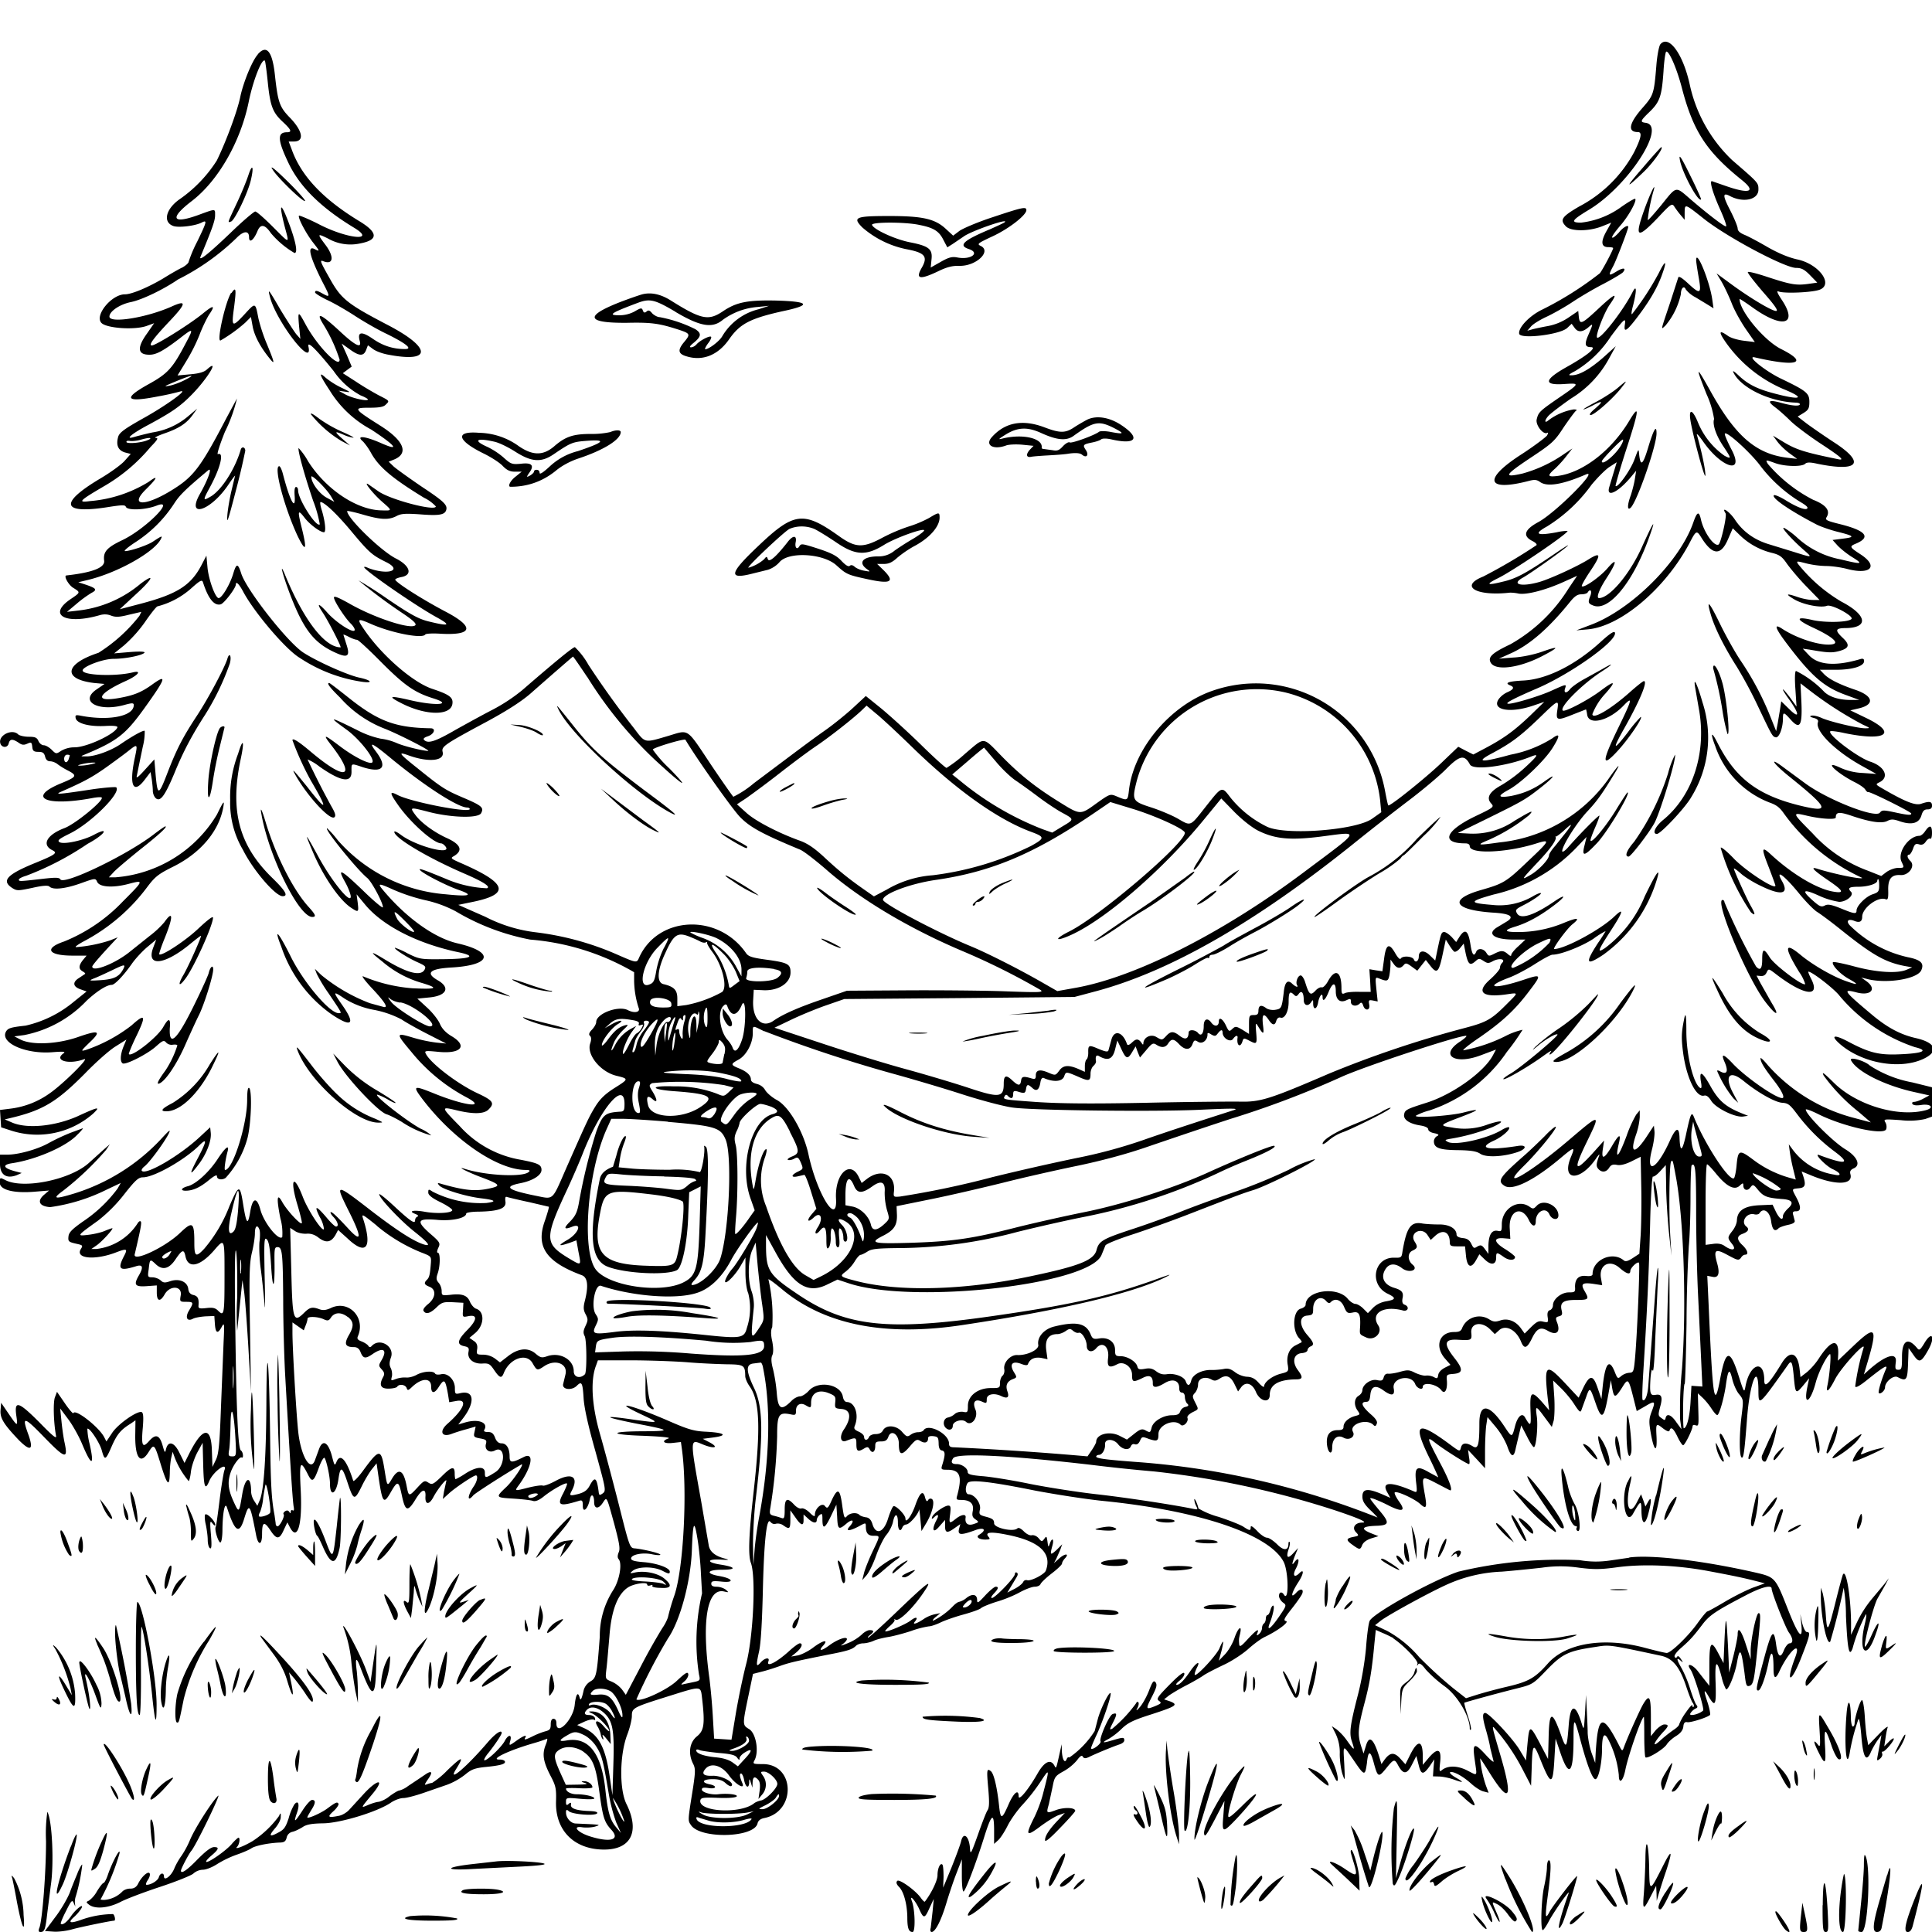 <svg xmlns="http://www.w3.org/2000/svg" id="svg" width="1024" height="1024" version="1.1">
  <path fill-rule="evenodd" d="M880 23.5c-.7.9-1.7 6-2.1 11.3-1.2 14.7-1.5 15.7-7 22-7.5 8.4-8.5 13.2-2.8 13.2 2.4 0 1.8 3-1.9 10.5a70 70 0 0 1-29.3 29c-9.2 5.4-10.3 7-6.9 10.5 2.7 2.7 12 2.7 19 0l5-2-2.7 4.8q-4.5 8.2 1.2 8.2c1.4 0 2.5.2 2.5.5 0 1-5.3 11-7 13.3a178 178 0 0 1-30.6 19.3c-6.7 3.2-12.8 9.6-12.2 12.8.6 3 21.7.5 25.5-3.1l2.3-2.2 1.6 2.2q2.7 3.8 7.6-.6c2.3-2 2.2-1.5-.3 4.2-2.2 5-1.9 6.6 1.4 6.6 3.2.1-2 4.4-12.9 10.5q-18.5 10.4-.6 9c7.7-.5 7.5-.2-3.8 7.5-10 6.9-10.6 7.5-11.5 11.2-.8 3 3.5 8.5 5.6 7.2q.9-.4-.2 1.5c-.8 1-7.1 5.8-14.1 10.3-20 13-17.8 19.5 4.5 13.7 3-.8 4.2-.7 6 .6q5.7 4 24.2-4c7.5-3.3-16.2 20.5-25.3 25.3q-11 6-2.9 10c1.6.8 2.5 1.8 2 2.2a289 289 0 0 1-28.2 16.6c-12.6 5-4.1 10.4 13.4 8.6 1.1-.2 3.5 0 5.3.4 4.2.8 14.3-1.8 24-6.2l7.1-3.2-4.4 6.5a86 86 0 0 1-31 29.8c-9.7 4.6-12 6.8-10.4 9.7 2.5 4.5 15 2.9 27.2-3.4q14.2-7.4-.2-2.3c-4 1.4-10.5 2.8-14.9 3l-7.7.6 6-2.7c10-4.4 20.2-13.2 31.5-27.2 2.5-3.1 4-4.2 6.1-4.2 1.5 0 3-.4 3.4-1 1.3-2.1 2.4-1 1.5 1.6-1.5 3.7-1.3 4.3 1.6 5.4 8.2 3.1 21-12.5 29.4-36q6-16.6-4 5.5c-6.5 14.2-17 26.5-22.5 26.5-1.6 0 0-4.5 4-10.6 5.6-8.6 5.8-11.4.4-5.1-3.9 4.5-12.4 10.5-13.5 9.4-.3-.3 1.5-3.5 4-7.3 6.4-9.4 6.3-11.1-.3-7-5.8 3.7-20 10.2-26 12-9.6 2.8-15.5 1.4-9-2.2 4.2-2.3 22-15 23.9-17 .8-.8-2.1 1-6.5 4-15.9 10.8-20.9 13.5-28 15.1q-12.8 3.2-2.4-1.9c8.1-4 37.6-24 36.7-25a25 25 0 0 0-5.6.7q-16.2 3-5.2-3.1a83 83 0 0 0 23.5-22c3.3-4 7.7-8.4 9.7-9.6l3.7-2.4-1.6 5.3-2.4 8c-1.6 5.6 4.5 2.8 11.3-5.2l3-3.6-.7 4.5c-.4 2.5-1.4 6.2-2.1 8.4-2 5.3-2 8.6 0 6.6 3.5-3.7 13.6-32.8 13.6-39.3q0-7.2-4.5 7.7c-2.7 9-4 10-4.7 3.6-.3-3.4-.3-3.4-2.5 2.5-2 5.6-8.9 15.2-10 14.1-.2-.2 2.3-9 5.7-19.5 6.9-21.2 7.2-24.5 1.5-15-9.6 16-24.9 27.6-38.2 29.2-5.2.6-5.3-.2-1-4 1.7-1.6 4.5-4.6 6.1-6.8l3-3.8-4.5 3a72 72 0 0 1-22 10.3c-10.2 2.3-9.5.9 3.8-8 11.9-7.9 13.2-9 18-16.4 3-4.4 5.9-8.3 6.5-8.8q1.3-.8-1.2-.8a31 31 0 0 0-13.2 5.7c-2.3 2-2.3.1 0-2.4 1-1.1 6.3-5.2 11.9-9.1a56 56 0 0 0 20.4-21.7l3.3-6-7 6.3q-10.8 9.3-16.6 9.1-2.8.2 2-2.2a58 58 0 0 0 19-18.4c7.2-9.6 8-10.2 7.4-6.2-.6 4.1.7 3.6 5.4-2.4 7-9 11.2-16 13.9-23 3.3-8.8 2.5-9.7-1.4-1.8a150 150 0 0 1-14.1 21.6c-.5.3-.2-1.9.6-4.7 2-8 1.9-11.4-.4-6.8-5 9.8-17.2 25.4-18.7 23.9-1-1 3.8-13.4 6.8-17.6q7-10-6 2.2c-9 8.4-10 8.8-10.5 4.4l-.3-3.1-5 3.4a29 29 0 0 1-11 4.6c-3.3.6-7.1 1.4-8.5 1.8l-2.5.7 2-2.3c1.1-1.3 4.9-3.6 8.4-5.2 3.6-1.7 9.6-5.1 13.5-7.7s11.3-7 16.4-9.6c5.1-2.7 9.8-5.5 10.4-6.2 2-2.4 0-2.6-3.6-.3-4.1 2.5-4.3 2.1-1.6-2.9 1.6-2.9 8-19.6 8-20.8 0-1.4-2.9.3-5 3-1.6 1.7-3.1 3-3.5 2.6s1.5-3 4-6c4.5-5 9.2-13.5 8.2-14.5-.3-.3-3.4 1.5-7 4A45 45 0 0 1 838 118c-5.8 0-5-1.3 4.3-6.9 20.5-12.4 41.3-44.3 30-46-3.2-.4-3-1 2.2-6 5.3-5.2 6.3-8.3 7.2-21.4.3-5.4 1-10 1.4-10.3 1.4-.8 5.6 8.7 8.3 19.1 6 23 13 33.8 31.9 49 7.7 6.2 4 7.5-8.8 3l-7.2-2.5c-1.3 0 .5 6.2 4.1 14.3 2.4 5.3 4 9.7 3.4 9.7-1.1 0-9.5-6.4-18.8-14.4-8.1-7-7.2-7.2-15.4 3-3.8 4.6-7 8.3-7.3 8a94 94 0 0 1 3.3-16.1c1.1-4.5-2.5 3.3-5.5 11.8-4.8 13.8-3.2 14.4 7.7 3 6.7-7.2 7.4-7.6 8.5-6 .7 1.1 2.2 3.2 3.4 4.6l2.2 2.6v-3.7c.1-4.9-.1-5 10 3C915 125.5 946 142 952 142c2.8 0 4.4.8 7.4 3.9l3.8 3.9-5 .7c-6.2.8-8.9.4-21.4-3.7-5.4-1.8-10-3-10.4-2.6-.3.4 3.3 5 8 10.5 6 6.8 8.2 9.9 7.1 10.1-1.8.4-13.9-6.8-24.2-14.4l-7.5-5.5 2.6 4.3c1.4 2.4 3.9 7.6 5.5 11.7s5.1 10.2 7.6 13.8l4.6 6.6-5.8-.7c-3.3-.4-7-1.5-8.5-2.6q-7-5-1.2 3.3a72 72 0 0 0 30.6 24.9c11.6 4.7 9.8 6.1-3.4 2.7-10-2.5-15.1-5-20.2-9.8q-4-3.8-2.7-1.4c4.1 8 19.1 15.2 32.9 15.7q2 .1 2.2.8c0 1.2-4 1-10-.7q-9.9-2.7-3.1 2.4c1.9 1.4 5.5 4.6 8 7.1s9.7 7.9 15.9 12c10.7 7 13.3 9.2 9.5 8.4-18.1-3.7-22.5-5.1-29.6-9.5l-5-3 2.3 3.1c1.3 1.8 4.1 4.5 6.4 6.2l4.1 3-4.5-.5c-17.2-1.9-28.2-11.4-41.7-35.9-7.5-13.4-7.8-13-1.8 2.1a50 50 0 0 1 4 13.2c-1 2.9 1.2 9 5 14.6 4.2 6.3 4.3 6.8.6 4.9A40 40 0 0 1 900 224c-2.6-6.4-4.7-7.7-4.2-2.5.6 6.2 8 34 8.1 30.4 0-3-1.8-12-4.5-21.4-.3-1.1 1 .3 3 3.1 10 14.6 22.7 18.3 15.2 4.4-2-3.9-3.6-7.5-3.4-8.1.6-1.9 14.3 10.6 19.2 17.5a78 78 0 0 0 21.4 19c1.7 1 3.2 2.1 3.2 2.7 0 1.8-5 .1-11.3-3.8-3.2-2-6.1-3.2-6.5-2.8-1.4 1.4 8.7 8.3 22.8 15.6 2 1 6.8 2.7 10.7 3.7 9.3 2.3 9.7 2.9 3 3.7l-5.4.7 2.6 2.9c1.5 1.6 4.8 4.3 7.5 6 6.5 4 5.7 4.2-5.8 1.4a47 47 0 0 1-23-11.5 42 42 0 0 0-6.6-5c-3-1.6 3 5.3 9.8 11.3 5.1 4.4 5 4.4-4.8 1.3l-13-4q-12-3.5-18.4-13.1c-2.9-4.4-7.6-7.5-5-3.4.8 1.3-2.5 15.7-3.7 16.5-2.3 1.4-7.9-6.5-9.4-13.4-1-4.4-2-4-3.9 1.4-7 20.7-32.8 46.5-54.5 54.6l-7.6 2.9 5.8-.5c17.6-1.4 41.6-21.8 54.3-46 3.3-6.4 3.7-6.6 6-2.9 6 9.7 10.4 10 14.2 1.3l2.6-6 4 3.9a37 37 0 0 0 17 9.2c3.9 1 5.2 2 7.8 5.8 1.8 2.5 6.3 7.9 10.2 11.9l7 7.2h-3.6c-2 0-5.5-.7-7.8-1.5q-9.3-3.2-2.3 1c4.9 3 14.3 4.8 17.6 3.6 2.5-1 14.5 5.5 13 7-1.8 1.8-13.8 2-20.3.6-9.3-2.2-9.5-.5-.6 3.7 10.2 4.7 14.5 8.2 11.2 9-5.4 1.3-18.3-2.5-26.8-8q-7.3-4.9 2.3 7.8c13.3 17.6 19.8 23.1 31.9 27.4l6.5 2.4H981c-6.2 0-11.3-1.6-14.1-4.3a54 54 0 0 0-15-11.1c-.6.3-.7 4.2-.3 9.7l.6 9.2-3.6-5c-2-2.6-3.6-4.5-3.6-4s1.5 2.8 3.4 5.4c5.4 7.5 5.5 10.4.1 5.1l-4.4-4.3-.6 4-1.3 7.8-.8 4-3.2-8a155 155 0 0 0-15.8-29.6c-2.8-4.2-7.5-12.6-10.5-18.7q-8.8-18.2-5.3-6c2 7.2 7.1 17.5 14 28.3a228 228 0 0 1 11 20.5c7.7 16.2 7.8 16.4 9.6 16.8 1.8.3 3.8-5 3.8-10 0-3.5.4-3.5 3.9.4 5 5.7 6.4 3.7 5.9-8.6l-.5-10.4 6.1 4.7a196 196 0 0 0 27 17.2c4 1.8 4 1.9 1.1 1.9-4 0-19.1-3.6-23.3-5.6-1.8-.8-4-1.3-5-1.1q-1.9.4 1 1.2 3 .7 2.3 2.4c-1.5 4.7 9.7 15.6 23.8 23.3l7.2 4-7.1-.5a32 32 0 0 1-11.8-2.7c-9.6-4.6-2.8 2.3 7.1 7.4 2.9 1.4 5.6 3.3 6 4.2q1 1.4 1.4 1.2c.7-.5 22.9 10.5 22.9 11.4s-1.3 1-9-.7c-5.7-1.2-6.5-1.2-7.6.2-2.2 3.2-27.3-6.6-39.3-15.3l-11.7-8.6c-8-6-6-2.5 2.6 4.5 21.4 17.2 22.4 19.6 6.5 15.8-22.7-5.5-34.5-14.4-44-33-3.4-6.8-4.2-6-1.4 1.3a49 49 0 0 0 28.9 30c3.7 1.3 5.4 2.7 7.6 5.9a106 106 0 0 0 41.4 34c0 1-14.8-2-24-4.9q-5.6-1.7 6 6.2c8.1 5.5 8.8 7 2.8 6-8.7-1.4-22-9.3-33.5-20-4.7-4.3-4.8-3-.8 7.1 1.9 5 3.5 9.3 3.5 9.7 0 2.4-15.3-7.5-21.7-14-4-4.2-7.3-6.9-7.3-6a123 123 0 0 0 16 34.1q3.7 3.3.1-3.1c-1.9-3.1-9.1-19-9.1-20 0-.4 1.7.8 3.7 2.6s6.8 4.8 10.7 6.6c10.9 5.3 15 4.3 11.1-2.6s1.3-3 9.5 7.1c3.3 4 7.4 8.2 9.2 9.3s7.6 5.4 12.8 9.6c16.5 13.2 23.2 17 33.5 19l4 .7-3 1.3c-5 2.1-16 1.4-27.8-1.8-6-1.6-11-2.6-11.2-2.2-.8 1.3 3.5 6 8 8.6q9 5-1.1 1.4c-7.2-2.5-18-8.8-24.2-14q-12.7-10.5-.6 9.2a22 22 0 0 1 3.2 6.4c-1.3 1.2-16-9.9-18.7-14-3.2-5.2-4.1-5-4.1 1q0 7.4-3.3 3.6a325 325 0 0 1-16.7-34q-.1-1.1-1-1.2c-4.4 0 13 41.3 22.6 53.9 5.8 7.6 8 8.1 3.5.8l-6-10.6-2.1-4 2.2.2q2.3.2 3.2-2c1-2 1-2 5.4 1.4 14.5 11 23.2 12.1 18.2 2.2-1.1-2.1-1.8-3.9-1.5-3.9 2 0 14 9.4 16.5 12.8a89 89 0 0 0 39.9 27.2c7.6 1.8 4.4 3.3-8 3.8-11 .5-16.1-.8-27.1-6.6-7.9-4.2-10-3.5-4.3 1.4 11.8 10 31.4 13.4 43.8 7.7 8.4-3.9 7-8.5-3.5-11-8.2-1.8-15-5.4-22.8-11.8-15.8-13.2-16.9-14.6-9-12.5 7.5 2 11-1.7 5.3-5.9l-2.8-2 4 1c10.4 2.3 25.7-.3 27.8-4.8 1.7-3.8-.2-5.6-7.3-7a63 63 0 0 1-29.8-16.1c-3-2.6-2.1-4.5 1.4-3.2q4.4 1.9 4.4-2.1c0-4.6 8.3-10.9 12.4-9.3 1.2.5 1.5-.4 1.4-4.6-.2-6.2 1.7-8.5 6.5-8.2 4.3.3 8-4.7 5.3-7.4-1.8-1.7-2-3.4-.7-3.4.5 0 1.4-1.4 2-3 .9-2.6 1.4-3 3.2-2.5q2.1.8 3.6-1.4c.8-1.2 1.9-1.9 2.4-1.6.5.4.9-1 .9-3q0-6.2-3.6-1c-.9 1.4-2.3 2.5-3 2.5-5.7 0-11.8 8.7-9.6 13.6 1.6 3.4 1.6 3.4-1.8 3.4-1.7 0-4.4 1-6 2.1l-2.9 2.2-6.8-2.7a74 74 0 0 1-29.6-19.9c-11.2-11.3-11.2-11.3-2.3-9.2 7.1 1.6 14.6 2 14.6.8 0-3 1.8-3.2 9-.7 9.7 3.2 15.5 4 18.4 2.5 1.9-1 3.2-1 6.8.3q9.3 3 11.2-3.2c.7-2.4 1.5-3.2 3.2-3.2q2.5 0 2.4-2c0-2.2-1.3-2.5-5.7-1-3 1.1-8.4-1-20.1-7.8-4.2-2.4-4.3-2.5-2-3.6 5.4-2.7 2.7-8.5-5.2-11-6.8-2.4-22.5-14.4-20.9-16 .3-.3 3.8.1 7.7 1 22 4.5 28.1 0 11.2-8.1l-8.3-4 4.3-1c8.9-2 8-6.7-2-10q-12.6-4.3-16.4-8.4l-2-2.1h8.3c9 0 15.1-1.9 15.1-4.6q.1-1.8-2.2-1-19.5 5.7-26.9-2l-3.4-3.6 3.5.5c9.7 1.7 11.9 1.8 15.7.8 5.5-1.5 6-3.3 1.8-7.2-4-3.8-3.7-4.9 1.3-5 12.8 0 12-6.8-1.8-14a84 84 0 0 1-23-20c-1-1.6-.7-1.6 4.3-.3a50 50 0 0 0 10.6 1.4c2.9 0 8 .7 11.3 1.6 12.4 3.2 16.6-1.5 6.9-7.8-6-3.9-6-4.2-2.1-5.8q11.4-5-8-10c-8.1-2-8.8-2.4-7.8-4q3-5.1-7.2-9.1a79 79 0 0 1-24-19c-1.3-2.3-1.3-2.3 4-.4 5 1.8 14.1 2 15.8.3.8-.8 2.5-.9 6.4 0 22 4.5 25.8-.4 8.8-11.4-5.2-3.4-11.7-7.9-14.4-9.9l-4.8-3.7 3.1-1.9c2.6-1.6 3.1-2.5 3.1-5.9 0-4.6-1.5-5.8-15-12.3-8.2-3.9-18.7-12.3-14-11.3 22.4 5.2 29 3.1 14-4.4-9-4.5-22-20.2-22-26.5 0-.3 3 1.7 6.8 4.4 15.8 11.4 24.4 9.4 15.7-3.8q-3.7-5.5-1.8-4.6c3.1 1.2 18.3.5 21.9-1 7.3-3-.7-13.6-12-16q-6.8-1.5-15.5-6.4c-4.8-2.8-10.4-5.8-12.4-6.6q-3.7-1.5-3.7-3.4c0-1-1.8-5.4-4-9.7-4-7.7-4-9.5-.3-7.6 7.2 3.9 15.3 2.1 15.3-3.3 0-3.7.1-3.5-14-15.7a78 78 0 0 1-22.4-40C892 28.4 884.4 18.2 880 23.5m-743.3 5.3c-3 3.2-7.7 14.8-9.3 22.3-1.5 7.6-7.6 24-12.5 34a72 72 0 0 1-19.7 20.5c-7.4 5.2-9 12.2-3.3 14.2 2.9 1 12-.1 15.3-2 2.7-1.3 2.3 0-2.7 10.3a70 70 0 0 0-4.5 10.6c0 .7-1.5 2-3.2 3-1.8.8-6.5 3.5-10.5 6-8 4.7-16.5 8.3-20.1 8.3-7.1 0-16.3 11.3-12.4 15.2 2.8 2.8 17.4 3.8 23.8 1.6l4.1-1.5-3.8 5.5q-8.2 11.4 1.5 11.2c3.4 0 7.3-2.1 15.8-8.6 7.4-5.8 7.6-5.6 3.2 2.6-6.9 13.2-9.5 16-19.6 21.6q-20.9 11.6 5 6.5a137 137 0 0 0 11.7-2.6c5-1.5-7.7 7.6-19.2 14-10 5.6-12.8 7.6-13.6 9.8q-2 6.8 3.5 8.5l3.1.8-3.2 3.6c-1.7 2-7.5 6.2-12.9 9.4-22.5 13.4-20.5 19.2 5.1 15 6.6-1 8-1 8.4 0 .8 2.1 10.4 1.7 16.3-.6 10.7-4.2-6 12.5-18.2 18.3-8.2 3.9-10.2 6.2-9.6 10.9q.7 5.5-20 7.8c-1.6.1 1 4.9 3.5 6.5 4 2.5 4.1 2.4-1.2 6-12.5 8.4-3 13.8 15.2 8.6q3.3-1 6.2.2c2.4.9 4.4.8 9.5-.5l6.5-1.5-1 2.1A85 85 0 0 1 52.2 346c-18 5.9-19.2 14-2.3 16l5.5.5-4.2 2.9c-9.3 6.3.7 12 14.5 8.3 4.3-1.2 5.2-1.2 5.2 0 0 5.9-13 8.5-27.8 5.7-3-.6-3.3-.4-3 1.2.5 2.8 7.1 4.6 15.4 4.2q7.3-.4 6.7.8c-1.4 3.6-16.5 10.6-22.8 10.5a14 14 0 0 0-6.9 1.8c-2.7 1.8-2.8 1.8-5.1-.5-1.3-1.3-3.2-2.4-4.2-2.4s-2.3-1-2.8-2.2c-.8-1.9-1.8-2.3-5.2-2.3-2.3 0-4.8-.6-5.5-1.2-3.1-3.2-10.4.2-9.6 4.4.5 2.6 3.8 3 4.5.4.6-2.5 2-2.6 5.2-.5 1.8 1.3 2.8 1.4 4.6.6 2.2-1 2.4-.8 2.7 1.6.2 2.2.8 2.7 3.3 2.7 2.3 0 3 .6 3.5 2.5q.6 2.5 2.7 2.5c1.1 0 3 .7 4 1.6a39 39 0 0 0 5.6 3.4c4.9 2.6 4.4 3.3-3.9 6.7-18.4 7.6-8 12.4 16.6 7.8 2.5-.5 4.7-.6 5-.3 1.4 1.4-13.9 14-19.7 16.2-9.3 3.5-12.3 8.8-6.5 11.7 3 1.5 2 2.3-10.3 7.3-13.9 5.8-16.6 9-11 12.7 2.5 1.6 3.1 1.6 10.7 0 5.7-1.3 8.4-1.4 9.1-.7 1.9 1.9 8.3 1.2 16.5-1.7 7.8-2.8 7.9-2.8 8.8-.8 1.2 2.8 8.3 3.3 16.6 1.1s8.3-2-2.9 9.2A89 89 0 0 1 34 499c-10.7 3.6-8.6 7.4 4 7.5h7.9l-2 2.4c-2.3 3-2.3 4.7 0 6q1.5.9 1.2 1.3l-3.3 2.2c-3.5 2.2-3.2 4.6 1 6l3.1 1.1-6.6 5.3a61 61 0 0 1-25.7 12.8c-8 .9-9.4 1.3-10.5 3.3-3 5.9 10.6 11.9 24.6 10.8 6.3-.5 7.3-.3 5.8.7-5 3.7 3 6 11.1 3 3.2-1-11.4 13.3-18 17.9a45 45 0 0 1-21 8.3l-5.6.7.3 4.6.3 4.6 5.5 1.8a45 45 0 0 0 43.2-9c4.2-4 3-3.8-8.3 1.4-12 5.3-27 6.8-35 3.1l-3.5-1.5 3-.7C22.8 588.5 30.1 584 45 569c5.8-6 13-12.4 16.3-14.4L67 551l-1.5 3.6c-1.7 4.2-2 8-.5 9 1.6 1 13.3-5 17.7-9 3.6-3.2 4.2-3.4 5.4-2a4 4 0 0 0 3.6 1.1q2.1-.2 2.3.4a53 53 0 0 1-6.4 13.4q-6.1 8.3-2.8 6.6c3.4-1.8 9.3-10.8 13.7-21 2.3-5.2 5.4-12 6.8-14.8 2.8-5.4 7.7-21 7.7-24.5 0-2.7-1.6-1.4-2.4 2-.4 1.5-3.8 9-7.6 16.7q-13.7 28-13 12.5.8-8.3-3.5-.6c-3.1 5.4-16.6 16-18.2 14.3-.2-.2 1.6-4.7 4.1-9.8 5.2-10.8 4.6-12-2.7-5.4a83 83 0 0 1-24.2 13c-2.8.8-2.7.6 1.8-3.8 6.7-6.3 5.3-7-6.1-3-11 3.8-24.7 4.4-30.7 1.1l-2.9-1.5 5.3-.7a62 62 0 0 0 33-18.2c5.5-5.1 10.7-8.4 13.3-8.4 1.6 0 6.2-4.8 10.7-11.2 1.8-2.6 5.5-6.6 8.1-8.8l4.8-4-1.6 4.3c-3.9 10.4 6.1 9.3 20-2.3 2.7-2.2 5-4 5.3-4 .6 0-6.5 16-9.2 20.6-3.2 5.4-2.6 6.9.9 2.2 4.6-6 14.7-28.4 14.7-32.4q0-1.5-7.7 5.7c-6.7 6.4-19.6 14.9-20.8 13.7-.2-.2 1.1-4.2 3-8.8 4.5-11.2 4.4-14.9-.3-8.2a50 50 0 0 1-7.7 7.2L69 504.3c-7.8 6.4-20.1 11.2-20.1 8 0-.7 4-5.3 10.8-12.6l2.7-2.9-4 1.6a76 76 0 0 1-18 3.6c-1.1 0 1-1.5 4.8-3.5A100 100 0 0 0 78 470.2c4.2-5.6 6-7 14.1-11 14.5-7.3 24.2-19 26.3-31.7.6-3.5.1-3-3.4 4.2A69 69 0 0 1 61.2 465h-3.5l2.4-2.6c1.3-1.5 7.6-6.8 13.9-11.9C84.8 442 89 438 87.6 438c-.3 0-3.2 2-6.3 4.4-14.4 11-47.3 26.8-49.3 23.7-.6-1.1-2.6-1.1-10.3-.2-11.4 1.3-11.7 1.3-11.7.3 0-.5 1.7-1.4 3.8-2a156 156 0 0 0 32.7-17c5.1-2.7 9.1-5.9 8.4-6.6-.3-.4-2.6.5-5 1.8-5.5 3-15.8 5.3-18.3 4-1.4-.9-.5-1.7 5.6-4.7 11.2-5.6 27.2-21.6 24.4-24.4-.3-.3-5.9.1-12.3 1-17.7 2.7-20.4 2.9-17.3 1.5 12.3-5.4 16.2-7.5 23.3-12.4 4.5-3.2 10.1-7.3 12.5-9.2 5.3-4.2 5.3-4.2 3.5 4.2-2.9 14-.6 18.7 5.3 11l3.2-4.2.6 3.6c.3 2 .6 4.9.6 6.3 0 1.5.7 3.2 1.6 4 2.4 2 4.8-1.3 9.8-13.2 4.6-11.3 9.3-20.2 16.4-31.2a135 135 0 0 0 13-27c1.1-4-.2-6.3-1.3-2.5-1.6 5-10 20.8-16.1 30.1-7.7 11.7-10.9 18-15.9 31-4.4 11.4-5 11.5-6 .5l-.7-8.3-5 5.5q-5 5.6-4.3 3.3l1-5 2.2-10.6a31 31 0 0 0 1-8.3c-.5-.6-6.2 2.5-12.5 6.8-5.3 3.7-14 6.8-18.4 6.7-3.2 0-3.3 0-.8-1 17-7.1 21.4-10.5 31.3-24.2 11.5-16 12.5-18.7 4.8-13.2-6 4.4-10 6-17.7 7.4-13.6 2.5-12-2 2.9-8.8 6.8-3 9.3-6 4-4.7-9 2.2-26.3 1.6-26.5-1-.2-2 10.6-6.2 16.4-6.2 6.4 0 15.5-1.9 16.4-3.3.3-.6-2.7-.7-7.8-.3l-8.3.7 5.2-4.2a71 71 0 0 0 11-12.2c3-4.4 6-8.2 6.7-8.5a43 43 0 0 0 18-9.6c4.8-4.3 5.7-4.7 6.2-3.1q4.2 13 9.4 11.6c1.8-.5 8-8.6 8-10.5s1.7-.4 4 4c6 11.1 22.6 30.6 29.9 34.9a81 81 0 0 0 33.3 12.7c6 .8 4.4-1-2-2.3-6.2-1.4-22-8.4-29.4-13.2-8.3-5.4-30-33-32.9-41.8-1.8-5.7-2.6-5.7-4.3 0s-6 12.9-7.7 12.9-5.2-9.3-5.9-16l-.6-6.5-2.6 5c-5.6 10.8-13 15.4-31.9 20.4l-11.4 3L72 315c9-8.2 10.5-11.6 2.5-5.6a62 62 0 0 1-33 14.2l-6 .7 5-4.2a63 63 0 0 1 7.9-5.8c3.3-1.7 2.7-2.5-2.9-4.4l-4-1.3 5-1.2C62 303.7 81.2 293 85.1 286c1.2-2.3.9-2.2-4.1 1.1-2.8 1.9-12 5-14.7 5-1 0 1.7-2.3 5.9-5q12.3-8.1 20.3-20.5c2.8-4.3 6.1-7.5 17.8-17.3 2.4-2 0 4.9-4.4 12.6-7.3 13 5.5 9 14.8-4.5 2-3 3.7-5.3 3.9-5.3l-1.7 7.1c-1 4-2.1 10.1-2.4 13.8-.4 5.4.3 3.2 4.5-12.9a367 367 0 0 0 5-21.2c0-2-1.9-2.4-2.4-.6-2.9 10-10 21.3-15.8 24.8-4.4 2.6-4.4 2.2-.4-5.1 5.5-10.2 7.5-18.6 4.1-17.3-.7.3.9-4.8 3.7-11.8a82 82 0 0 0 6.4-17.7l-5.6 10.4c-13.5 25.9-17.4 31-28.3 37.8-14.6 9.2-23.6 9.1-14.4 0 6.1-6 6.9-8 1.5-4a70 70 0 0 1-31.2 10.2c-6.6.9-5.6-.2 7.2-7.7a92 92 0 0 0 25-21c3.8-3.9 4.3-4.8 2.7-4.8-1.1 0 1-1.1 4.7-2.4 7.8-2.7 11.8-5.4 15-9.9l2.3-3.2-4.4 3.7a38 38 0 0 1-19.3 8.9c-4.6 1-9 2.2-10 2.5-4.9 1.4-.7-2 8-6.6 12.6-6.8 17-9.9 23.3-16.4 8.2-8.5 14.5-19.1 7.6-12.9-1.5 1.4-4.2 2.2-9 2.6l-6.6.6 4.4-7.2a95 95 0 0 0 7.2-14.2c1.4-3.8 3.8-8.7 5.1-10.8q5.3-7.7-3.3-.6c-7.4 6-25 16.9-27 16.9s.8-3.8 9.5-13c8.9-9.4 9-11.3.9-7.6-13.5 6-32.9 9-32.9 5.3 0-2.8 5.5-6.5 11.4-7.7s17.3-6.7 25-12a124 124 0 0 0 31-22c3.7-3.8 6.6-4 6.6-.4 0 3.5 2.5 1.6 4.5-3.3q2.4-5.8 7.1 1.2a48 48 0 0 0 12.5 10.5c1.7 0 .9-5-2.2-13.7-5-13.7-6.5-14-3-.3 2.5 9.4 3 9.4-6.4 0-4.4-4.4-8.5-8-9.2-8s-6.7 5.1-13.2 11.4q-17.6 16.8-15.8 12.5c6-14.4 7.7-19 7.7-21.8 0-3.7.6-3.7-9-.2-13.8 5-15.3 1.7-3.4-7.4 14.1-10.8 26-31.6 30.3-53 2.3-11.2 7-23 8.5-21.4.2.2.9 5.2 1.5 11.1 1.3 12.9 2.6 16.3 8 21.3 4.5 4.2 5 5.5 2.2 5.5-5.3 0-5 4.2.9 16.5 6 12.5 17.2 23.5 34.5 34 12.3 7.4-2.9 6.2-18-1.5-5.8-3-10.8-5-11-4.8-.9.8 3.8 9.6 7.4 14.2s3.8 5 1 3.6c-4.3-2.3-2.8 3.8 4 17.3 4.2 8 4.2 8.5.1 6.2-3-1.7-4-1.8-4-.6 0 .5 2.9 2.3 6.4 4 3.5 1.6 10.1 5.4 14.7 8.4s12.2 7.4 16.9 9.6c10.5 5.2 14 8.1 9.5 8-6.3 0-11.7-1.8-17-5.5q-8.9-6.1-6.8 1.3 1.6 6-9.8-4.5-16.4-15.3-9.3-4a85 85 0 0 1 8.4 18.3c0 5-12-7.4-18-18.6-4-7.4-4.2-7.4-3.5.8l.7 6.8-2.2-2.5c-1.1-1.4-4.8-7.1-8.2-12.7-6.7-11.5-7-11.9-5.6-6.6 3.6 13.1 22.8 37.8 20.3 26q-1.2-5.2 13.3 12.8a41 41 0 0 0 14.4 13c2.1.8 3.8 1.8 3.8 2.1 0 1.2-8.2-.6-11.9-2.6l-3.6-2 3.5.5c3.2.5 3 .3-2.2-2.2a42 42 0 0 1-8.2-5.2c-4-3.7-3.1-1.2 2 6.5a58 58 0 0 0 22.2 21c13 8.6 15.3 11.6 5.5 7.3-9-4-14-4.4-9.8-.9a34 34 0 0 1 4.4 6.4c4.2 7.3 11.3 13.2 27.8 23.3a21 21 0 0 1 6.3 4.6c0 2.8-24.4-3.6-30.6-8.1l-5.3-3.7c-2.7-1.6 2.8 5.3 7.4 9.3 5.6 4.9 5.6 4.8-.7 4.6-13-.4-29.2-11.3-38.5-26a36 36 0 0 0-5-7c-.7.7 3 14.2 7.7 28a66 66 0 0 1 3.5 12.4c-1.8 1.9-11.5-13.3-11.5-18q-.1-1.7-1.1-1.8-1.1.1-.7 5c.5 8.1-2.6 2.1-6.2-11.7-.6-2.4-1.5-4.3-2-4.3-3.1 0 2.6 21.6 9.7 36.9q6.6 13.5 2.3-3.9c-2.4-9.6-2.2-10.4 1.5-5.6 2.6 3.4 8.2 7.6 10.2 7.6 1.2 0 .7-5.3-1-11.2-.9-2.7-1.2-4.8-.8-4.8 2 0 8.7 6.4 15.9 15 10 12 11.3 13.1 19.2 17 8.5 4.4.4 6.8-9.7 3q-2.1-1-2.3-.5c0 1.6 27.5 20.6 38.3 26.5 8 4.4 7 5-4 2.3-5.4-1.3-9.6-3.6-22-12a214 214 0 0 0-15.3-9.8 281 281 0 0 0 23.5 17.5c5.5 3.7 7.4 5.5 6.6 6.3-2.4 2.4-22-4-35.3-11.7-5.6-3.1-7.8-4-7.8-3 0 1.9 6.2 11.3 9 13.9 1 1 2 2.4 2 3.2 0 2.5-9.8-3.7-14.6-9.2-4.6-5.2-5.9-5.2-2.4 0 2.9 4.3 10.2 18.5 9.5 18.5-8.3 0-19.3-14.2-29-37.4-3.8-9.4-2-1.8 2.3 9.5 7.4 19.2 13 26.1 25.3 31.3 5.3 2.2 6.5 1 4.5-5l-1.6-5.1c0-.2 1.3.3 3 1.2s3.5 1.5 4.2 1.5 6.5 5.4 13 12c12 12 17.4 15.9 27.3 19 11 3.4 1.6 4.2-12.1 1-11.2-2.6-12.2-2.2-4.3 1.8 12.9 6.5 26 6.5 26.7 0 .4-3.3-1.7-4.8-10.7-7.8-10.3-3.4-26.9-17.9-36-31.3-4.1-6-3.8-6.3 3.5-3.1 10.9 4.8 27.3 8 28.8 5.6.3-.5 4-.7 8.3-.4 17 .9 18-3.6 2.3-11.8-12.9-6.8-27.2-16-26.5-17 .2-.4 1.8-1 3.5-1.3 5.8-1.2 4.3-6-3.2-9.8-7.9-4-25.8-21.4-25.8-25.1 0-.3 3.7.5 8.2 1.8 9.6 2.8 13.8 3 18 .8 2.4-1.3 4.8-1.4 12.3-.9 9.9.8 13 .3 13.9-2 1-2.8-.7-4.6-12.8-12.6-6.6-4.5-13.3-9.3-14.9-10.7l-2.7-2.6 3-1.2c7.8-3.3 5-10-7.3-17.8-14.4-9.1-14.7-9.6-6-9.6 5.2 0 7.6-.4 8.7-1.6 2.2-2.1 2.2-2-3.7-5-2.8-1.5-8.3-4.7-12-7.2l-7-4.5 2.4-1.8 2.3-1.7-2.6-6.2-2.7-6 4.2 3c5 3.7 7.4 3.8 8.7.5l1-2.6 2.7 2c1.6 1.2 5.2 2.5 8.2 3 23 4.4 22.9-3.6-.3-15.7-21.3-11.1-24.7-13.8-30.5-24.1-5.6-9.9-5.8-10.6-3.6-9.7 5.2 2 5.7-2.5 1-8.7-4.5-6-4.4-6.2 1.3-3.4A24 24 0 0 0 191 129q14.2-2.7-.1-11.5c-19.7-11.9-31.4-24.3-36.4-38.6L153 75h2.8c5.8 0 4.6-5.8-2.5-13-5.1-5.3-6-8-7.5-21.4q-2-20-9.2-11.8m734.2 60q-14.5 16.6.4 2.3c4.9-4.7 10.9-13.1 9.3-13.1-.2 0-4.6 4.8-9.7 10.8m19.5-4.5c.8 6.3 9.7 23 11.3 21.4.2-.2-2.4-6-5.8-12.8-4.6-9.4-6-11.5-5.5-8.6m-746 5.2c1.7 3.6 16.5 18 17.4 17 .3-.3-3.8-5-9.2-10.3q-9.9-9.7-8.3-6.7M131.6 93c-1 3-3.7 9.7-6.2 14.9-5 10.7-4.9 10.2-2.9 9.5 2-.8 9-15.4 10.5-22.1 1.7-7.3.7-8.8-1.4-2.3m394.6 22.1c-8 2.6-15.9 6-17.7 7.3l-3.3 2.5-3.7-3.4c-5.8-5.5-12.3-7-30.2-7-18 0-19.5.7-14.3 6a51 51 0 0 0 23 11.5c10.3 1.9 12 3.9 8.5 10-3.4 5.9-1 6.4 8.5 1.9 4.9-2.4 7.8-3.1 11.6-3 8.8.2 17.2-7.8 11.1-10.6-2-1-1.4-1.4 6.5-5.1 8.6-4 17.8-11.2 17.8-13.8 0-2-1.9-1.6-17.8 3.7m6.3 2.7c-.6.5-4 2-7.5 3.6-14.4 6-17.3 8.7-11.5 10.6 6.1 2 1.2 5.8-5.9 4.5-2.9-.6-4.6-.2-9 2.3l-5.3 3 .4-4.1c.7-5.7-1.3-7.3-11.5-9.3-8-1.6-19.2-6.8-20-9.2-.5-1.6 17.7-1.6 25 0 7.7 1.5 10.5 3.3 12.8 7.9l2.1 4 2.7-1.7 5.9-4c3.8-2.9 24.6-10.1 21.8-7.6M899 138c0 .8.6 4.8 1.3 8.8 1.6 9 1 9.5-5.4 3.6q-5-4.7-5.4-3.3l-4 12.4c-5.6 16.7-5.3 15.3-2.8 13.1a39 39 0 0 0 8.2-16.7c0-3.2 1.7-4.8 2.6-2.5a16 16 0 0 0 5.2 4.2l7.1 4.3 2.4 1.5-.7-4.9c-1.5-10-8.6-27-8.5-20.5m-776.5 17.2c-3.1 4.9-8 26.7-5.5 25.2a80 80 0 0 0 13-9.4l3-3 1 5.5q1.7 7.6 9 16.6c2.8 3.5 2.6 2.3-1.4-7.4a92 92 0 0 1-4.6-13.8c-1.7-8.8-1.5-8.7-7.4-2.3-6.7 7.2-7 6.9-5.5-4 1.2-9.5 1-10.9-1.4-7.3m217.7.7c-1.8.5-7 2.3-11.7 4.1q-28.6 11.2 3.4 11c13.3-.3 17.3.3 27.8 3.7 6 2 6.1 2.4 2.7 6.5-3.6 4.3-3.2 6.3 1.4 7.6 8.5 2.6 16.6-.7 22.4-9 5.9-8.5 11.4-11.3 30.5-15.4q20-4.5-5.7-5.2c-15.2-.3-21 .9-28.2 5.8-7.5 5-11.3 4.3-27.4-5.8q-8.1-5.1-15.2-3.3m17.6 9.3c13 7.7 19.5 8.9 25 4.3a36 36 0 0 1 18.6-6.9l6-.6-5.5 1.8a31 31 0 0 0-19.4 14.5c-1.6 2.6-7 6.7-8.9 6.7-.4 0 .2-1.3 1.4-3 1.3-1.6 2-3.2 1.7-3.6-.8-.7-6 2-7.7 4q-1.4 1.5-3 1.6-1.5-.1 1.7-2.6c3.8-3.2 4-4.8.7-7a72 72 0 0 0-18.9-6.4c-1.2 0-3-1-4-2-1.3-1.6-2-1.9-3-1q-1.4 1.3-2-.6c-.5-1.4-1-1.4-4.2.5a17 17 0 0 1-8.2 2.1c-6.4 0-4.6-1.2 9.8-6.6 6.4-2.4 9-1.7 20 4.8M98 201.4c-2.5 1.3-6 2.6-8 3-3.8.7-3.3.4 5.5-3.2 6.8-2.7 8-2.6 2.5.2m759.3 4.3c-2.4 2-7.5 5.3-11.5 7.4s-7 3.9-6.5 3.9 2.5-.9 4.7-2q8.3-4.4 1.5 1.5-3.8 3.2-2.5 3.5c2 0 11.6-8.5 16-14 3.9-4.9 3.7-4.9-1.7-.3m-692.4 14a61 61 0 0 0 16.2 14.1l4.4 2.3-4-3.5c-4.5-4-4.3-4.3.8-2.1a19 19 0 0 0 5 1.5c.6 0-1.9-1.4-5.6-3a71 71 0 0 1-12.4-7q-5.3-4.1-4.4-2.2m411.6 2.5c-1.6.8-4.7 2.6-6.9 4-4.8 3.3-7.6 3.4-16 .2q-17.5-6.6-28 5.3c-3.7 4.2 1 6.8 7.7 4.3 1.3-.5 5.1-.7 8.5-.4l6 .6-1.9 2c-2.3 2.5-2 4.4.7 3.8 1-.2 4.8-.5 8.4-.7s8.9-.5 11.7-1q5.3-.7 6.8.6c2.4 2 3.8.2 2-2.5s-1.4-3 3.5-4c2-.4 4-1.1 4.6-1.6.7-.6 2.9-.6 5.5 0 13.1 3 15.6-.7 5.2-7.6-6.2-4.1-12.9-5.2-17.8-3m13.4 4.3c6.3 3.2 6.1 3.7-.9 2.4-2.9-.6-5.8-.6-6.4-.2-2.6 2-14.6 6.3-15.6 5.7-.6-.4-2.2.5-3.6 2-2 2.2-3 2.6-5.6 2.1l-4.4-.6q-1.2 0-1.3-.7c.8-5-10-7.5-20.6-4.9-2.6.7-2.5.4 1.4-2 6.4-4 11.6-4.2 18.7-1 8.5 3.9 13.5 4.4 17.3 1.7 10.7-7.7 13.4-8.2 21-4.5M323.5 229a45 45 0 0 1-10.3 1c-9.4 0-13.5 1.4-19.4 6.5s-11.5 5-18.8 0a37 37 0 0 0-21-7.1c-13-1.1-11.9 4 2.4 11 3.9 1.9 8.4 4.8 10 6.5 2.2 2.3 3.9 3.1 6.5 3.1h3.6l-3.2 2.6c-2.9 2.2-4.4 5.4-2.7 5.4q13.5 0 24-8.5c3.2-2.7 7.8-5.1 12-6.5 13.3-4.4 22.4-10 22.4-14 0-1.2-2.8-1.2-5.5 0m-244.7 4c-2.6 1.6-11.8 2.5-11.8 1.2q.1-.8 1.8-.5c1 .2 3.4 0 5.3-.5 4.7-1.4 7-1.4 4.7-.1m183.2 1c2.5.5 7.3 2.9 10.8 5.1 8.8 5.7 14 6.1 20.6 1.6 9.3-6.3 10-6.6 18.1-7.2 10.1-.7 8.7.8-5.2 5.5a34 34 0 0 0-14.8 8q-5.5 5.1-5.5 3.5-.1-1.5-1.5-1.6-1.4 0-1.5 1c0 .5-1 1.4-2 2-2 1.1-2.1 1-.5-1.4q4.3-5.9-4.4-4.8c-4.8.4-5.3.2-9.2-3.3a39 39 0 0 0-8.5-5.6c-7.9-3.5-6-5 3.6-2.8m596.9 2.4c-3 4.9-9.9 10.5-9.9 8 0-1 10.2-11.5 11.1-11.5.5 0 0 1.6-1.2 3.5M175.4 263l1.8 3-4.2-2.3c-3.8-2.1-8-7.8-8-11 0-1.6 8 6.3 10.4 10.3m317.1 11.5a61 61 0 0 1-11 4.6 92 92 0 0 0-14 6c-10.1 5.4-14 5.3-22.6-.8-18.9-13.5-24-13-42.8 4.9-15.6 14.7-16.4 18.2-3.2 14.8l8.1-2a14 14 0 0 0 6.1-4c4.8-5.8 23.4-4.7 30.3 1.7 5.2 4.7 5.9 5 16 7.2 12.6 2.8 15.1 1.6 9.2-4.4l-3.7-3.6h3.6c2.6 0 4.5-.9 7.2-3.4a59 59 0 0 1 8.8-6c8-4.2 13.5-10.3 13.5-15.2 0-2.9-.4-2.9-5.5.2m-61 5.8c1.8.8 7 4 11.6 7.1 10.2 7 15.9 7.3 25.3 1.5 6-3.8 22-9.5 21.4-7.7-.3.7-2.9 2.6-5.9 4.4a139 139 0 0 0-9.7 6.2 13 13 0 0 1-8.8 3.1c-7.8 0-10.8 3.1-6.1 6.6 2.2 1.6 2.2 1.6-1.2 1-2-.3-4.2-1.3-5.1-2.1q-1.6-1.4-2.6-.5t-4.2-2.4c-3-3.3-6-4.7-16.7-8-4.4-1.3-5-1.3-5.8 0-1.2 2.1-2.5.8-2-2 .8-3.9-1.4-4-4.4 0-5.8 7.4-9.6 10.8-10.3 8.9-.6-1.6-.7-1.6-2 0a21 21 0 0 1-8.3 4.5c-1.4 0 19.3-19.5 21.8-20.6 4-1.7 8.8-1.7 13 0m416.8 60c-13.4 12.2-28.5 19.8-41 20.4q-11.8.6-6.8 2.6 3.5 1.4-1.6 3.6a12 12 0 0 0-4.6 3.7c-3.8 5.7 6 7.6 18.3 3.4l5.9-2-7.5 7.3c-8.4 8-13.9 12-23.5 17.1l-6.6 3.5-4-2-4-2.1-9.2 8.8c-8 7.6-26.1 22.2-27.8 22.3-.3 0-1-3.5-1.8-7.7A69.6 69.6 0 0 0 643 366c-22.5 7.6-42 30.7-44.6 52.6-.7 6-.6 6-7 3.3-3-1.2-3.4-1-10.4 4-8.4 6.1-8.4 6.1-19.2-.6-12.9-8-20.8-14.3-30.4-24-10.9-11.1-9-11-19.9-1.8a70 70 0 0 1-9.8 7.5c-.6 0-6.9-5.7-14.1-12.8-7.2-7-16.6-15.5-20.9-19l-7.8-6.3-6.8 6.3c-3.8 3.5-10.6 9-15.2 12.2-7.9 5.6-12.1 8.8-37.3 27.7a53 53 0 0 1-10.9 7.2c-.4-.3-5.6-7.7-11.6-16.6-13.6-20.4-11.6-19-23.1-15.6-12.6 3.7-11.9 3.9-17.8-3.9a491 491 0 0 1-24.3-33.8 40 40 0 0 0-7.2-9.4c-1 0-9.2 6.6-27.9 22.8a94 94 0 0 1-15.4 10.2c-4.9 2.5-13.8 7.4-19.9 10.8-10.7 6.2-14.6 7.5-16.7 5.4q-1-1 2.1-2c3.3-1.2 4.3-4.2 1.3-4.2-18.6-.3-27.7-3.7-43.3-16.1-5.4-4.3-10.1-7.9-10.4-7.9-1.5 0 .2 2.3 5.8 7.8a61 61 0 0 0 23.8 16.5c7.3 2.9 24.4 11.6 22.8 11.7-2.6 0-13-2.5-16.7-4.2a31 31 0 0 0-8.5-2.3 49 49 0 0 1-12.5-4.6c-14.8-7.3-15.5-7.4-5.7-.3 6.8 4.8 15.5 15.8 13.8 17.5-1.3 1.3-9.9-3-17.7-9-8.2-6.2-8.7-6.1-3.6.4 13 17 7.2 18.5-11.2 3q-9.7-8.2-9.8-6.2a156 156 0 0 0 9.8 21.5q14 23.8-2 3.2c-7.8-9.6-8.6-10.4-5.8-5.5 6.6 11.3 18.2 23.7 20.3 21.6.8-.8.3-2.4-1.7-5.8a428 428 0 0 1-12.6-24.8 27 27 0 0 1 6.3 3.8q17.4 12.2 17 2.4c0-4.3-.4-4.2 6.2-2 10.4 3.2 13 0 6.9-8.2-4.6-6-2.3-5 8.4 3.9 17.7 14.5 35 25.6 39.8 25.6q1.3.1 1.4.8c0 2.3-31.1-3.7-38.2-7.4-4.4-2.3-4.4-1.3 0 5 6.4 9.3 19 20.6 23 20.6q1 .1 2.2 1.5c4.3 5.2-15.4.1-23.5-6-2-1.5-3.5-2.2-3.5-1.6 0 3.2 17.8 13.8 37.3 22.2q15 6.5 11.8 7.7a61 61 0 0 1-20.6-4.5c-12.3-5.1-15.6-6.3-15-5.3 1 1.7 13.4 8.1 20.1 10.5q13.2 4.5-6.3 2.5a85 85 0 0 1-57.3-28.7 55 55 0 0 0-5.6-6.3c-2 0 16 22.1 21.2 26.3 2.5 2 8.8 14 8.3 15.6-.2.5-5-3.5-10.6-9-11.7-11.2-13.8-12.3-9.4-4.4 1.7 3 3 6.5 3 7.7 0 4.2-9.8-7.8-16.8-20.5-7.8-14.3-8.2-14.6-2.6-1.6 5.5 12.5 13.8 24.3 19.7 28.1 3.8 2.5 4 2.4 3.4-2.7l-.6-4.5 4.3 5.2c9.2 11.3 27.6 20.8 49.2 25.4 10.7 2.2 7.5 3.7-8.5 3.8-11 .1-11.7 0-18-3.1a40 40 0 0 0-6.7-3c-.6.7 7 5.5 12 7.7 4.2 1.9 4.6 2.3 3.7 4-2 3.6-9.2 1.7-20.6-5.2q-12.5-7.6-1.8.8a56 56 0 0 0 21.4 11.5c8.8 2.7 7.4 3.3-5.4 2.7a84 84 0 0 1-26.1-6.3c-1.1-.5.7 2 4 5.6q11 11.6 6.8 10.6l-7.3-2a92 92 0 0 1-25.8-15l-3.3-3.2 1 2.7a82 82 0 0 0 6.4 10.5c7.2 10.7 7 10.3 5.2 10.3-4.8 0-18.5-16.2-25.3-29.8-6.6-13.3-9.4-16.3-5.1-5.4a72 72 0 0 0 26.2 35.5c11 7.5 13.4 5.9 6.3-4.3-5.4-7.7-5.3-8 1.2-3.6a45 45 0 0 0 15.7 5.9 53 53 0 0 1 14.3 5c2 1.4 8.2 4.9 13.7 7.7l10 5.1-5.2-.5A79 79 0 0 1 219 550c-9.3-2.8-9.4-2.5-1 7.5a95 95 0 0 0 28.5 23.7c12.4 6.4.3 5.2-16.8-1.8-10.7-4.3-11.2-4-5.6 3.4 16.5 21.5 39.6 37.3 54.6 37.3q2.9 0 1.6 1c-2.8 3-23 2-34-1.6-5-1.6 2 2 9.4 4.7 9.7 3.7 10 4.4 3.3 5.8-7.2 1.5-12.6 1-25-2.5-2.2-.7-2.3-.5-1.2.8 1.6 2 13.8 5.8 22 6.8q11.7 1.4 3 2.5a56 56 0 0 1-28.5-6c-2.1-1.4-2.3-1.4-2.3.4q-.2 2 6.5 5.2c3.6 1.8 6.4 3.7 6.2 4.3-.5 1.5-8.6 1.9-14.9.7-5.8-1-8.6-.3-4.7 1.2q2.2.9 1.2 1.4-1.2.5-1.3 2c0 2.2-2.7.3-11.4-7.8-4.2-3.9-7.6-6.6-7.6-6 0 2 11 13.7 18.4 19.6 7.8 6.2 9.3 8.2 5.3 7-5.5-1.7-14.3-7.4-28.1-18-18.6-14.4-19-14.4-12.5-1.2q11.6 22.8.7 11c-6.4-6.9-9-9.4-9.6-8.9-.2.3.5 1.5 1.7 2.7 2.2 2.4 2.8 4.9 1.2 4.9-.6 0-2.9-2.2-5.2-5q-8.2-9.6-3.4 0a16 16 0 0 1 2.2 6.3c-.6 2-8.4-9.7-11.2-17-4.8-12.5-7-9.8-3 3.7 1.4 4.6 2.5 9 2.5 10 0 2-7.8-6.3-10.4-11q-4.2-7.6-1 8.6a29 29 0 0 1 1 10c-2 2.1-9.8-7.7-11.6-14.6-1.9-7-4.2-6.3-5.4 1.3-1.2 7.2-2 6.4-3.6-3.3-1.8-11.6-2.3-11.6-7.4.2a78 78 0 0 1-13.3 22.5c-4.5 4.8-5.3 4.3-5.3-3.1 0-11-.9-11.6-7.6-5.2-7.9 7.6-25.1 15.7-24 11.3 3.2-13.6 3.8-16.8 3.2-17.4q-.7-.6-1.8 1.2A30 30 0 0 1 51 662h-2.6l2.6-1.8c2.8-1.8 9.5-9.2 8.5-9.2-.4 0-2.3.7-4.2 1.5s-5.9 1.7-8.7 2c-6 .7-6 .6 5.3-7.5a80 80 0 0 0 13.7-13.7c6.2-7.9 7.8-9.3 10.2-9.3 5.9 0 22.4-9.4 30-17.1 4.2-4.1 3.8-2-1.5 8q-6.2 11.8 1 2.2c4.2-5.5 6.9-12.6 6.4-16.8l-.3-2.8-5.5 5.1c-10.7 10-28.4 20.3-30.7 18-.4-.4.2-1.5 1.4-2.4 2.6-2 10.5-12.7 12.8-17.3 1.3-2.7.4-2-4.2 3a106 106 0 0 1-45.6 28.6c-10.8 3.3-12.2 3-6-1.5a158 158 0 0 0 22.6-21.5l2-3-2.9 2.5-8.1 7.3c-9.8 9-34.8 14.1-44.3 9.2-3-1.5-3-1.5-3 1.4 0 3.8 7.5 5.7 18.8 4.7l7.3-.6-2.8 2.4c-3.7 3.3-2.3 6 3.4 6.4a97 97 0 0 0 30-9.3L64 627l-1.7 3A74 74 0 0 1 44 647.4c-5.7 4-7.5 5.8-7.7 7.9-.3 2.8 0 3 5 4.1 2.5.6 2.7.8 1.5 2.7-3 5 7.5 6 18.7 1.7 5.8-2.2 6.3-2 4.2 2-3.6 7-2.3 8 6.2 5.4q5.6-1.9 1.7 4.8c-2.9 5-2.1 6.1 4 5.7l5.5-.4v3.8c0 4.7 1.8 5.1 4.2.9 2.8-4.9 9.3-4.5 8.5.5-.6 3.4-.5 3.5 2.9 3.5 4 0 4 .4 1.5 4.6-2.2 3.6-1.1 6 2 4.4 1-.6 4-1.1 6.6-1.3l4.8-.2.3 4.3q.5 7.3 3.6 1.5c1.4-2.6 1.5-2 1 8.2l-1.4 34.8c-.7 19.4-1.2 24.4-2.7 27.5l-1.8 3.7-.3-8.8c-.4-13-5-12.3-12.1 1.9l-2.4 4.8-2.6-5.2c-2.8-5.9-6-6.8-7.2-2.2-.5 2.3-.7 2.1-1.8-1.8-1.6-5.7-3.7-6.4-7.2-2.4s-4.2 2.5-3.3-7.3c.4-5 .3-7.4-.5-8-2-1.2-12.7 6.2-15.8 11l-3 4.5-1.3-2.5c-3-5.4-15.3-15-16.2-12.5-.1.5-2.2-1.8-4.5-5.2l-4.2-6.1-1.1 2.9c-1 2.7-.7 13.5.6 20.4.4 1.9-1.7.2-9-7.3-11-11-13.3-11.7-12-3 .8 5.6.5 5.4-4.2-1.5l-3.9-5.7-.3 3.8c-.4 4.3 1.7 7.6 9.7 16q9.2 9.2 5.2-2.5c-3.8-10.3-2.7-10.3 7.5.2 11.9 12.3 13.5 12.8 11.5 3.5-.5-2.2-1.2-7.1-1.6-11l-.7-7L36 752c2.3 3 5.7 9 7.5 13.3 5 12 6.7 12.1 4 0a37 37 0 0 1-1.2-8c1-1 6.5 7.3 7.6 11.3 1.6 5.7 2 5.6 5.3-2 2.8-6.4 4.8-8.8 10-12l2.6-1.8-.1 6.9c-.3 13.1 2.7 17.1 7.2 9.7 2.8-4.4 3-4.1 6.5 7.4 3.3 10.5 4.4 11.5 4.6 4 0-3 .4-6.6.8-8.3l.7-3 1.2 3.3A44 44 0 0 0 100 785c.3 0 .9-2.3 1.2-5s1.9-7.4 3.4-10.2l2.8-5.1.3 11.6c.3 12 1 14 3.2 8.7 2.2-5.2 10-10.7 8-5.6-.4 1.2-1.6 8.3-2.5 15.6s-1.8 13.7-2 14.1c-1 1.4 1.5 9 2.5 8.4.6-.4 1-3.4 1-6.8.1-9 1.3-15 2.4-11.7 4.2 13 6.5 14.5 9.1 6 2.7-8.8 3.1-8.2 6.3 8.4 1.1 6 3.2 5.8 3.2-.3 0-6.5 1.1-7 4.4-2s4.8 5 7.1-.2l1.9-4 1.3 2.5c4 7.8 6.7-1 5.8-19.2-.8-15.5-.3-16.7 3.6-9.1 2.4 4.9 3.2 4.5 6-3.2 1.2-3.3 2.5-5.6 3-5.2 1 1.3 2.9 9.8 2.9 13.7 0 7.4 3.4 5.5 4.5-2.6 1-7 2-6.6 4.8 2 3.2 9.6 3.7 9.7 7.5 2 1.7-3.5 4.2-7.6 5.5-9.2l2.4-3 1.2 8.4c1.9 12.5 2.6 13.4 6.2 7.1 3.8-6.6 4.3-6.4 6 1.6 1.8 8.3 3 8.8 7 2.4 3.5-5.9 5.8-6.6 5.5-2s2 4.7 4.3.2c2.3-4.3 7.5-10.7 6.7-8.1l-1.2 5.5-.6 3.8 3.3-3c3.4-3.1 13-9.5 14.2-9.5 1.3 0 .7 3.2-1.1 5.8-3.4 5-3.6 8.8-.2 4.7 1-1.1 16.3-11 25.3-16.2 2.3-1.4-3.7 7.8-7.7 11.7-6 5.7-6 5.7 3.6 6.3 4.6.3 9.2.8 10.3 1.2q2.1.7 6-2.5c4.4-3.5 11.4-7.4 12.1-6.7.3.2-.7 2.6-2 5.2-3.5 6.5-2.1 7.2 8.6 3.9 1.5-.4 1.8.1 1.8 2.8 0 4 2.7 1.6 3.7-3.4.7-3.5 2.3-2.6 2.3 1.3 0 3.7 2.3 3.9 4.6.4 2.2-3.3 1.9-3.8 6 11 2.8 10.5 3.3 13.4 2.4 15.3q-1 2.5 0 3.6c2 2.4.4 11.3-2.9 16.4a45 45 0 0 0-7.1 24.7c-1.5 20.2-1.8 21.9-5 23.7a8 8 0 0 0-3.5 4.5c-1.1 5-1.7 6-2.2 4-.9-3.4-2-1.6-2.6 4-.8 7.8-9.7 16.8-9.7 9.7q0-2.3-1.5-2.4-1.5 0-1.5 3c0 2.4-.5 3-2.7 3.6-1.6.4-4.5 1.5-6.5 2.5-4.2 2.1-5.2 2.3-4.3.9 1.1-1.8-1-1-4.5 1.5-4.2 3-4.2 3-3.4 0 .9-3.4-1.2-3.2-3 .3-1.7 3.2-9 10.2-10.7 10.2-.6 0 .4-2 2.3-4.2 3.6-4.6 6.8-9.4 6.8-10.3 0-2-3.5.4-7.6 5.2-11.4 13.3-21.6 21.8-16.4 13.7 4.3-6.9 3-6.6-4.9 1a44 44 0 0 1-8 6.6c-.5 0-1.7.3-2.7.7-1.5.6-1.4.2.5-2.6 2.8-3.9 2.1-5-1.5-2.5l-4.3 2.9-4.8 3.2a13 13 0 0 1-4.5 2.3c-.7 0-3 1.4-5.2 3a15 15 0 0 1-5.7 3c-.9 0-3.4.7-5.5 1.6-4.3 1.8-4.4 2.1 2.3-6 6.6-8 2.6-7.8-4.7.1l-7.7 8.4c-1.3 1.5-3.8 3-5.5 3.3-5.9 1.2-6.4.7-3-2.4 1.8-1.6 3-3.5 2.7-4-.7-1.1-1.4-.8-6 2.6-3.4 2.5-10.5 5.6-10.5 4.6 0-.4 1-2 2-3.7q3.6-5.5.5-5.5c-.8 0-3.1 2.5-5 5.5-4.3 6.6-4.9 6.9-3 1.3 1.6-4.4.7-7-1.4-4.4a29 29 0 0 0-3 7.3c-1.6 4.8-2.4 6-5.5 7.6q-7.1 3.9-1.6-2.4c1.6-1.9 3-4.5 2.9-5.9q.2-3.3-.9-.5a54 54 0 0 1-14 13.3c-4.9 2.9-10 4.8-8.2 3 1.2-1.2 1.7-4.8.7-4.8-.3 0-2 1.5-3.6 3.4-3.1 3.6-12.6 10.2-13.5 9.4-.3-.3.8-1.6 2.4-3 4.3-3.6 4.7-4.8 1.8-4.8-1.7 0-4.3 2-8.8 6.5-5.4 5.6-8.8 8-8.8 6 0-1 4.2-9 5.5-10.5 2.5-2.9 16.1-31 14.2-29.2-3 2.7-12.3 17.2-14.8 23.2a50 50 0 0 1-4.6 8.6c-1.2 1.6-3 4.7-3.8 6.7-1.6 4-5.5 7-5.5 4.2 0-2.1-2-1.9-2.7.4-.4 1.8-4.1 4.1-6.5 4.1-.6 0-.3-1.1.6-2.5 1-1.4 1.4-3 1-3.6-.8-1.3-4.1 1.6-6 5.3q-1.3 2.9-4.3 2.8c-1.6 0-3.4.7-4.2 1.6a15 15 0 0 1-9.6 4.4q-2.6 0-1.6-.8a121 121 0 0 0 9.7-23.7c.8-4.1-3.6 4-6 10.8-.8 2.6-2 4.7-2.4 4.7-.5 0-2 2-3.5 4.4a15 15 0 0 1-4.3 5c-1.6.7-1.5.9.2 2.2 3.3 2.4 10.2 1.7 16.5-1.5 3-1.6 12.5-5.2 21-8s16.4-6 17.6-7a8 8 0 0 1 5.1-2.1c1.7 0 5-1.3 7.6-3a55 55 0 0 1 10.4-5c3.2-1.1 6.7-2.6 7.8-3.4 2.2-1.4 8.8-2.7 14.6-3 2.7 0 3.5-.6 4-2.5a4 4 0 0 1 3.1-3.2c1.4-.3 3.8-1.5 5.4-2.5 2-1.4 4.9-1.9 10.9-2 9-.1 28.5-6 35.8-10.9 2-1.4 5-2.5 6.7-2.5 1.6 0 6.2-1.2 10.3-2.6l13-4.5a36 36 0 0 0 9.4-5.3c3.2-2.7 5-3.4 10.2-4 8.4-.8 11.4-1.6 10.9-3-.2-.6-1.4-1-2.6-1-5.9.2 4.2-4.7 17.6-8.6 3.5-1 6.7-2.1 7.2-2.4.5-.4.3 1.1-.6 3.3-2 5-1.2 9.1 2.8 16.7 2.6 5 2.9 6.5 2.7 13.3-.4 15 9.2 25 24.6 25.4 15 .4 20.1-9.3 12.7-24.2-3.8-7.8-3.6-26.2.5-36.8 1.3-3.4 2.4-7.8 2.4-9.8 0-4.3.7-4.6 19.5-10.5 17.6-5.5 16.9-5.6 17.7 1 1.6 13.8 1.1 17.2-2.7 20.3-4 3.2-4.8 9.2-2 14.6 1.2 2.4 1.2 4 0 12.2-2.9 18.2-2.9 17.7-1.2 20.2 4.9 7.5 33.4 6.8 35.3-.8q.5-2.3 3.6-2.9c17-3.4 16.3-28.6-.8-28.6-5.2 0-5.4-.1-4.4-2 2.5-4.6.8-14.3-2.8-16.5-3.7-2.3-3.7-2-.1-19.2l2.1-10.1 4.7-1.2c2.5-.6 6.9-2 9.6-3 5-1.8 8.6-2.6 25.5-6 10.5-2 12.9-2.8 14.8-4.7.7-.7 2.4-1.3 3.8-1.3s4-.6 5.7-1.4 5.3-1.6 7.8-2 7.8-1.8 11.8-3.1a50 50 0 0 1 9.5-2.5c1.2 0 4-1 6.1-2 2.2-1.1 7.6-3 12-4.2s8.7-2.7 9.5-3.4c.9-.8 4.7-2.3 8.5-3.5 3.9-1.1 9.4-3.4 12.2-5 3-1.6 6.4-2.9 7.8-2.9s2.8-.6 3.1-1.4 3-3.4 6-5.7 5.4-4.6 5.4-5.2.7-1.9 1.7-2.9c2.4-2.7-.5-2.4-3.5.5l-2.5 2.2 1.2-2.2 2.2-5 1-2.8-3 3c-3.3 3-3.6 2.8-2.2-2.3 1-3.6-.2-4.5-1.4-1-.7 2-.8 2-1.2-1s-.6-3.2-1.7-1.6c-1.3 1.7-1.4 1.6-3-.3-1-1.2-2.6-1.8-3.6-1.6-1 .3-2.8-.6-4.2-2q-2.5-2.5-3.5-1.6c-2 2-12.3-.2-12.3-2.7 0-1.9-.8-2.5-4-3.4-3.9-1-4.1-1.3-3.5-4 .7-3.2-2.9-8-6-8-1.7 0-2-3.6-.6-5.9 1.3-2 11.3-1 35.6 3.9 11 2.1 27.2 4.6 36 5.5 51.2 5.1 88.5 17.7 96 32.4 2.6 5.3 2.8 21.6.1 17.3-1.1-1.8-2.6-1.4-2.6.7 0 1.1 1 2.6 2 3.4 2.1 1.5 2.1 1.6-2 7.6-4.4 6.4-6.7 8-4.9 3.4s2.7-9.3 1.8-9.3c-.5 0-1.1 1.1-1.5 2.5s-1 2.5-1.5 2.5q-.8.2-.9 2c0 1-.5 2.2-1 2.5s-1 1.4-1 2.4-.7 2.4-1.5 3.1q-1.8 1.6-1-.4 1.8-4.2-5 3.1c-3.6 4-4.4 4.4-4.6 2.8-.2-2.9-.2-2.7.5-5.7 1.1-4.9-1.2-3-3 2.4-1 2.9-3.2 6.7-5 8.6l-3.3 3.4 1.4-5.1q2.2-9-1-1.6c-1.4 3.6-12.2 15.2-13.1 14.2-.3-.3.2-1.9 1-3.6 2.3-4.3-.2-3.1-3.4 1.6q-4.9 7.3-7.2 7.3-1-.2 1.6-2.3c1.6-1.3 2.7-3 2.4-3.8q-.4-1.5-7.8 6c-6.5 6.6-7.1 7.6-5.6 8.6 1.5 1.1 1.2 1.4-2.1 2.8-5 2-5.1 1.7-1.6-5.1 2.4-4.7 2.8-6.2 1.9-7.5-1-1.2-1.6-.6-3.4 4.1-1.2 3.2-3.3 7-4.7 8.7q-3 3.5-1.5.7c.7-1.3.8-2.7.4-3q-.7-.5-1.1.5a74 74 0 0 1-12.6 13.5c-1.6.8-1.6.5.3-3.2 2.3-4.5 2.2-5.4-.2-4.5-1.9.7-7.2 13-6.4 14.4.7 1-4 4.8-5 3.9-.2-.3 1-3.1 2.5-6.4 3.4-7 8.6-22.2 7.8-23s-5.3 8.4-6.7 13.6l-1.7 6.5a49 49 0 0 1-13.4 14q-.9-.5-1.5 1c-1 2.4-2.3-.1-2.5-4.5l-.1-3.5-.9 4c-2.1 9.5-2 9.1-3 7.2-2-3.5-5.2-2-8.7 4-5 8.8-10.2 15.1-10.2 12.4 0-4.1-2.6-2-5.4 4.4-3.5 8-4.2 8.1-5 .3-1-9.3-2.7-16.7-4.3-18-2.2-1.8-2.3-.7-1.4 9.2.6 7 .6 10-.4 11.5-.7 1-3 7-5.1 13-3.7 10.3-4 10.8-4.2 7-.5-6.4-3.5-8.8-4.7-3.6-.3 1.5-2.6 7.7-5 13.7l-4.5 10.9.2-5.7c0-3.2-.2-6.1-.6-6.5-1.1-1.2-2.6 1.9-2.6 5.6 0 2.8-3.1 9.3-6.7 14q-.4.3-2-1.8c-2.7-4-11.5-10.3-12.6-9.2q-1.2 1.1 1 3.3c2.5 2.6 4.2 9.2 4.3 16 0 5.7.7 7.8 2.8 7.8 1.6 0 1.3-12-.4-16.4-1.5-4 1.8-.3 3.8 4 2.4 5.5 3 5.5 5.6-.4l2.2-4.7-.6 6.5-1 8.8q-.6 2 .5 2.2c1.9 0 5-6 7.7-15 1.4-4.7 3.8-11.9 5.4-16l2.9-7.5v9c0 5.3.5 8.5 1 8 1.4-1.5 6.4-14.8 10.5-27.7 4.2-13.6 5.6-14.7 5.6-4.6v7.1l2.1-1.9c1.2-1 3.5-4.6 5.1-7.8s5.2-8.2 7.9-11.1a98 98 0 0 0 9.4-12c5-7.6 5-7.5 1.4 6.3-1 4-3.3 10-5 13.2-4.4 8.9-3.8 9.6 3.5 4.1 3.5-2.6 7.8-5.3 9.7-6l3.4-1.2-3.6 3.8q-7 7.3-6.9 10.6-.1 2 8-6.5c4.4-4.5 8-8.6 8-9 0-1.8-5.7-2-10-.5-5.4 2-5.4 1.9-4-3l2-9.3c1-5.2 1.3-5.7 6-8.3a26 26 0 0 0 7-5.8q2.4-3.3 3-1.8c.7 1 1.4 1 3.2.2 3.8-1.9 14.1-6.1 16.5-6.8q2.1-.8 2.3-2c0-1.8-.5-1.8-6.3-.1q-8 2.4-1.9-.8a38 38 0 0 0 6.8-5.3c3.3-3.2 6.1-4.6 16.2-7.8 12.9-4.2 14-5 9.3-6.8l-3-1 2.5-2c1.4-1 5.5-3.5 9.2-5.4s7.8-4.3 9.2-5.3 6.1-3.4 10.5-5.5c4.4-2 10.3-5.9 13.2-8.5s6.8-5.5 8.8-6.4c6.7-3.2 13.2-8 11.2-8.4-1.5-.3-1-1.4 3-6.5 2.7-3.4 5.2-7 5.6-8 1-2.6-1-3-3.2-.5-3.2 3.4-2.6.2 1-5.4 3-4.5 3.4-7.7.7-5s-3.8 1.2-1.8-2.5c2-3.9 1.7-6.6-.6-3.6q-2.6 3.7.1-3.3l1.6-3.9-2.5 2.7c-3 3.3-4 2.3-2.5-2.1.6-1.8.9-3.5.5-3.8q-.5-.6-.6 1c0 3.6-2.6 3.7-6 .2-2-1.9-4.3-3.5-5.4-3.5-1 0-3.4-1.6-5.2-3.6q-3.4-3.5-3.4-2c0 2-.5 2-3.7-.1-1.4-1-7.4-3.4-13.2-5.3a43 43 0 0 1-10.8-4.5c-.4-2.2-2.2-6-2.2-4.7a9 9 0 0 0 1 3.4c1 2 .9 2-1.7 1.5-10.7-2.2-35.7-6-50.9-7.7-9.9-1.1-25.9-3.6-35.5-5.5-9.6-2-21-3.8-25.2-4.1-6-.5-7.8-1-7.8-2.2 0-2-3-4.1-5.6-4.2q-4.3.1-2.1-3.1c1.8-2.9 29.2-1.6 73.2 3.5a915 915 0 0 0 33.3 3.5 476 476 0 0 1 96.5 20.8c12.8 4.3 17 6.3 13.8 6.3-3.7 0-5.5 2.6-3.5 4.9 1.9 2 1.9 2.1-1.2 2.7-4 .8-4 1.7-.3 4.3 3.6 2.6 4 2.6 5 0q1-2.2 4.7-3.5l3.9-1.2-4.3-1.7q-8-3.4 3.1-3.8c6.8-.2 7.2-1.5 2.4-7.3-6.6-8-6.5-7.8-3.7-7 1.4.5 5.2 2.1 8.4 3.8q10.5 5.1 5-2.4c-1.4-2-2.5-4.1-2.3-4.7.5-1.3 10.5 3.2 13.6 6.1 3.3 3 3.7 1.9 2.2-6.1-1.5-8.9-1.5-9 6.2-5l7.1 3.7c2 1 .3-4.4-4.7-13.8-7.5-14.2-7.7-15.1-2.9-11.3 4.6 3.6 16.8 11.3 17.9 11.3.4 0 .4-1.7 0-3.7l-.5-3.8 4.5 4.8 4.5 4.9v-9c0-4.9.3-11 .6-13.5l.7-4.6 4.2 5a40 40 0 0 1 6.2 10.2q3.1 9.3 4.6 1.2l1.9-8 1-4 3 5.8c1.5 3.1 3.2 5.7 3.7 5.7 1.2 0 2.3-11.4 1.5-16.5-.8-5.7-.4-5.6 4.2.7l3.8 5.1 1-3.4c.4-1.9.6-7.4.3-12.3l-.6-8.9 4 3.9c2.2 2.1 5.5 6 7.2 8.7 2.6 4 3.3 4.6 3.8 3l2.4-6.6c2-5.7 2.1-5.6 4.9 2.4 3.4 10 4.6 9.2 7-4.3l1.3-7.3.7 4.3c1 5.3 1.6 5.3 5.2-.3 3.2-5.2 3.4-5 6 5.2l1.8 7.2 4.4-2.5c5.3-3.2 5.7-2.9 3.5 2.8-1.5 4-1.5 5.4-.4 11.7 1.7 9.4 3.4 10.4 3 1.7-.4-7.4-.3-7.5 3.6-4.4q3 2.2 3.3 1 1-3.4 4.2 3.3c1.2 2.5 2.5 4.5 3 4.5.9 0 5-8.3 5-10.1q.2-1 1.5-.5c1.8.6 1.8.3 1.5-9.4l-.2-7.5 2.7 2.5a37 37 0 0 1 4.6 5.7c1.2 1.8 2.4 3.3 3 3.3 1 0 3.5-8.7 4.5-15.5 1.2-8.8 2-9.5 3.4-3.7.7 3 2.3 6.6 3.7 8.2 2.3 2.8 2.3 3.1 1.3 11.2-1.3 10.3-1.3 21.5 0 22.3 1 .6 1.5-2.6 2.9-21 1.5-19.3 6-30 6-14.2.1 8 0 8.2 15.8-14.1 1.7-2.4 2.2-1.3 2.9 5.9.9 9.7 1 10 4.9 5.4l3.3-4-1 4.8c-2.1 10.3 1.7 8 4.5-2.6 1.4-5.3 5.7-14 7.5-15 .8-.6-.1 11-1.3 16.5-1 4.7.8 3.2 4.2-3.5 3.2-6 16.4-20.5 14.9-16.2a128 128 0 0 0-4.4 20.3q.3 1.5 6.8-3.8c8.3-6.6 10.6-8 9.5-5.4-2.3 5.3-4.3 12-3.8 12.7.6 1 3.3-1.2 3.3-2.9 0-3 4.5-6.7 6.7-5.5 4.6 2.4 5.2 1.7 5.5-7.1l.3-8.3 2.6 3.7c3 4.3 4 4 7.7-2.5 4.1-7.2 2.1-10.7-2-3.7-2.2 3.6-2.7 3.9-3.8 2.5-4.9-5.9-8-4-8 4.6 0 6.1-.2 6.9-1.9 6.9s-1.8-.5-1.4-4c.8-5.7-5.6-3.7-14.6 4.4l-2.3 2.1.7-2.4c7-22.9 6.2-24.6-6.5-12.5l-8 7.6.2-3.5c.3-8.5-3.8-7.6-10.2 2.2a36 36 0 0 1-6.3 7.3l-3.5 2.7-.5-4.5c-1-8.7-5.2-10-9.6-2.6-6.7 10.9-9.1 13.2-9.1 8.8 0-11.5-7.8-8.8-10 3.4-.6 3.3-.8 3-3.5-5.5-4.7-15-7-14.5-10 2-3 15.7-3.8 10.2-6-40.1l-.7-15.2 2.6.5q5 1.2 2.6-7.2c-2-7.2-1-7.9 5.6-4.3 5.2 2.8 5.8 3 7 1.5q1-1.6 2.3-1.7c2 0 1.2-2.5-1.4-5q-4.7-4.3-.1-6 4.8-1.8 2-4c-3-2.5.3-7.4 4.3-6.4 1.1.3 2.4 0 2.7-.5 2-3.3 5.5-1.1 6.2 3.9q.9 7.2 4 4c.5-.5 2.7-1.3 5-1.8q4-.8 3.5-2.3l-.8-3.1q-.7-1.9 1.6-1.8 4 0 .1-7.3c-2.5-4.7-2.6-4.5 1.3-4.9 3.4-.3 3.9-1.7 2.3-6.6l-.8-2.3 3.9 1.6c13.5 5.8 23.4 5.8 22 0-.5-1.7 0-2.5 1.8-3.3 3.8-1.7 1.7-6.3-4.6-10.1-6.7-4.1-20.9-18.4-20.9-21 0-.5 3 .6 6.8 2.5 13.3 6.6 34.6 11.3 35.8 7.9.4-1 .2-2.6-.4-3.6-1.1-1.8-.7-1.8 8.1-1.2a39 39 0 0 0 13-.6l3.7-1.3v-15.5l-10.5-2.6a62 62 0 0 1-22.5-8.9c-2.7-2.6-11.2-5-10-2.8 3 5.8 16.8 12.8 31.7 16.4l9.8 2.2-3.2 1.7c-1.8 1-4 1.7-4.8 1.7q-1.5.1-1 1.1.9 1.2 5.1.5c4.8-.6 6.5 1.6 2.1 2.8-14.8 4-37-2.7-49-14.7-5.2-5.1-6.4-6-5.2-3.6a98 98 0 0 0 18.5 19.2l6.5 5.6-9-2.4a92 92 0 0 1-45.5-27.8c-2.2-2.7-4-4.4-4-3.8 0 2 2 5.2 7.1 11.8 4.3 5.5 6 9.3 4.4 9.3-3.6 0-20-11.5-26.4-18.5q-7-7.4-4.3-1c2.3 5.1 1.6 7.3-1.9 5.5q-1.7-1-1.9-.4a59 59 0 0 0 8.7 14.6l2.5 2.3-2.6-4.9c-5-9.3-2.1-12.8 5.4-6.7 7.3 6 16.7 11.4 20.6 11.6 3 .2 4 1 7.5 5.6a99 99 0 0 0 20 20.1q13.5 10-8 2c-3.2-1.2 3.4 5.7 7 7.4 4.5 2 5.2 4 1.1 3a34 34 0 0 1-22-13.1l-2.2-3 .6 4.5a105 105 0 0 0 1.9 9.3l1.2 4.9-2.4-.7a58 58 0 0 1-20-9.7c-7.6-5.7-8.2-5.5-9 3.1-.3 3.4-1 6.4-1.4 6.6-2.5 1.6-15.1-17.6-21-32-1.4-3.7-1.9-2.8-4.5 9.4q-2.8 12.6-3.3 1.6-.2-9.7-5 .8c-7.2 16-13.3 18.8-9.5 4.5.8-3.3 1.4-7.4 1.2-9.2l-.3-3-3.3 5c-6.6 10.3-9.8 10.3-6.2-.1a37 37 0 0 0 2-9.4v-3.6l-1.9 2.3a65 65 0 0 0-5.1 11.3c-4.3 11.5-6.3 13.3-4 3.6q1.8-7.9-4 2.2-6 10-4.5.7l.6-4.1-6.1 6.8c-9.7 10.6-10.4 9-3-6.2s7.3-15.2-9.5-.9c-20.5 17.5-38 27.6-24 13.8 7-6.8 17.8-20 17-20.8-.3-.3-3 1.9-5.8 4.9-3 3-7.6 7.4-10.3 9.8-14 12.3-15 14-11.1 16.6 4.3 2.8 15.7-2.9 29.5-14.5 7.6-6.4 8.1-6.5 5.7-.7-5.4 13 5.2 13.1 13.7.2q1.8-2.5 1.3-1c-1.6 4.4-1.7 5.6-.5 7 1.8 2.1 4.3 1.9 5.8-.6 1-1.5 2-1.9 4-1.5q2.7.6 7.7-1.8l5-2.5.3 15.7c.2 8.6 0 20.2-.3 25.7l-.7 10-3.5 2.3c-2.6 1.7-3.9 2-4.8 1.2-6-5-16.5-.3-16.5 7.3q0 1.3-3.3 1-6-.7-6 5.7c.2 2.8-.1 3-3.3 3-4 0-8.4 3.6-8.4 6.8 0 1.1-.7 2.3-1.6 2.6q-1.7.5-1.2 3.7c.4 2.8.3 3-2.4 2.4-2.3-.6-3.4 0-6.3 2.8l-3.5 3.5-2-2.8c-2.8-3.9-7.1-5.5-11-4.1-2.5.8-3.6.7-5.6-.5a9.8 9.8 0 0 0-14.5 4.4c-.6 1.7-1.6 2.2-4.3 2.2-7.9 0-10.5 7.7-4.7 14.2l2.8 3.2-3 1.5q-3.1 1.7-3.5 3.8c-.3 2-.6 2.1-2.3 1.2-1.1-.6-3-1-4.2-.8s-3.8-.6-5.8-1.5c-3-1.6-4-1.6-8-.5-2.4.7-5.2 1.1-6.2 1q-1.8-.2-2.4 1.9c-.5 1.7-1 2-3.5 1.5-3.3-.8-7.8 2.4-7.8 5.4q-.2 1.7-2 2.9c-2.4 1.4-2.6 5-.5 7.9 1.4 2 1.3 2.1-1.3 2.8-3.5.9-6.2 3.3-6.2 5.7 0 1.3-.7 1.8-3 1.8q-6.4 0-5.8 7.3c.4 4.8 2.8 6.4 2.8 1.9 0-4.7 2.7-7 6-5.2 3 1.7 6.4-.5 5-3.1-2.2-4 7.2-7.3 10.8-3.7q1.2 1.4 1.8-.6.9-1.6-3.5-5.3-6.7-6.1-2.2-6.3c1.6 0 2-.8 2.3-3.7q.7-6.9 6.9-2.4 6.6 4.8 5.5-1c-1.1-5.7 9.3-7.8 11.4-2.3.9 2.3 4 3.4 4 1.5 0-2.8 7.3-1.6 9.8 1.7 1.8 2.4 3.3 0 3-4.8-.3-3.4-.2-3.5 3.4-3.8 5-.4 5.3-2.3 1-7.9-6.4-8-6-10.7 1.5-10.2 7.2.4 7.4.3 7-3.9-.3-5 5.5-6 9.9-1.7l2.6 2.6 2.2-2c3.4-3.2 9-.4 11.6 5.8 1.7 4.3 3.2 3.9 5.8-1.4 2.6-5.4 4.6-6.4 8.4-4.2 4.8 2.8 7 .7 4.9-4.6-.8-2.1-.6-2.6 1-3 1.8-.5 2-1 1.5-3.2-1-4.1.8-5.5 7.4-5.5 7 0 7.3-.3 4.9-4.5-2.4-4-1.5-4.9 4.7-4l4.5.7-.6-3.5c-1.4-7.1 4.4-10.5 9.8-5.7q5.6 4.8 5.7 1.7c0-1.7 3.8-5.3 4.6-4.4.6.6-1 39.3-2.2 51.7-.6 6-.8 6.5-3 6.6a8 8 0 0 0-4.3 1.8c-1.7 1.5-1.9 1.4-3.4-2.4q-4.3-10.6-6.3 7.5l-.7 7-2-5.8c-2.4-7.2-4.2-7.2-7.7 0l-2.4 5.1-7.1-7.6c-10.6-11.3-11.4-10.4-9 10.3l.5 4-3.7-4.3c-5.7-6.4-6.6-5.8-6.2 4.3.4 8.7.1 9-3 3.6-1.5-2.5-3.9-.3-5.2 4.8-1.6 6.2-1.6 6.2-5.6.2-7.9-12-13.3-12.8-13.3-1.8 0 11.7-.7 14.1-3.6 12.2q-5-3-6.1.5c-.7 2.6-.5 2.6-6.7-2-16.6-12.2-19-10.5-10.3 7.3 2.9 5.9 5 10.7 4.9 10.7l-4.8-2.6c-6.5-3.8-7.8-2.9-7 4.7.7 5.7.6 6.1-1 5.4-12.4-5.4-17.5-5.2-14.2.5l1.6 2.9-4.3-1.9c-7.7-3.3-10.5-3-10.5 1.2 0 2.3 1 4 4 7 2.2 2 4 4 4 4.1A429 429 0 0 0 604 775c-17.8-1.3-23-2-23-3q.2-.8 1.5-.9c1.7 0 3.4-2.9 3.2-5.5-.3-3.2 4.6-3.2 7 0 2.3 2.8 5.8 3.3 6.7.9q.7-1.5 2.1-1 1.6.5 2.7-1.8c1-2.3 1.2-2.4 4.8-1 4.4 1.4 5 1.1 5-2.6 0-4.9 8.3-8.3 11.7-5 1.4 1.5 4.4-1.5 3.7-3.5q-.5-1.3 2.5-3c3.6-1.8 3.5-1.4 1.5-5.4-1.5-3-1.5-3.4 0-5 .9-1 1.6-3 1.6-4.4 0-3.2 3.6-4.5 7-2.7 1.7 1 2.6.8 4.6-.5 3.4-2.2 5.7-1.2 7.8 3.2l1.8 3.7 1.7-2.3c2.4-3.1 5.8-2 7.7 2.4 2.1 5.2 7.4 6.4 7.4 1.7q0-8 13.8-8.2c3.7 0 4-1 1.1-4.9-3.2-4.3-2.3-8.5 1.9-9 1.8-.1 3.2-.8 3.2-1.6q.2-1.2 1.5-1.9c2.2-.8 1.9-2.1-1.5-6-4.4-5-4.6-10-.2-10.4 2.9-.3 3.2-.6 3.2-3.6 0-5.1 4.1-7.5 7-4q1.4 1.6 2.4.4c2.3-2.3 5.5-1.1 7 2.6 1.4 3.2 1.8 3.5 4.5 3 3.4-.8 4.3.8 4 7.3-.3 4.5-.5 4.2 3.5 6 4.2 1.7 8.6-2.8 6.1-6.5-4.2-6.4 2.6-10.6 12.8-8 3 1 4-2 1.1-3q-1.6-.6-1-3.5c.6-3-.4-4.2-4.4-5.4-5.7-1.7-7.5-5.9-4.4-10.3 1.9-2.7 5-2.8 8.4-.2 3.8 3 9.3 1.1 5.6-1.9-2.6-2.2-2.6-6.1 0-7.3 2.7-1.3 3-2 1.2-4.8-3-4.7 3.8-8.1 6.8-3.5l1.7 2.6 2.2-2c4-3.8 7.7-2.5 7.9 2.8 0 2.4.5 2.6 4.1 2.6h4l.5 5c.6 6 2.7 7 5.3 2.4l1.8-3.2 2.9 2.8c3.3 3.2 6 2.8 6-1 0-3 .3-3 4-.4 2.7 2 6 2 6 0 0-.4-2.2-2.2-5-4-6.2-3.7-6.7-6.3-1.2-5.9l3.7.3-.3-5.5c-.6-9.4 6.3-12.4 10.1-4.5 1.7 3.6 3.7 4 3.7.7 0-5.2 5.3-7.9 7.2-3.7 1.3 3 4.8 3.4 4.8.6 0-5.3-8-9-11.5-5.1-1.6 1.7-2 1.8-3.8.5-6.1-4.3-14.6 1-14.7 9.2 0 3.7-.2 4-2.1 3.6q-4.7-1-5 7.6v4.6L787 662c-1.6-2.2-2.2-2.3-4-1.3-1.7 1.1-2 1-3.2-1.5-1-2-2.2-2.8-4.6-3q-3.1-.4-3.2-1.8c0-3.2-3.9-5.5-9.3-5.4-2.9 0-6.8-.2-8.7-.5-6.3-1.2-8.5 2-10.7 15.1-.4 3-.8 3.1-4.4 3-10.8-.2-13.4 14.3-3.4 19.1 4.6 2.2 4.4 3.1-.7 4q-4.2.7-7 3.4L725 696l-2.5-2.5c-1.3-1.3-3.2-2.4-4.1-2.4-1 0-3-1.3-4.3-3-5.9-6.5-22.1-4-22.1 3.5 0 .7-1.1 1.6-2.5 2-4.2 1-4.8 11.3-1 15.6q1.6 1.7 1.4 2.2l-3.3 1.7c-3.4 1.7-5 5.9-4 10.7.4 3 .3 3.3-3.8 4.3-4.6 1.2-8.8 4.5-8.8 6.7 0 .7-1.3-.1-2.8-1.8-2.1-2.4-3.8-3.2-6.3-3.3-2-.1-4.8-1.2-6.4-2.5-2.3-1.7-3.7-2.1-6-1.6-1.6.3-4.7.6-6.8.5-4.8 0-9.5 2.4-10.3 5.5-.7 3-2 3.2-2.9.6-.8-2.5-5.7-4.4-9.7-3.9-2.3.4-4 0-6-1.5s-3.5-1.8-6-1.3c-3 .5-3.6.3-4-1.3-.7-2.6-5.3-5.4-8.9-5.4-2.6 0-2.9-.4-2.9-3.3 0-4.3-3.6-6.9-8.4-6.1-3 .5-3.6.2-4.6-2.3-2.4-5.8-7.5-6.9-19.3-4-5.3 1.3-9.1 5.6-8.4 9.7.5 2.5-5.8 5.6-11 5.4-3.7-.3-7.7 4-7 7.6.2 1.3-.2 2.8-1 3.4-.7.6-1.3 2.4-1.3 3.8 0 2.6-.2 2.7-4.7 2.7-6.9-.1-12.3 4-12.3 9.4 0 3.4-.2 3.7-2.5 3.2-1.5-.2-3.3.2-4.3 1a8 8 0 0 1-3.7 2c-2.5.4-3.1 4-1 5.7 1.6 1.4 3.5.7 3.5-1.3 0-2.4 5-3.9 7-2.1 2.9 2.6 6.7-2.3 5-6.5-1.7-4-.2-5.9 3.5-4.2 2.3 1 2.5 1 2.5-1.3 0-2.8 4.2-3.5 8-1.5q4.5 2 3-2.5-1.8-4.8 2.7-6.6c2.4-.9 2.4-1 .6-3.9-2.4-4.1-.7-6 4-4.2q3.1 1.2 3.5.2 1.6-4.2 7-3.4l3.4.7-.7-5q-1-8.3 6-8.3c1.1 0 3-.7 4.3-1.6 2-1.4 2.5-1.4 4-.1q1.7 1.3 2.9 1c1.6-.6 4.3 3.7 4.3 7 0 3 2.8 3.8 5 1.2 3.3-4 7.1-.8 6.3 5.2-.6 4.7.6 5.5 4.8 3.3 3.4-1.9 7.9 1.3 7.9 5.5 0 4 .5 4.2 5.5 1.8q5.7-3 5.5 3 0 3.5 6.4-.4c4.2-2.5 7.6-1.3 7.6 2.6q0 2.5 1.5 2.5 1.4.2 1.5 2.3c0 1.3.6 2.9 1.2 3.5q1.6 1.3-1 1.8a4 4 0 0 0-2.7 2.5c-.5 1.4-1.6 1.9-4.3 1.9-4.7 0-10 3.2-10.8 6.5-.7 2.8-.8 2.9-3.5 1.4-1.6-.8-2.7-.5-5.8 2l-3.8 3-3.9-2c-5.3-2.7-12.4-.9-12.4 3.2 0 .5-1 2.4-2.2 4.2l-2.4 3.5a1751 1751 0 0 0-70.6-4.8c-2.2 0-2.8-.5-2.8-2 0-5.2-11.1-10.9-13.5-7-.3.5-1.6 1-2.9 1s-3 .6-4 1.4c-1.7 1.2-2.2 1-4.4-1.5-3-3.6-8.5-4-10.2-.9q-1 2-4 2c-1.5 0-3 .7-3.4 1.5-.7 2-2.6 2-2.6 0 0-.9-1.3-2.1-2.9-2.8-2.2-1-2.7-1.6-2-3.2 2.3-5.8 0-12.5-4.3-12.5q-1.6-.2-2.1-3c-1.3-6.5-13-8.5-18-3-1.4 1.6-3.6 3-4.7 3s-3.2 1-4.5 2.4c-5.4 5.4-7.1 4.5-7.8-4.2a88 88 0 0 0-2-12.7q-1.4-5.1-.4-7.2t0-7.5q-1.2-5.2 0-7.5a89 89 0 0 0-2-25.2c-.4-.8 2.7 1.4 6.8 4.8q34 28.7 96 19.3c51.9-7.8 89.3-16.6 106.9-25 4.8-2.4 4-2.2-6 1.4-24.4 8.6-44 13-85.3 18.9-55.9 8-77.8 5.5-103.3-11.9-14.9-10-16.3-12.4-16.4-25.1v-6l4.8 8.7c9.9 18.2 17.4 22.8 28.1 17.3l5-2.4 5.4 1.8c33.8 11.6 128.6 1 134.6-15l2-4.9c.4-.8 6.6-3.3 13.7-5.6s21.2-7.3 31.4-11.3c25-9.7 27.7-10.7 33.5-12.5 7.6-2.4 34.3-15.9 32.3-16.3a62 62 0 0 0-13.7 5.6 293 293 0 0 1-29.4 12c-9.6 3.3-23 8.2-29.8 11-6.8 2.6-18.2 6.7-25.4 9-14.1 4.7-16.1 5.9-17.3 10.5-1.4 5.5-9.3 8.6-36.2 14.2-34.6 7.2-68.4 8-90.6 2.4-9.3-2.4-9.6-2.6-6.2-5.1a21 21 0 0 0 4.8-5.4c1.2-2 2.6-3.5 3.1-3.5s2.2-.8 3.6-1.7c2.2-1.5 5.3-1.8 17.7-1.9A247 247 0 0 0 539 653c11.3-2.8 27.3-6.4 35.5-8a309 309 0 0 0 70.5-23 244 244 0 0 1 16-7c10.5-4.2 16-7.2 14.3-7.7-1.1-.4-18.7 6.7-35.8 14.5-18 8.1-44.9 16.7-65 20.7-9.9 2-26 5.6-35.6 8-23.5 6-33.9 7.5-56.1 8.2-20 .6-22.3.1-15-3.6 6-3 7.7-5.6 7.6-11l-.2-4.8 18.2-3.7c10-2 27.1-6 38.1-8.7 11-2.8 28.8-6.8 39.5-9 12.5-2.6 25.2-6 35.5-9.5 8.8-3 29.3-10 45.5-15.3a504 504 0 0 0 58.5-22.1c11.8-5.5 61.9-22 66.5-22 .8 0-.6 1.4-3.2 3.1-11 7.2-2.8 12.5 11.1 7.2l8-3-1.5 2.8c-4.6 9-21.6 21.1-35.4 25.4-10.7 3.4-11.4 3.8-11.8 6.3-.4 2.6 2.8 4.8 8.5 5.7q4.2.7 4.3 2.1c0 .8 1.4 1.7 3.1 2q3.6.7 1.5 1.6c-.9.5-1.6 1.7-1.6 2.7 0 3.5 2.9 4.6 12.7 4.7 7 .1 10 .6 12 2 3 1.9 11.6 1.6 19.1-.8 5.5-1.7 5.8-4.3.5-3.4-16 2.5-21.4 1.2-12.4-2.9 4.1-1.8 8.9-6 7.9-7-.3-.3-2.1.3-4 1.5-8 4.7-24.6 8.3-28.5 6.2-1.6-1-1.5-1 .7-1.5a107 107 0 0 0 23-6.3c7-3.2 5.8-4.1-2.2-1.5a35 35 0 0 1-19.2 1.7c-7-1-6.7-1.3 4.7-5.6q15-5.7 2-2.5c-6.6 1.9-27.4 3.3-25.8 1.8a32 32 0 0 1 7-2.7 80 80 0 0 0 41.2-31.1 115 115 0 0 0 8.3-11.7 38 38 0 0 0-9.2 3.4 85 85 0 0 1-22.2 7.5c-.5-.2 3.2-3.2 8.4-6.7 12-8.3 18.8-14.5 26.2-24.3 7.2-9.4 7-9.6-2.9-6.3-15.7 5.2-21.5 4-7-1.4 3.1-1.2 9-4.3 13.2-7s8.4-5 9.4-5c4.3 0 15.5-4.4 21.6-8.4a44 44 0 0 1 6.5-4.1c0 .1-1.7 3-3.9 6.1-7.2 11-6.6 12.6 2.7 6.4a76 76 0 0 0 28.2-39.3c2.5-8-.1-4.4-6.3 8.5a65 65 0 0 1-21 27.3c-4.3 2.8-4 1.7 2.9-9q10.1-15.4 2.1-7.8c-7.2 7-26.4 17.3-31.9 17.3-1.2 0 6.7-10.8 9.6-13.1q6.6-5.3-4.4-.8a63 63 0 0 1-24.9 4.9q-10.5 0-.6-3 9-2.8 19.3-10.5c7-5.1 7.9-7.4 1-2.7-11 7.5-18 9.7-19.8 6.2-1-1.7-.5-2.2 3.2-4.1 5.3-2.7 10-6 9.5-6.5-.3-.3-2 .4-3.8 1.4a35 35 0 0 1-22.2 4.8c-12.3-1-12.2-1.8 1-5.5a88 88 0 0 0 43.5-24.5l5.7-6-1 4.2c-1.7 6.5-.3 6.3 6.5-.9 5.3-5.5 18.2-26.9 16.2-26.9-.2 0-3.1 4.4-6.4 9.8-5.6 9-13.2 18-13.2 15.5 0-.6 1.1-3.6 2.5-6.8s2.4-6 2.2-6.2c-.4-.3-9.9 9.2-16.5 16.7-1.7 2-3.2 2.9-3.2 2.1 0-2.8 7.4-14.6 13.1-20.8 5.4-5.7 8.2-9.7 14.8-20.6 3.8-6.2 1.7-4.2-3.7 3.6a81 81 0 0 1-57.5 33.2c-11.9 1.7-12.5 1.5-5.5-1.4a96 96 0 0 0 21.2-13c2.8-3 1.6-2.6-7.6 2.9a39 39 0 0 1-24.4 6.8l-5.7-.3 13.9-6.8c20.3-10 21.6-10.7 29.3-16.7 8-6.2 9.7-8.9 2.4-3.6-5.6 4-10.9 6.2-17.5 7.5q-10.4 1.7-1.2-3.3c6.4-3.4 19-15.3 23.3-22.2q6.1-9.7-.1-5.1a64 64 0 0 1-22.2 8.7q-23.2 6.4-10-.6c10.3-5.5 15-9 25-18.6 10.5-10.2 10.7-10.3 9.8-4.3-.8 5.5-.1 5.6 8.8 2l6.4-2.5c.1 0 .4 1.2.6 2.6.7 6.2 11.6 3.5 19.5-4.8 4.8-5 4.3-3-2.7 11.4-9.1 18.6-9.3 22.2-.8 13 5.7-6.1 14-18.2 12.4-18.2a69 69 0 0 0-6.7 8q-11.8 15.4-2.1-1.8c8.3-14.7 12.7-25.2 10.5-25.2-.5 0-4 2.8-7.8 6.2-10.2 9-19.5 14.3-19.5 11.3a34 34 0 0 1 7-11q8.7-9.9-2.5-1.5c-6.6 5-19.2 11.6-20.2 10.6-1.9-1.8 10.3-14 20.5-20.6 6.5-4.2 6.8-5.1.5-1.4l-10.3 5.7c-3 1.7-6 3.9-6.8 4.9-1.8 2.4-3.5 2.3-2.7-.2s1-2.6-7 1c-6 2.8-19.9 7-22.9 7-2.6 0 2-2.5 15.5-8.3 17.4-7.6 40.9-24.2 40.9-29 0-1.7-2.2-.4-7.7 4.6m-537.1 18.4a218 218 0 0 0 36 44.1c15.2 14 19.3 16.5 7.6 4.5a65 65 0 0 1-8.8-10c0-1 16.8-6 17.3-5.2 5.5 9.4 25 37 29 41 5.3 5.4 11.7 8.9 31.7 17.2 2 .8 8 5.5 13.6 10.3 18 15.9 44.2 31.5 72.8 43.6a370 370 0 0 1 41.1 20.5c1.8 1.3-.4 1.4-19 .7-11.5-.4-35-.6-52.3-.5l-31.3.2-13 4.5c-12.9 4.4-21 8-25.9 11.4-6.1 4.3-11.4-1-10.8-11l.3-5.4 4.5.2c8.3.6 15-3.6 15-9.4 0-4.4-1.4-5.2-12.4-6.7-8.1-1.1-10-1.7-11.3-3.7-14.7-21-46.4-19.7-56.5 2.4-1.4 3.2-1 3.2-13.4-2.2a153 153 0 0 0-40.9-11 79 79 0 0 1-27.3-8.3l-14.3-6.3 6.8-1.4c21.2-4.2 19.5-10-6.2-21.1-4.5-2-4.8-2.3-3-3.3q7.4-4.4-3.2-9.4c-6.8-3-14-8.2-17.1-12.4s-2.9-4.2 5.8-2c12.3 3.4 27.5 3.9 29 1 1.6-3 .4-4-9.7-8.3-9.1-3.9-11-5-24-15.5-10.2-8.1-10.7-9-4.4-6.7 10.5 3.7 18.9 2.8 17.7-2-.7-2.8 1-4 23.4-16 11.1-6 18.6-10.9 23.3-15 11.9-10.5 22.2-19.4 22.4-19.5.2 0 3.5 4.8 7.5 10.8m596.8-4.6a183 183 0 0 1 5 22.8 98 98 0 0 0 2.6 12c1.6 1.4-.6-20.1-2.8-27.4-2-7-4.8-11.2-4.8-7.4m-9.6 9.8 2 11.5c4.3 23-3 46-18.8 59-4.3 3.5-6.1 7.5-3.4 7.5 2 0 15.2-14.1 18.2-19.5a60 60 0 0 0 6-50.1c-2.8-9.8-4.9-14.1-4-8.4M682 367.2a66.5 66.5 0 0 1 49.5 57l.6 6.3-4.8 3.4c-8.4 6.1-45.6 9-55.7 4.3a57 57 0 0 1-19.3-15.3c-4.8-6.3-4.5-6.4-13.2 4.6-8.5 10.8-7.7 10.5-15 6.3-3-1.7-9.4-4.4-14.1-5.9-9.9-3.2-10.1-3.7-7.5-14a66 66 0 0 1 79.5-46.7M296 376c6.4 13.3 40.9 45 59.6 54.9 5.1 2.6 1.5-.5-14-12-21.7-16.4-27.2-21.3-36.4-32.6-11-13.8-10.6-13.3-9.2-10.3m188 20.5c23 22.3 45 38 62.8 44.5 7 2.6 7 3.3-.2 7.3a163 163 0 0 1-52.2 15.6 56 56 0 0 0-24.4 7.6l-6.8 3.6-5.3-3.7c-8.6-6-13.9-10.4-21.4-17.4-5-4.6-8.6-7-12.5-8.4-11.2-4-23.6-10.4-28.4-14.8l-5-4.5 5-3.3a523 523 0 0 0 17.4-13c6.9-5.4 15.6-11.9 19.5-14.5 7.5-5.1 19.2-14.3 23.9-18.7l2.9-2.8 5 4.2c2.9 2.3 11.7 10.5 19.7 18.3m-207.9-11.2c3 .7 6.8 2 8.3 3s3 1.6 3.2 1.4c1.3-1.2-7.3-5-12-5.4l-5.1-.3zm-159.7.8c-2 3.2-5.5 19.6-6 27.9-.8 11.6.8 11.3 2.5-.5a213 213 0 0 1 3.6-17.8l2.5-10.2c0-1-1.9-.5-2.6.6m9.8 13.4a64 64 0 0 0-4.2 24.6 49 49 0 0 0 6.8 26.4c5.4 10.8 17.2 24.5 21 24.5 3.2 0 1.5-2.9-5.6-9.8-17.5-17.1-22.4-35.4-16.7-62.5 2.2-10.1 1.4-12.1-1.3-3.2m401.6 4.1c3.3 4 8 8.4 10.4 10s7.7 5.4 11.8 8.5 9.8 6.9 12.5 8.4c7 3.8 7 3.7.8 7.4l-5.6 3.4-5.1-1.8a159 159 0 0 1-44.1-26l-3.8-3 8.4-7.2c4.6-4 8.4-7.1 8.5-7zm356.3 6.3a132 132 0 0 1-18 36.3c-4 4.6-5.2 7.8-2.9 7.8 1.2 0 10.8-12.5 13.7-17.8 3.1-5.8 11.7-34.1 10.9-36.2a48 48 0 0 0-3.7 9.9M37 400.4l-.6 2c-.9 2.3-2.4 2-2.4-.4q.2-1.8 1.5-2 1.3 0 1.5.4m771.5 6.2a77 77 0 0 1-12.8 9.6q-9.5 5.2-5.3 9.7c1.6 1.8 1.3 2.1-8.6 6.8-15.9 7.7-18.3 14.3-5.2 14.3q2.3 0 2.4 1.5c0 4.3 19.3 3.5 34.8-1.3 8.2-2.6 8-2-4 9.3-11.5 11-12.9 11.8-24.7 15.2-17.5 5-14.7 10.6 6.1 12q14 .8 7.3 4.8l-5 3c-5.7 3.5-1.5 6.5 8.8 6.5h6.2l-3.7 3.5c-2.1 1.8-3.8 4-3.8 4.6q0 1.2-1.8-.4c-2.3-2-3.5-2.1-7.2-.2-2.8 1.4-3 1.4-4.2-.5-1.5-2.4-4.6-2.6-5.4-.5q-1.7 4-2.9-3.1c-1.2-8.3-2.9-9.6-6-4.8l-1.7 2.7-2.4-2.7c-1.4-1.4-3.1-2.6-3.9-2.6-1.5 0-1.8.7-3.6 9.3l-1.2 5.8-2.8-2.7c-3-3-5.9-2.7-5.9.5 0 2.5-1.8 3.7-2.6 1.7-.7-1.8-6-2.2-7-.5q-.7.8-2.8-2.7c-3.3-5.9-5-5.1-6 2.8l-.9 6.6-3.4-.5-3.5-.6.4 6 .3 6h-6c-3.3-.1-6.8.2-7.7.7-1.5.7-1.8.3-1.8-2.7 0-8.9-3.3-10.6-7.1-3.7-1.2 2.2-2.7 3.6-3.4 3.3-.7-.2-2.3.6-3.4 1.9-2.5 2.6-3.3 2-5.3-4.5-.6-2-1.7-3.7-2.4-3.7-1.5 0-2.8 3.5-2 5 1 1.6-.6 1.2-2.6-.7q-3.6-3.4-4.4 4.8c-1 8.1-1.2 8.6-4.4 9.1-1.7.3-3.8-.1-4.8-.8q-4-3-4.2 1.1c0 2-.5 2.5-2.5 2.5-2.3 0-2.5.3-2.5 5v5l-3.5-2.2c-3.3-1.9-3.7-2-5.4-.4-1.6 1.5-1.8 1.4-3.4-2-1.7-3.5-3.7-4.6-3.7-2s-2.2 3-4 .6c-2-2.8-4-1.9-4 1.8 0 4-1.4 5.7-3 3.7-1.5-1.8-5-2-5-.2q-.2 5-4.5 1.9c-3.5-2.8-5-2.8-7.5 0-2 2.1-2.1 2.2-5 .5-3-1.9-7 .1-7 3.5q-.1 1-1-.5-1.1-1.6-2.2-1.7c-1.1-.1-2 .8-3.1 1.8q-2 1.8-2.4.5c-2.3-6.6-6.9-7.7-8.3-2l-1.5 5.4c-.3 1-1.6.7-5.1-.7-5.3-2.3-5.7-2.2-5.6 2 0 1.6-.4 3.2-.9 3.5-.5.4-.9 2-.9 3.6v3l-3.6-1.6c-5.2-2.2-8-1.9-10 1-2 2.6-2 2.6-5.8 1q-6.7-2.9-6.6 1.6c0 1.7-.4 2-2.2 1.5-4.3-1.3-5.3-1.1-5.6 1.1-.4 3-1.5 2.9-4.8-.2-3.2-3-4.4-2.5-4.4 1.9 0 7.3-2.3 7.6-18.3 2.3-7.8-2.6-23.2-7.2-34.2-10.2s-31-9.2-44.5-13.7l-24.5-8.1 9-4.3c5-2.4 13.3-5.8 18.5-7.6l9.5-3.3 61-.5 61-.6 12-3.2c39.3-10.7 84-36.4 136-78.1a1412 1412 0 0 1 29.4-23c7-5.3 15.7-12.6 19.5-16.4 7.3-7.4 9.8-7.9 12.7-2.5 1.8 3.3 19.2 1 31.9-4 4.9-2 4.4-1-2.5 5.4m-760-1.6a28 28 0 0 1-5.5.8q-3.4.1.5-.8a28 28 0 0 1 5.5-.8q3.4-.1-.5.8m743 7q7.4 3.8 2.5 0c-1.4-1-3.4-2-4.5-2q-1.8 0 2 2m-501.7 3.5c1.3 2.5 6 7 6.7 6.4.2-.3-1.4-2.3-3.6-4.5-2.3-2.1-3.7-3-3.1-1.9m126.9 1.6c-2.2 1.1-3.7 2.3-3.4 2.5.5.5 7.7-3.5 7.7-4.2 0-.6 0-.5-4.3 1.7m-92.2 6.5c7.4 7 16.7 14 22 16.5 4.5 2.2 3.8 1.5-6-5.6l-14-10.5-8-6zm115.5.9c-6.4 1.8-10.4 3.5-9.8 4 .3.3 3-.4 6-1.5a97 97 0 0 1 10-3q4.9-.8 1.3-.8c-1.6 0-5 .6-7.5 1.3m227.1 15.9c8.9 4.3 16.7 5 32.3 3.1 22-2.8 22.9-4.6-8.6 19-42.7 32-89.1 55.5-120.9 61.1l-9.5 1.7-7-4c-12.6-7.3-29.8-16-38.7-19.7-17.5-7.2-46.7-22.6-46.7-24.7 0-3.1 14.2-8.5 27.8-10.5 29.3-4.2 51.9-13.7 82.7-34.5l10-6.8 11.5 3.5c12.5 3.8 28 10.9 28 12.8 0 5.7-45 44.1-61.1 52.2-9 4.5-7.5 5.8 1.5 1.6 18.4-8.6 48.2-34.6 69.3-60.3l9.6-11.7 7 7.2c4.4 4.4 9.4 8.3 12.8 10m-528.4-8.1c4.2 22.4 19.8 53.7 26.8 53.7 2.3 0 1.8-1.2-2-5.4-8-8.8-17.2-26.8-22.6-44.5-2.2-7.5-3.3-9.2-2.2-3.9M751 444.6a90 90 0 0 1-25.8 20.3C717.8 469 695 486 696.8 486c.5 0 6.2-3.9 12.6-8.6 6.5-4.7 16.2-11.2 21.6-14.5a69 69 0 0 0 11.2-7.8q1.2-1.7 1.8-1.8c.3 0 5-4.6 10.5-10.2a63 63 0 0 0 9-10.1c-.4 0-6 5.2-12.4 11.5m79.2-3.7-6 7.5c-1.8 2-3.3 4.3-3.3 5 0 2.2-5.6 8.1-10.1 10.6-4.9 2.8-4.7 2.5 4.6-7.4 6.6-7 9.8-11.7 9-12.9q-.4-.5 0-.2c.3.2 2.2-1.2 4.2-3q6.9-6.5 1.6.4M641 445.5a85 85 0 0 1-6 11c-1.7 2.5-2.7 4.5-2.2 4.5 1.5 0 7-9 9.7-15.9 3.1-8 2.2-7.8-1.5.4m-259-4.2c0 .9 13.2 8.8 13.8 8.2q.4-.5.1-.9c-1.2-1-13.9-7.7-13.9-7.3m270.4 22.5c-4.7 3.5-8.2 7.2-4.9 5.4a43 43 0 0 0 9.4-8.2 26 26 0 0 0-4.5 2.8m-24 1.2L610 478c-33 22.4-33 22.6-27.1 19.5 1.8-.9 6.3-3.8 10-6.3 3.6-2.6 9.5-6.5 13.1-8.6 11-6.6 29.2-20.6 26.8-20.6-.3 0-2.3 1.3-4.4 3m-240.3 1.8a73 73 0 0 0 13.9 7.8c0-.7-16.2-10.6-17.4-10.6-.5 0 1 1.3 3.5 2.8m142.3 1.6c-2.8 1.3-5.4 3.2-5.8 4.2-.6 1.6-.4 1.6 1.6-.3 1.3-1.1 4.3-3 6.8-4.1s4-2 3.5-2-3.3 1-6.1 2.2m465.6 1c0 3-.4 3.6-3.5 4.6-3.6 1.2-8.5 6.1-8.5 8.6 0 2-1.2 1.8-8.5-1.2-5-2-6.9-2.3-8.4-1.4-1.7.8-2.6.5-5.6-2.1q-10.4-9 2.3-3.3a41 41 0 0 0 11 3.4c3.8 0 8-3.5 6.3-5.3-2-2-1.1-2.7 3.9-2.7s10-1.6 10-3.2q0-.7.5-.8c.3 0 .5 1.5.5 3.4m-770.7 7.7a63 63 0 0 1 16.2 5.9 122 122 0 0 0 39.5 15 130 130 0 0 1 55.1 17.3v4.7a49 49 0 0 0 2.4 14.2c1 2.3-2.2 3-5.7 1.2-5-2.6-16.8 1.8-16.8 6.3 0 1-1 2.7-2.2 4q-2.4 2.4-1 3.4 1 1.1 0 4c-2 5.9 5.5 15.1 14 17.1 6.6 1.6 6.5 1.7-1.3 6.6-4.7 3-7.4 5.6-9.8 9.4-3.4 5.5-4.3 7.4-15.3 32.3-8.1 18.5-6.6 17.2-16.8 15.2-14.7-3-16.9-4.8-7.7-6.6 6.5-1.3 11.1-4.2 11.1-7s-1.7-3.6-11-5.4a56 56 0 0 1-32.4-17.9c-10-10.2-10.1-10.4-1.5-8.3q13.4 3.2 16.9-.5c3.3-3.3 2.4-4.7-6-8.6-10.3-4.8-24.4-15.5-27.2-20.7-1-1.8-.6-1.9 6.5-1.2 12.2 1.2 15.8-3.2 6.9-8.4q-4.5-2.7-6.1-6.6c-1-2.2-4-6-6.9-8.6l-5-4.6 6-.6c9.5-.8 11.8-5.2 4.7-9.2q-9.8-5.7 7.3-6.7c21.4-1.2 23.2-8.2 3.3-12.8-12.2-2.8-27-13.4-39.2-27.9-3.5-4.1-2.8-4.2 5.3-.5a98 98 0 0 0 16.7 5.5m207.8-6.4c1 2.9 19.2 15.4 20.5 14 .2-.2-2.4-2.2-5.9-4.4-3.4-2.2-8.2-5.5-10.6-7.4-2.4-1.8-4.2-2.8-4-2.2m206.4 4.4q-8.3 6.2-3 3.6c3.7-2 9.4-6.6 8-6.6-.5 0-2.8 1.3-5 3m-122 2.4q-2.6 2.1-1.7 2.5 1 0 1.2-1t1.4-1c.7 0 2-.7 2.6-1.5 2-2.3-.2-1.8-3.5 1m167 3c-3.3 2.4-11.9 7.4-19 11.2s-14.8 8-17 9.5A556 556 0 0 1 624 514c-20.4 10.2-23 12.5-5.3 4.9 5-2.2 11.8-5.8 15-7.9 3.2-2 6.1-3.6 6.5-3.3q.8.3.8-.6.1-1 1.8-1.1c1 0 5.1-2 9.2-4.6s9.8-5.7 12.5-7.1c6.9-3.5 20.4-11.8 24-14.8 5-4 2.4-3.4-4 1m-465 13.3c-.9 1-7.6-4.2-9-6.8-2.5-4.9-1.7-4.7 4 1 3 3 5.3 5.6 5 5.8m160 3.3c8 3.9 13.5 10.8 13.5 16.8v3.6l-3.2-5.8A33 33 0 0 0 372 497a40 40 0 0 1-6-2.7c-1.1-1.3 9.7 1 13.5 2.8m-13.9-.6c2.2.9 4.7 2 5.7 2.6q1.7.8 2.8.4.8-.6.7.2c-.2.4 1 2.5 2.5 4.5 5.5 7.1 8.5 19.1 5.4 21.6a65 65 0 0 1-19 6.9l-4.7.6v-4.1c0-4.5-1.8-6.3-7.4-7.6-3.6-.9-3.3-7.3 1-16.4 4.5-10 6.5-11.3 13-8.7m-13.6 5.7a47 47 0 0 0-4.1 12c-1 6-1.5 6.8-4 7.7-6.2 2.2-3-11.9 4.6-19.6 6.4-6.6 7-6.7 3.5 0m86-3a41 41 0 0 0 7 3.1q2 .4-2-1.7a44 44 0 0 0-7-3.1q-2-.4 2 1.7m383 .6a56 56 0 0 1-19 13.1c-4 0 5.6-9.4 13.3-13 6.6-3.2 7.4-3.2 5.8-.1m-50.3 4.5c.6.3 2-.5 3-1.8l2-2.5 1.1 5.5c1.3 5.7 2.3 6.4 5.2 3.8 1.7-1.5 2-1.5 4.2-.1 2.1 1.4 2.7 1.4 5.2 0 3.3-1.6 6.6-1 4.7 1a4 4 0 0 0-1.2 2.7c0 .8-2.4 3.6-5.2 6.1-7.5 6.6-4.4 9.7 8.2 8 7-1 7-1.3 1 4.7-8.6 8.7-11 10-23.2 13.2a568 568 0 0 0-71.3 24c-31.3 13.5-36.4 15.1-47 14.9-5-.1-27.5.1-50 .6-29.5.6-45.8.4-58-.4-18-1.3-18-1.3-17-3.1q.7-1.4 1.8 0 2.6 2.4 2.7-1c0-1.7.4-2 2.3-1.5 3.7 1.2 4.1 1 4.5-1.2.4-2.7 1-2.8 3.3-.7q3.3 3.1 4.3-2.7.5-3.5 2.3-2.3c4.9 2 9.2 1.7 10.3-1 1-2.8.8-2.8 9.1.8 4.2 1.7 4.9 1.4 4.9-2.4 0-1.5.7-3.3 1.5-4s1.5-1.8 1.4-2.4q-.7-4.4 2-2.6c4.5 2.4 6.8 1.3 8.1-3.7l1.2-4.8 1.8 3.8c2.7 6 3.6 6.4 5.9 2.6l2-3.3 1.1 3 1.2 2.9 3.4-4c3-3.6 3.6-3.9 5.4-2.7q4.1 2.6 6.2-.8c1.7-2.6 3-2.5 5.8.5 3 3.2 5.8 3.2 7 0 .9-2.3 1.2-2.4 3-1.3 2.2 1.4 5-.8 5-3.9q-.2-1.5 2 0c1.8 1 2.3 1 3.4-.5q2.5-3.2 2.6-.5c0 2.9 4 5.4 5.5 3.4 1.4-2 2.7-2.2 2.4-.5-.5 4 1.5 5.3 2.6 1.8.6-1.9.8-1.9 3.5-.5 4.2 2.2 4.3 2 3.8-4.2-.4-4.5-.3-5.4.6-4 3.2 5.4 3.7 5.4 3 0q-1-8.7 3-2.8 3 4.6 4.1.4.7-1.8 2-1.6c2.3 1 4.5-3 4.5-8.3 0-5.1.6-6 2.9-3.7 1 1 1.5.8 2.5-.6 1.5-2 2.6-.5 2.6 3.3 0 2.8 2.1 3.6 3.7 1.5 1.2-1.8 1.3-1.8 1.3.3 0 3.6 1.9 3.4 2.6-.3.6-3.6 2.4-5.8 2.4-3s1.5 1.5 3.3-3c2.1-5 3.7-5 3.7 0 0 4.3 2.2 6.2 5.5 4.7 2.2-1 2.5-1 2.5.8 0 2.2 2.9 2.7 4.7.9q1.1-1.2 1.8 1c1 3.2 3.9 2.7 3.2-.5-.4-2.3-.2-2.5 2-2.1l2.5.5-.7-6.6c-.6-6-.6-6.4 1.2-5.7 4.5 1.8 5 1.7 5.7-1.5.3-1.8.6-4.4.6-5.8v-2.6l1.6 2.2q2.7 3.9 5.4.7c1-1.2 1.6-1.1 4.2.8l3 2.2 2.2-2.8 2.3-2.9 2.5 3.2c3.4 4.3 4.4 3.4 6.4-6l1.7-8 1.8 2.9c1 1.6 2.2 3.2 2.7 3.5M384 506.1c2.2 2.3 4.8 6.3 6 9l2 4.9-2.7 2c-2.6 2-2.7 2-3 .3-1-6-3.6-12.7-6.8-17.2-4.2-6.2-2-5.6 4.5 1m281.1-1c-6.2 2.1-10.2 4-9.6 4.6s14.9-4.7 16-5.8c1.4-1.3-.1-1-6.4 1.2m-599.8 8.6c-2.2 4-4.8 5.3-11.8 5.8-6.2.4-6.6.3-4-.8 1.7-.6 6-2.6 9.6-4.3 7-3.4 7.6-3.5 6.2-.7m345 0q6.5 1 1.6 4.7c-3.3 2.3-17.3 2.3-16.4 0 .3-.9.6-2.4.6-3.5 0-2 6-2.6 14.3-1.3m499.3 10.1c6 13.6 12.4 21.7 20.6 25.9 8.7 4.4 11 2.5 2.5-2.1a56 56 0 0 1-19.7-21c-6.2-10-6.9-10.6-3.4-2.7M274.9 521a50 50 0 0 0 17.4 4.6q1-.4-.8-.5c-1.1-.1-5.8-1.5-10.5-3.1-9.6-3.4-12.5-3.9-6.1-1m583.8 10.8a85 85 0 0 1-28 25.8c-6.9 3.8-8.4 5-6.7 5.2 9 1.4 32.3-19.8 41.4-37.5 2.7-5.4 1-3.8-6.7 6.5M256 523.4a92 92 0 0 0 14.4 4.8c-1.1-1-12-5.2-13.7-5.2q-1 0-.7.4m585.8 8.9a112 112 0 0 1-15.1 12.5 114 114 0 0 0-12.9 10q-3.2 3.3 1.4-.6c4-3.4 9.6-6.6 10.3-5.9s-19.5 17.7-25 20.8c-2.7 1.6-4.3 2.9-3.5 2.9 1.8 0 14.3-7.4 21.5-12.7 2.8-2 4.3-2.9 3.5-1.9q-1.2 1.7-.4 1.5c3.2-1.2 27.5-32 25.2-31.9zm-629.6-1c6.8 1 21.4 12.7 15.6 12.7-2.7 0-18-9.6-20.5-13q-2.6-3.4-.7-1.8c1 1 3.6 2 5.6 2.2m143.6.4c.3 2 0 2.2-4.5 2.2q-7.9 0-6.6-3.7c1-2.6 10.7-1.3 11.1 1.5m37.5 19.2c-1.9 5.7-3.9 7.4-5 4.3-.3-1-1.6-3-2.8-4.3-4.1-4.7-5.3-15.3-1.9-18q1.4-1.5 2 .6c2 5.3 5 5 7.5-.8 2.4-5.6 2.5 11.3.2 18.2M375 539.8q0 6-1 4.2c-1.1-1.7-1.3-6-.4-8.4 1-2.8 1.4-1.8 1.4 4.1m8-2.7c0 2.7 2.5 7 4 7 1.8 0 1-3.5-1.5-6.5l-2.4-3zm172.4-1.3L544 537l-9.5.9 10.5-.5a83 83 0 0 0 13.5-1.3c3-1 1-1.2-3-.4M370.1 543l-.9 4.5-.1-5c-.2-7-3-3.4-3.2 4 0 4.4-.2 4.6-.8 1.9-1.5-6 1.6-13.4 4.3-10.7q.6.4.7-.8.1-1.6.5.1c.2.8 0 3.5-.5 6m-7.3-1.7c-.6 1.7-1 4.8-1 6.7q.3 3.8-.8 2c-.5-.8-1-2.3-1-3.3q0-1.6-1-1.2c-1.3.8-1.3.5.1-3.4q1.2-3.5 2-2 1 1.6.9-.4 0-1.6 1-1.7.7.1-.2 3.3m529.8-1c-1.4 6.7-1.5 10-.6 17 1.7 13.7 6.9 24.5 11.2 23.4q1.8-.5 3.8 2.8c2.4 3.8 12.5 8.8 16.8 8.3l2.7-.4-3-1.2c-9-3.6-12.6-6.7-17.2-15q-6.2-11-4.8-2 .8 4.2-.4 3.4c-3.6-2.2-7.3-17.4-7.3-29.9 0-8.8-.4-10.6-1.2-6.5m-613.4.3a86 86 0 0 0 21.8 5.4c1.4 0-2.4-1.3-8.5-2.8s-12.1-3-13.5-3.5q-3.7-1.2.2.9m76.2 0q-.6 1.3-1.6 1.2c-1.9-.4-5 6.3-5.8 12.1l-.7 5.7-.2-5.2c-.1-5.6 1.1-9.5 4.3-13 2.2-2.6 4.8-3 4-.8m2 .8-2 6.7c-1.2 4.4-1.3 4.4-1.3 1.2 0-1.9.6-5 1.5-6.8 1.8-3.8 3-4.5 1.8-1.1m-22.1-.6q3.8.6 3.3 1.9t1 .7c1.4-.5 1.5-.3.5 1.6a7 7 0 0 1-2.6 2.8c-.8.3-2.6 3-4.1 6s-2.9 5.2-3.1 4.9c-.9-.9 2-8 4.4-11.4l2.5-3.4-2.8 1.5a21 21 0 0 0-8.7 9.2c-2 3.7-2.2 2.6-.3-1.9.7-1.8 2.9-4.7 4.7-6.5 3.2-3 3.2-3.2.9-2.6-3.2 1-5.5 3-9.1 7.9-1.6 2.1-2.9 3.3-2.9 2.5 0-2.4 5-8.9 8.3-11 4.3-2.5 1.2-2.5-3.3.1l-3.5 2 2.8-2.5c2.9-2.6 5.3-3 12-1.8m9.4 7.8c-3.2 5.5-4.6 7.2-5 6-.8-2 2.2-8 5.8-11.8q6.4-6.7-.8 5.8m-.7-6.6c0 .4-1.3 2.5-3 4.6s-3.2 5.2-3.6 7.1-1 3.7-1.6 4q-1 .6-.3-1.7l1.2-4.4c.3-1.1 1.6-3.2 2.9-4.8s2-3.4 1.8-4.2q-.6-1.5 1-1.5 1.5 0 1.6.9m9 5.6-.7 5-.2-4.6c0-2.5.2-4.9.6-5.2 1-1 1-.5.3 4.8m52-1a738 738 0 0 0 68 22.5c10.2 2.8 26.8 7.7 37 11s22.1 6.4 26.5 7c10.7 1.6 76.4 2.3 99.5 1.2 17.6-.8 21-.8 17.9.2-18.7 6-35.6 11.5-48.4 16a265 265 0 0 1-35.5 9.5 1374 1374 0 0 0-44 10 480 480 0 0 1-49 10.3c-3.3.3-3.5.2-3.2-2.5 1.1-9.2-6.7-12.8-14.5-6.7l-2.6 2-1.6-3.3c-4.6-9.2-12.7-1.4-12 11.6.9 15.1-10.1-2.5-14.6-23.5-2.6-12-10.4-25.4-16.8-28.8-2.4-1.3-5-3.5-6-5q-1.5-2.7-4.6-3.5t-3.1-2.4q-.1-3.4-6.7-6c-4.1-1.7-4.1-2.2.2-4.5 4-2.2 7.5-8.5 7.5-14 0-4.3-.4-4.2 6-1m116 2.4a53 53 0 0 0-10.8 3c1 0 5-.7 9-1.6s10.9-2.2 15.3-2.9c6.3-1 7-1.3 3.5-1.3-2.5 0-10.1 1.3-17 2.8m-163.5 3.5c-.3 2.6-.8 4.5-1 4.3-.3-.3-.2-2.6.1-5.2.4-2.5.9-4.4 1.2-4.2s.1 2.6-.3 5.1m125.3-4.8c2.3.2 6 .2 8 0s.1-.4-4.3-.4-6 .2-3.7.4m-98.9 11-.9 4.5c0 1-3.6 1-6.7.2-2-.6-2-.7 1.3-5 1.9-2.5 3.4-5.3 3.4-6.2 0-1.4.4-1.3 2 .5 1.4 1.9 1.6 3 1 6m-226.3-2c5.9 16 30.8 38.3 42.7 38.3 3 0 3 0-1.4-2a60 60 0 0 1-19.9-12.6c-3.7-3.4-10-10.5-14-15.8-7.6-9.9-8.5-10.9-7.4-7.9m-46.5 7.4a58 58 0 0 1-19.7 20.5q-8.8 4.5-3.2 4.4c7.2 0 16.8-9.2 23.6-22.4q8-16.1-.7-2.5M179 563c4.4 8.1 21.5 26.3 25.9 27.6 1.4.4 5 2.2 8 4a54 54 0 0 0 15.7 7.2 21 21 0 0 0-5.7-3.6c-6.9-3.7-24.6-17.4-23-18 .5 0 3 1 5.6 2.5 2.6 1.6 4.5 2.3 4.1 1.7-.3-.5-5-3.6-10.4-6.8A83 83 0 0 1 183 565l-6.4-6.6zm202.7 5.7c8 1.6 11.2 2.9 11.2 4.3 0 .5-3.3 0-7.2-1q-7.3-2.1-22.3-2.7c-11-.5-13.7-.8-10-1.3 9.6-1.1 20.6-.9 28.3.7m-43 7.8q-1.2 3.4 0 8.6c.8 4.4.7 5-.6 4.8-4.1-.8-3.8-16.8.3-16.8 1 0 1.1.7.3 3.4m45-1.4 5.1 1.3-2.6 2.5c-2.5 2.3-2.7 2.3-6.2.8a61 61 0 0 0-22.8-3.9c-13.3-.5-12.6 1.7.7 2.6 19 1.4 21.5 3.1 12.8 8.7-10 6.3-25.5 5.6-27.2-1.3q-1.7-6.8 2.4-3.2c2.7 2.4 2.6.3 0-4-2-3.2-2-3.4-.3-4.5a155 155 0 0 1 38 1M131 583c0 13-7.6 37.1-11.7 37.1-.6 0 .2-5.7 1.3-9.7 1.1-4.1-1.1-2.4-5.3 4-4.6 7-11.5 13.2-15.7 14.3-3.5.9-4.3 2.4-1.2 2.4 3.8 0 7.6-1.7 12.3-5.6q4.4-3.6 4.3-2c0 1.7 2.7 2.1 4.6.8a51 51 0 0 0 11.6-21.2c2-8.1 2.5-25.5.8-26.5q-1-.4-1 6.4m270-3.1c0 .4-1.8 1.8-4 3.1a34 34 0 0 0-7.7 7.7c-4.3 6-4.2 6-6.8 4-2-1.4 3.6-10.4 8.7-14 2.3-1.6 9.8-2.2 9.8-.9m-70 5.3c0 3.4-.3 4-2.2 4.1-8.2.5-9.4 1.5-12.8 10.7a300 300 0 0 0-9 36.7c-1 5.8-1.8 7.6-4.8 10.8q-5.6 5.5 1.3 2.7c5.4-2 2.8 4-3 7.2q-7.6 4.5 1.5 1.4l3.5-1.3 1.1 6.1c1.5 7.6 1.7 7.5-5.5 3.2-12.6-7.7-12.6-10.4-.1-37.1 2.3-5 6-13.4 8.1-18.8 9.5-23.8 21.9-38.3 21.9-25.7m137.6 1c5.9 6.6 31.2 15.3 47.4 16.4l8.5.6-9-1.5c-14.5-2.4-26.2-6-37.9-12q-10.6-5.5-9-3.4m-60 .3q6 2.6 1 4c-11.5 2.9-18 27.9-11.7 45l2.1 6-2.5 3.5c-3.5 5.2-7.4 9.6-7.8 9-.2-.2 0-4.2.4-8.9 1.1-12.8 1-34-.2-38.3-.8-3.1-.7-4.5.5-7.2a17 17 0 0 0 1.6-4.4c0-2 8.9-10.1 11-10.1 1.1 0 3.6.7 5.5 1.4m-30 4.2q-1.6 2.4-3.2 2a10 10 0 0 0-3-.6c-2 0 .1-2 4.2-4.3q5.4-2.5 2 3m353.7-1.5c-1.8 1.1-8.1 4-14 6.4-10.4 4.2-17.2 8.4-17.2 10.5 0 .6 1.5-.2 3.4-1.9a25 25 0 0 1 7.3-4.2c3.7-1.2 21.2-9.8 24.3-12 2.8-1.8-.5-.9-3.8 1.2M418.7 600c5.2 10 5.3 11.3 1 13-1.7.7-2.7 1.5-2 1.8.7.2 2.1 0 3.3-.7 1.8-1 2.2-.7 3.5 2.2 1.3 3.2 1.3 3.3-1.6 4.7-3.7 1.8-3.8 3.3-.1 2.5l3.5-.8c.5 0 2.1 4 3.6 9l2.8 9-2.4 2.8c-3 3.5-2.2 4.8 1 1.8 3.7-3.5 5.3.5 2 5.4-2 3.1-1 4.3 1.3 1.5 2.5-3 3.4-1.7 3.4 4.7 0 4.5.3 5.4 1.2 4.4.7-.7 1.2-3.3 1.1-5.7s.2-4.5.7-4.5c1 0 2 3.6 2 7.3 0 1.5.5 2.7 1.1 2.7q1.2 0 .7-5c-.3-2.7-.2-5 .2-5 1 0 2 2.6 2 5q0 1.8 1 2c2 0 1-6.1-1.6-8.7-3-3-2.3-4.3 1.4-2.2 10.3 5.7 3.7 21.2-12.5 29.2l-4.1 2-4.5-2.6q-10.2-6-20.7-36.6a36 36 0 0 1-.4-26.2c.7-2.2 1-3.9.5-3.9-1.4 0-4 7.5-5.4 15.3-1.2 7-1.2 7-1.9 3.2-3-16.8 1-30 10.7-35.3 3.5-2 5-.9 9.3 7.7m-64.9-5.4c25.3 2.2 28 3 30.7 9.4 3.6 8.6 1.8 48.7-2.8 63-1.8 5.8-10.6 14.1-15 14.1q-.9-.2 1-2.3c4.2-4.4 5.4-9.4 6.2-26.1 1.6-29.4 1.6-43.4.2-44.8q-1.2-1-1-.3c.7 2.8-1.4 14.7-2.5 13.6A53 53 0 0 0 355 620c-8 0-17.4-.3-20.8-.7l-6.3-.6.7-4.6a41 41 0 0 1 2.1-8c.8-1.9 1.2-3.6 1-3.8-.9-1-3.6 4.4-5 10.1l-1.8 6q-6.2 2.3-7 6.6c-6 29.3-4.9 42.7 4 46.3 9.2 3.7 31.4 4.8 36.9 1.9 2.8-1.5 5.6-15 6-29.5l.5-11.8 3-1.5 3.1-1.6-.6 20.3c-.8 23.9-1.8 27.3-9 30.8-12.3 5.8-39.3 1.7-46-7-7.7-10.1-4.4-52 5.8-74.6l2.4-5.3h6.3c3.5 0 14.2.7 23.7 1.5M900.4 606c2 6.8 2 7 .2 7-2.9 0-5-7.7-3.9-14.5l.7-4 .7 3zm-863-5.6a110 110 0 0 0-11.5 5.4c-5.8 3.3-16 6.2-22.1 6.2H0v4.9c0 5.8 3.4 8 8.8 6l2.7-1.2-3.5-.9c-6.4-1.7-7-3.5-1.4-4.3 12.5-1.9 28.5-8.8 34.3-15 2-1.9 3.3-3.5 3-3.5zm410.6 2a20 20 0 0 0 5.5 1.5h2l-2-.8a35 35 0 0 0-5.5-1.5l-3.5-.6zM888.5 625c4 23.1 5.4 68 3 100.4a215 215 0 0 0-1 27l.7 5.1-2.7-3.7c-2.7-4-5.1-4.9-5.7-2.2-.3 1.3-.5 1.3-2.2 0-1.8-1.2-1.8-1.7-.7-5.9 1.5-5.2.8-7-2.4-6.4-2.9.5-3.2-.7-2.7-8.8q.5-6 1.2-4c.4 1 1-6.4 1.3-16.5l1.3-28.5c.4-5.5.4-9.8.1-9.5s-1 7.5-1.6 16l-3.5 46.9c-.4 4.9-1.8 8.2-3 7-.3-.3-.1-7 .4-15 1.9-30 3-53.2 3.6-78.1.3-14.2 1-25.5 1.5-25.2.5.2 2.2-1 3.8-2.8l3-3.3.2 11c0 6 .7 16.9 1.4 24l1.4 13-.7-12c-.7-12.4-.4-36.4.5-37.8s1-.5 2.8 9.3m10.5 17.8c0 13.6.5 33 1 43.2l1.6 33.7.7 15.2-2.9-.2-2.9-.2-.5 9c-.5 7.9-2 13.5-3.6 13.5-.2 0-.4-5.4-.3-12s.5-11.7.8-11.5.7-14.2 1-31.8a767 767 0 0 1 1.2-41.2c.5-5 .9-16.5.9-25.6s.3-16.9.6-17.2c2-2 2.4 2.7 2.4 25.1m10.5-20.8q8.4 10.3 12.5 6.5c1.7-1.6 2-1.6 2-.2 0 2.5 2.2 3.2 3.7 1.1 1.4-1.8 1.6-1.8 4.3 1.5 2.8 3.3 4.7 4 12.4 4.6q8.3.5 3.3 5c-1.5 1.4-2.7 3.2-2.7 4 0 2.7-1.8 1.6-3.7-2.2l-1.8-3.8-7 .3c-8 .4-11.6 2.8-11.9 7.9 0 1.6-1.1 4.1-2.4 5.7-2.7 3.5-2.7 3.7-.1 7 2.5 3.2 0 3.8-4 1q-2.3-1.7-6.2-1.1l-3.9.5v-21.4c0-11.8.3-21.4.8-21.3s2.5 2.2 4.7 4.9m34.3 8q.1.9-2.3 1c-2.6 0-12.5-7.3-12.5-9.2a48 48 0 0 1 14.8 8.2M352 623.6c9 .2 15.8.7 16.5 1.4q1 1-.1 1a11 11 0 0 0-4.2 2.6c-3 2.4-3.2 2.5-10.8 1.5-4.3-.6-13.4-1.3-20.3-1.6-13-.5-14-.9-12-4.6 1.1-2 1.6-2.1 8.4-1.4 3.9.4 14 .9 22.5 1m100.7 5.1c1.7 4 4.2 4.1 9.5.3q7.3-5.3 6.7 2.9a35 35 0 0 0 1.2 9.5c1.4 4.6 1.4 4.8-1 7.1q-6.3 6-7.5.7c-1-4.4-5.5-8.8-9.8-9.6l-3.7-.7v-5.3c0-9 2-11.2 4.6-4.9m424 2.4c.4 3.6 1 7.4 1.6 8.5 1.2 2.9.1-9.5-1.2-12.6-.8-1.8-.9-.8-.4 4.1m-750.5 10.3c-.6 7-1.3 10.3-2.4 11.4-2.8 2.8-3.2-1-1.2-9.6q5.2-22.8 3.6-1.8m218.6-8.3c8.5 1 14.8 2.4 17 3.8 1.4.9-.5 19.5-2.9 29-1.3 5.3-2.3 5.6-18 5-22.3-1-27-6.8-22.8-28 2.3-11.9 4-12.5 26.7-9.8m-64.6 4.1 10.7 2.5c.2.1-.8 3.7-2.3 8-4.6 13.3 1 21.3 19.8 28.3q4.6 1.7 1.6 13.5c-.9 3.5-.8 5 .4 7.2 1.3 2.5 1.3 3.2 0 6s-1.4 3.8-.5 5.6c1.1 2.1 1.2 19.2.1 20.2-2.5 2.5-5.9 1.6-5.9-1.6 0-6.2-7.2-10.3-14-8-2.9 1-3.6.9-6.3-1.4-4-3.4-9.3-2.8-14.8 1.6l-4 3.1-2.6-2a11 11 0 0 0-6.3-2.1c-3.5 0-3.6-.2-3.2-2.9q.5-3-1.8-4.4l-2.3-1.6 3-2.5c5-4.2 5.2-11.6.4-13-1-.4-2.4-2-3.1-3.6-1.4-3.5-4.2-4.5-10.6-3.7-4.2.4-4.4.3-4.4-2 0-1.5-.7-3.4-1.6-4.4-1.3-1.5-1.4-2.4-.5-5 1.4-4 1.4-10.9.1-10.9q-.9-.1.2-2.6c1.2-2.5 1-3-4.6-7.8-7.4-6.6-6.5-8 4.6-7 7.3.6 14.8-1 14.8-3.4 0-.5 3-1 6.5-1 10.8-.2 14.8-1.7 14.3-5.3q-.4-3 .7-2.5c.7.2 5.9 1.5 11.6 2.7m174.4 8.5a14 14 0 0 1 3.2 11c-.4 1.8-.4 1.8-1.1-.1-2-5.7-4.8-10.6-6.1-11.1-2-.8-2-2.4 0-2.4.9 0 2.7 1.2 4 2.6m-255 4a88 88 0 0 0 23.6 14.2c5.2 2 5.4 2.1 5.2 5.4-.5 6.3-.8 7.7-2 9-1.9 1.8-1.6 2.7 1.2 3.8 3.7 1.4 3.4 5.8-.6 9.1-1.9 1.5-3 3-2.5 3.7q1.8 3 6.8-1.8c2.9-2.8 3.7-3 8.7-2.8l5.6.3-.2 3.9c-.3 3.8-.2 3.8 2.8 3.2 5-1 4.8 1.9-.5 7.3s-5.8 7.7-1.7 8.6c2.4.5 2.7 1 2.3 3.1-.7 3.7 2.7 6.4 7.4 6.1 3.3-.2 4 .2 6.1 3.3 3 4.4 4 4.8 5.2 1.8 3-7.7 11.9-11 15.2-5.4 2.4 4.2 2.5 4.2 6.4 1.6 5.8-3.8 12.5-1.2 11.1 4.5l-1.2 5c-.8 3 4.5 3.7 7.2 1 2.6-2.6 3.1-1.7 3.6 6.3q.4 7.7 6.3 28.5c5.5 20 5.7 20.8 3.9 22.2-1.7 1.2-2 1.1-2.2-.8-1-7.6-2-8.4-4.7-3.4-1.3 2.5-2.8 3.6-5.9 4.5-4.8 1.2-5.1 1-3.7-1.6 4-7.6 0-10-8.7-5.2-3 1.6-6 2.7-6.6 2.4-.8-.3-4 .2-7.4 1-7.8 2-7.7 2-5.2-1.4 7-9.7 8.2-17.7 2.4-14.7-6.3 3.2-7.4 3.1-7.4-.3 0-4.3-1.6-7-4.3-7q-2.3 0-3.4-3c-.9-2.3-1.8-3-3.8-3q-2.4 0-2-1c2.5-4-3-6.2-10.3-4l-3.4 1 2.7-3.5c6.5-8.6 5.6-15-2-13-2.3.5-2.5.3-2.5-2.8 0-4.4-3.8-8.2-7.4-7.3-1.4.3-2.8.2-3.1-.4-1-1.6-6.3-1.2-9.8.7-1.8 1-4.3 1.6-5.7 1.4a14 14 0 0 0-5.3.8c-2.6 1-2.7 1-2.1-1.3.3-1.3 0-3.4-.6-4.5-.8-1.6-.8-3 .1-5.6 2.1-5.7-5.6-10.6-10-6.3q-1.2 1.5-2 .1c-.3-.6-2-1.7-3.5-2.3-2.1-.8-2.6-1.4-2-2.8 4.3-10-5.1-19.6-14.6-14.8-2.3 1-3.8 1.2-5.6.6-4-1.5-5.3-1.2-8.4 1.9-5.6 5.5-6.1 3.7-6.7-22.3l-.6-22.8 2.6 1.7c1.5 1 4 1.5 6 1.4q3.3-.3 6.2 1.9c4.2 3.3 7 2.8 9.4-1.6l1.2-2.3 5 4.5c9.9 9.4 13.3 5 8.2-10.6-.8-2.6-.4-2.4 7.3 3.8m201.2 1.6c-1.3 3.6-10 18.2-12.8 21.3-2.1 2.4-4.3 6.5-3.7 7 .8 1 5.6-4.1 8.1-8.5l2.6-4.5v7.8c0 4.5.6 9.2 1.5 11.2a33 33 0 0 1-.7 18.2c-1.4 5.5-3 5.9-21.8 3.9-23.7-2.5-38.6-3-48.7-1.6-11 1.4-11.8 1-9.6-3.5 1.5-3.1 1.5-3.6-.1-6-2.6-4-.3-16 2.8-15 16.7 5.5 39 7.3 50.1 4 7.3-2 14-8.3 19-17.8 2.9-5.5 13-19.7 14.1-19.7.2 0-.2 1.4-.8 3.2m-263.4.5c.4.9.4 4 0 6.7-.2 2.8 0 9.1.7 14.1s1.5 13.3 2 18.5c.3 5.2.4-.6.1-13-.4-20.1-.3-22.4 1-21.2 1.2 1 1.8 4.5 2.4 14 .8 13.7 2 12.6 1.8-1.5-.1-7.3 0-8.3 1.6-8.3 2.5 0 2.8 2.9 3 27.5 0 12.1.5 29.9 1 39.5 2.3 40.5 4 68.6 4.6 70.8q.4 2.3-.6 1.7-.9-.4-1 .7 0 1.5-.8.1-.8-1.2-2.2-.3-1.2.9-.8 1.6c.9.8-2 6.4-3.2 6.4q-1-.2-1-1.7l-.6-4.3c-1.6-8.3-2-16.2-2.3-39.5-.5-42.6-1.8-56-2-21.4-.1 29.5-1.3 47.9-3.5 53l-1.3 3-1.6-2.5a10 10 0 0 1-1.7-4.8c0-9-3.1-8.3-4.7 1.1-1.7 10.2-1.7 10.3-4.7 3.7-2.9-6.4-3.2-10.3-1.3-15.6 1.4-3.8 4.7-8.1 5.7-7.5 1.1.7.8-3-.4-3.7-1.5-1-2.4-19.6-3-66.8-.4-27.2-.2-41.2.4-39 .5 2 .8 13.2.6 25a159 159 0 0 0 0 17.5l1.6-15.5 1.2-11.5.8 5.5c.5 3 1.5 16.3 2.3 29.5l1.4 24-.5-33.5c-.5-28.1-.3-34.5 1-40 .9-3.6 1.6-8.2 1.6-10.2 0-4 1.3-5 2.4-2.1M119 675.9c0 20.5-.2 21.9-3.2 19-1.6-1.7-3-2-6.4-1.6-3.6.4-4.3.2-4.2-1.2.3-3.8-.3-5.1-2.6-5.7q-2.5-.5-2.8-3.2c-.4-3.8-4.7-5.7-9.4-4.2-3 1-3.8 1-5.3-.4-1-.9-3-1.6-4.3-1.6-2.5 0-2.6-.2-2-4.2.6-5.5.7-5.6 3.5-3q5.5 5.5 10.7-2.3c3.6-5.3 4.5-5.5 5.3-1.6 1.4 6.7 7.6 5.4 15-3 5.8-6.7 5.7-7 5.7 13m285 15.7c1.1 8 1.1 8-1.6 12.2-4.5 6.8-4.6 6.2-2.9-10.5.3-2.4-.2-6-1-8.5-2.3-6-2.1-17 .2-22.2l1.8-4 1.1 12.4c.7 6.9 1.7 16.1 2.4 20.6M89.8 665c-1.3 2-3.8 2.8-3.8 1.2 0-.7 3-2.7 4.8-3.1q.1.1-1 1.9m38 9.2c-.3 1.8-.5.6-.5-2.7s.2-4.8.4-3.3.2 4.2 0 6m756 24.5c-.3 14.2-.2 28 .2 30.8.5 3.1.9-6.5 1-25.7 0-17 0-30.8-.2-30.8s-.7 11.6-1 25.8m-562.1-9q-.5 1.2 1 1.2c7.7 0 47.7 2.1 50.9 2.6 3 .5 3.7.3 2.9-.6-2.5-2.6-53.3-5.5-54.8-3.1M335 695c-5.3 1-10.5 2.8-9.8 3.6.3.3 3.6 0 7.3-.7 6.4-1.1 19.3-.9 41 .7 11.7.9 8.8-.3-6.6-2.6a103 103 0 0 0-31.9-1m-150.6 3c3.2 2.6 3.3 5 .3 10-2.4 4.4-1.7 6 3 6q2.3 0 3.3 2.4c1.4 3.7 2.6 4 6.6 1.2 5.6-3.8 7.8-2.2 4.7 3.2-1.7 2.9-1.7 3.1 0 5 1.5 1.6 1.6 2.5.8 4q-3.5 6.3 2.8 6.2c2.2 0 4.3-.5 4.6-1 1-1.6 4.2-1.2 5 .6.5 1.5.8 1.5 2.8-.4 5.2-5 10.2-5 10.2-.4 0 3.9 1.7 4 4 .4 3-4.7 3.5-4.3 5 4.1l.6 3.9 4-.7c6-1 3.8 4.5-5 12.2-4.5 4-3 7.4 2.5 5.2 1.6-.6 5-1.7 7.7-2.4l4.8-1.4-.6 2.9c-.6 2.5-.3 2.8 3 3.4s3.6 1 3 3.1c-.7 3 2 4.8 4.8 3.3 5.6-3 5.8 8 .2 11.5-5.2 3.3-5.5 3.3-5.5.2 0-3.5-4.3-3.3-10.3.5a41 41 0 0 1-5.2 3c-.3 0-.5-1.4-.5-3 0-4.1-1.6-3.8-7 1.6-4.4 4.2-5 4.5-7 3.2s-2.4-1-6 2.9c-4.3 4.6-4.4 4.6-5.5-1.2q-2.4-12.5-7.6-4c-2.7 4.5-2.6 4.7-4-3.9-1.9-12.1-2.7-12.1-11.7.2-2.6 3.5-4.8 5.7-5 5-3.6-11.4-7-15-9-9.6-.8 1.8-1 1.4-2.1-2.8-2-8-5-9.8-7-4.4l-2.2 6c-2.4 6.5-7.6-2.6-8.9-15.7-1.1-11-3-43.8-3-52v-5.4l3 2.1 3 2.1 1-2.6c.6-1.4 1-3 1-3.6 0-1.3 5.4-1.1 8.5.3 2.2 1 2.8.9 4-1 2-2.8 5.5-2.8 8.9-.1m189.9 12.5a92 92 0 0 0 23.5.7c6.6-1.2 7.2-1 7.2 2.2 0 5-10.8 6-39 3.9a326 326 0 0 0-35.6-1.1l-15 .5.4-3c.5-3.4.8-3.6 9.3-4.8 8-1.1 26.3-.5 49.2 1.6m-227.2 31a625 625 0 0 0 1 31.9c.3 4.4.4-6.2.1-23.5-.2-17.3-.7-31.7-.9-32a314 314 0 0 0-.2 23.5m-23.4-6.7c-.2 2.6-.3.4-.3-4.8s.1-7.4.3-4.7c.2 2.6.2 6.8 0 9.5M364 722c6.9.6 16.4 1 21.2 1.1 9.2.1 9.7.5 9.8 6.3 0 1.1 1 3.6 2.4 5.5 5.3 7.7 5.8 22 2.1 55.2-2.7 24-3 34.3-1.5 38.3 2.7 7.3 1.3 38.4-2.4 53.1-2 7.7-4.5 20-5.7 27.3l-2.2 13.3-4.6-.3-4.6-.3-.7-12a337 337 0 0 0-1.8-20c-4.2-30.2-1.3-47.9 7.7-46 2.7.6 2.7.6.9-1a9 9 0 0 0-4.8-1.5q-2.9 0-2.8-1.6c0-1.4.8-1.6 5.7-1.1 7 .7 5.6-1.8-1.7-3-7.2-1.3-6.2-3.3 1.6-3.3s7.6-1.4-.5-2.7c-7.5-1.1-7.8-3-.4-2.7 4.6.3 5.2.2 2.6-.5q-8-2-8.7-7.3l-4-23.3c-6-33.4-6-32.8.7-30 6 2.5 9 1.9 4.2-.8l-4-2.1 4.7-.6c9.1-1.1 7.3-2.7-3.7-3.2-5.7-.3-9-1.3-18-5.2-19.8-8.7-32.7-12-15.7-4 10 4.7 10 4.7-2.9 3-18.2-2.7-17.9-1.7.7 2 17.8 3.4 18.3 3.9 4.2 4-19 0-19.6 1.8-.8 2.4 9.8.4 14.7.9 13.3 1.4-4 1.4-2.6 2.9 2.1 2.4l4.5-.5.5 3.6c3 21.4 1 63.2-4 77.8a112 112 0 0 0-3.4 11.6 24 24 0 0 1-3 5.7 336 336 0 0 0-11.2 19.9l-8.1 15.4-2-2.8a15 15 0 0 0-5.5-4.2c-3.4-1.4-3.4-1.4-2.8-6.6.4-2.9 1-10.7 1.6-17.4q1.5-20.4 9.8-25.9c3-2 10.2-3.1 10.2-1.6q.1 1 1.7.5t1 .3c-.2.5 1.7 1 4.4 1q8.7.6 1.9-5c-3.3-2.7-10-4.2-15.2-3.2-3.1.7-3.2.6-1.4-.9 3-2.3 11.2-2.3 15.8.1 3.2 1.7 3.8 1.7 3.8.4 0-2-6.7-4.4-13.5-5-5.2-.4-7-.9-7-2 0-2 6-3.3 11.1-2.2 2.4.5 4.4.6 4.4.2 0-.7-8.6-2.8-13.3-3.3-2.9-.2-2.9-.2-8.7-23.2-3.2-12.6-7.7-29.5-10-37.5-4.4-15.2-5.1-28.5-2.1-36.2l1-2.8h17.3c9.5 0 23 .5 29.8 1m40.4 2.8c4.3 20.9 3.6 48.8-2 79.1-.9 4.7-2 12.3-2.4 17l-.7 8.6-.2-11c0-6 .6-16.6 1.4-23.5 4.2-35.1 4-49.4-.9-59.5-4.2-8.8-4.3-12.3-.4-12.8l4-.5c.3-.1.9 1 1.2 2.5m-62.3 10.5c0 6.7.3 9 1.5 10.2 2.1 2.2 4 2 2.1-.1-1-1.1-2-5.1-2.5-10.3l-1-8.5zm97.4 3.3c3.2 1.3 3.5 1.8 3.2 4.7-.3 3.2-.1 3.3 3.4 3.6 4.8.4 5.3 4.7 1.3 10.7-2.6 3.7-2 7.3 1 6.2 5.3-2 5.5-2 5.5 1.7 0 3.9.8 4.3 4 2.4 1.8-1.1 2.3-1 3.1.5 1.3 2.3 2.9 1.3 2.9-1.9 0-2 .5-2.4 3-2.4 2.4 0 3.3-.6 4-2.6 1.5-3.9 5.5-1.1 5.5 3.7 0 6.2 1.4 6.7 5.6 1.8 3.4-4 4-4.3 5.9-3.1 2.3 1.4 4 .8 4-1.4q-.1-1.5 2.8-1.2c2.4.3 2.7.7 2.8 3.8q0 3.6 1.8 3.8c1.8.4 1.8 2.3 0 8-.6 2-.3 2.2 2.8 2.2 6.8 0 8 3.4 5.2 13.8-.6 2-.3 2.2 2.3 2.2q7 .1 6 5.8c-.5 2.5-.2 3.4 1.4 4.5 2 1.4 2 1.5-1 2.5s-4.7-.3-4.2-3.5c.3-2-2.3-1.6-5.2.7-3.5 2.8-3.7 2.6-3-2.5.4-3.6.3-4.5-1-4.5-2 0-8 4.2-8.5 6q-.7 1.8.9.3c2.2-2.2 2.9-1.4 1.3 1.5-2.7 5.2-1.7 7.2 1.6 3.2l3-3.4v3.2c0 3.7 1.1 4 5.1 1.1l3-2.1-.7 2.6c-.8 3.3 1 3.4 8.4.7 5-1.9 6.5-.2 2.2 2.4-1.8 1.1 0 2.5 3.2 2.5 2.6 0 2.9-.2 1.8-1.5q-3.1-3.7 10.1-1 25.5 5.1 20.3 19c-.8 2-8.2 5.8-10 5q-1.4-.2-2 1c-.4.9-2.4 2.5-4.5 3.6l-3.9 2 2-3.3 3-5q1-1.7 0-2.3-.9-.4-1 .8c0 1.8-10.5 12.7-12.2 12.7q-.9-.2 1-2.3 3.7-3.8 1-3.7c-.6 0-3.1 2-5.5 4.6-3.7 4-4.3 4.4-4.3 2.5 0-3.1-2.5-3.6-5.6-1.2a10 10 0 0 1-3.9 2.1c-.6 0-2 1-3.1 2.1a38 38 0 0 1-10.7 7.9c-.5 0 .1-1 1.4-2l2.4-2-3 .6a18 18 0 0 0-5.5 2.3c-3.9 2.7-6.6 3.5-5 1.6 2-2.4.6-2.8-2.2-.6-2.5 2-12.9 6.4-13.5 5.7-.2-.2 1-1.5 2.6-2.9s2.7-2.8 2.3-3.2q-.5-.7.6 0c1.8 1 9-6 14.3-13.7 6-8.7 3.7-7.2-12.9 8.7-8.3 8-15.5 14.5-16 14.5q-.5-.2 1-1.4 3.5-2.6-.2-2.6c-1 0-3 1.1-4.2 2.4a25 25 0 0 1-7.3 4.5q-5.3 2.2-2.7.5 2-1.6 2.2-2.6c0-1.7-5.1.1-9.4 3.3s-6 3.1-3.1 0c3-3.5-.5-2.6-5.6 1.3-2.4 1.8-6 3.6-7.9 4l-3.5.6 2.8-2.3c2.7-2.3 3.6-4.7 1.7-4.7-.6 0-3 1.7-5.3 3.8-7 6.4-12.7 9.2-11.3 5.7.8-2.2-1.8-1.9-4 .5-2.5 2.9-2.7 2.1-1-5.6 1-4.4 1.6-15.6 2-30.9.6-27 2-40.6 4-37.9q1.4 1.6 3 1a5 5 0 0 1 3.9.9c3.3 2.3 3.7 1.9 3.7-3.2v-4.8l2.7 3.8q4.5 6.6 4.3 1v-2.6l2.3 2.1c2.6 2.5 4.7 2.9 4.7.8 0-.7.7-2 1.5-2.6 1.3-1 1.5-.7 1.5 2.2 0 5.6 1.2 5.2 4.4-1.4l3-6.3.4 6.3c.3 7 .8 7.3 5.1 3.6 3.3-2.7 4.3-1.4 1.4 1.8-2.2 2.5 0 2.4 5-.2 3.6-2 3.7-2 3.7 0 0 3.6 1.2 5 4.1 5 3.6 0 3.6-.3-.5 8.3-1.9 4-3.9 9-4.5 11.2l-1 4 2.3-2.6c1.3-1.5 3.6-6.2 5.1-10.5 1.6-4.4 4-9.3 5.5-11 1.5-1.8 3-4.8 3.4-6.8 1-4.8 2.6-4.6 2.6.4 0 4 1.3 5.3 2.4 2.5q.6-1.3 2-1.5c1.7 0 6.5-5.5 6.8-7.8 0-1 .4 1.2.7 4.8l.6 6.5 2.7-4.5c3.2-5.5 4.5-11.4 2.8-12.5q-1.2-.6-2 .6-.8 1.5-1.6-1.4-1.5-6-5 3.6c-2 6-5.4 10.6-5.4 7.6 0-2-5-7-6.3-6.6-.5.1-1.8 3-2.9 6.5-2.3 7.6-6.5 9-8.3 3q-1-3.4-3.5-3.6c-1.4-.2-3-.8-3.4-1.3-1.6-1.5-5.2-1-6.7.8-1.2 1.4-1.5.7-2.4-5.7-1.2-9-2.4-9.6-5.5-3-2 4.5-2.4 4.8-3.7 3.2-1.5-2-5.3 1.3-5.3 4.6q.2 1.9-2.8-1.1c-1.6-1.6-3.5-2.5-4.3-2.2-.9.3-2.5-.5-3.9-2-3.7-4-5-3.3-5 2.6 0 4.3-.3 5-1.6 4.5-.9-.3-2.7-.9-4.1-1.2-2.3-.6-2.5-1-1.8-4.8a280 280 0 0 0 3.5-37.3c0-11.5.8-12.9 7-11.7 2.7.6 3 .4 3-2 0-3.1 2.4-4.4 5.1-2.8s2.9 1.5 2.9-1.3c0-5.2 4-7.4 9.6-5M133 747a159 159 0 0 0 1.6 31.7c.6.6-.5-40-1.1-40.7-.2-.2-.4 3.8-.5 9m-8.2 15.6c.5 9.1.4 9.3-1.7 9.3-2 0-2.2-.4-1.6-3.7.3-2.1.6-8 .7-13.3.2-11.9 1.8-7 2.6 7.8m737.3-3.2c0 10.1 1.3 15.2 2.5 10.3.6-2.5-1-18.8-2-19.7-.3-.3-.5 4-.5 9.4m76 2.6-4 8.9c-1 1.9.3 4.4 1.8 3.5a59 59 0 0 0 6-19.6 44 44 0 0 0-3.7 7.3m34.6-5.6a108 108 0 0 0-4.7 13c0 2.2 2.3-1 4-5.4 2-5.3 2.5-10.4.7-7.6m-11.4 2.8c.3 1.1.8 4.2 1.2 7q.8 5 1.5 3.4c1-1.7-.6-9.9-2.2-11.4q-1-1-.5 1m-49.7 2.8c1.7 5.2 4.7 11.1 5.1 10 .6-1.7-3.6-12.3-4.9-12.3q-.8.2-.2 2.3m68.8 2c-5.7 4.3-10.4 8.7-9 8.7 1.8 0 10.8-6.5 13-9.5 3.5-4.5 3-4.4-4 .8m-133.4-2c0 2.7 4.2 14.7 5.1 14.7 2.3 0 0-9.1-3.6-14.2q-1.7-2.7-1.5-.5m9 1.9c0 2 .7 5 1.5 7l1.6 3.3-.6-6c-.8-6.8-2.5-9.9-2.5-4.3m73.5 1.4c-2.2 3.4-3.8 8.7-2.3 7.8 1.3-.8 5.1-9.4 4.5-10q-.5-.2-2.2 2.2m-20 1.3c.5 3.5 3.3 8.7 4 7.8.3-.2-.6-2.8-2-5.8-2.3-4.7-2.5-5-2-2m-70.5-1.3c0 1 5 6.8 6.8 7.8 2.4 1.4-1.9-5.2-4.5-7q-2.1-1.3-2.3-.8m103.5 3.9c-2.2 2-3.3 4.5-2.1 4.5a19 19 0 0 0 3-3.5q4.5-6.2-1-1m41.2 1.3c-1.3 2-2 3.8-1.6 4 .9.3 17.2-7 16.7-7.5a52 52 0 0 0-11 3.2c-1.7.7-1.8.6-.8-1.3 2-3.8-.7-2.5-3.3 1.5m-156 11.8c1.3 15 4.6 26.5 7.6 26.5q.8 0 .3 1-.4.8.5 1.5c2.2 1.3 1-9.7-1.4-14-1.3-2.2-3-6.5-3.6-9.5-2.4-10-4-12.6-3.4-5.5m50 10.2a76 76 0 0 0-2.7 15.6c1.2 1.2 4.7-12.5 6.5-26q1.6-11.9-3.7 10.4M125.3 786c0 4.1.2 5.8.4 3.8a47 47 0 0 0 0-7.5c-.2-2.1-.4-.4-.4 3.7m685.3-.9c2.1 4.3 15.4 23.8 16.6 24.5 4.3 2.6-.2-5.8-9-17.3q-11.7-15-7.6-7.2m52 .4c-3.8 8.2-1 24 3 16.7 3.9-6.9 4.3-7.1 4.4-2.2 0 8.3 2 9.1 3.8 1.7 1.7-6.5 1.5-9-.3-5.7l-1.4 2.5-1.1-3.3-1.2-3.2-2.2 4.2c-4 8-6.4 2.1-3.6-9.7q1.8-7.6-1.3-1m-16.7 5.6c-2.5 6.5-3.3 15-1.5 15.9a82 82 0 0 0 4.2-21.4c-.2-.5-1.4 2-2.7 5.5m-702.8 10.6c-.4 1.2-5 2.7-5.9 2-.3-.3 0-1.4.6-2.4a29 29 0 0 0 1.6-7.4c.4-3 1-6 1.2-6.9.7-1.6 3.1 12.8 2.5 14.7m663.3-6.3a88 88 0 0 0 17.8 16.6c1.9 0-3.2-6.1-10.7-13-12.3-11-15-12.5-7.1-3.6m-737.4-3.9c0 2.9 2.5 14.5 3.4 15.3 1.2 1.1-.4-10.6-2-14q-1.4-3.6-1.4-1.3m860.7 5.8c-2 8.7-2.2 11.7-.9 11.7 1.1 0 3.4-12.8 3-16.7q-.4-3.1-2.1 5M284 793c-2 1.2-4 1.3-4 0 0-.8 4-2 5-1.2q.3.4-1 1.2m602.2 2.5c-2.3 2.9-4.7 9.3-3.9 10.2.3.3 2-2.3 3.7-5.7 3.4-6.7 3.5-8.7.2-4.5m51.5 2.4c-2 2.6-3.7 5.2-3.7 5.6 0 1.4 5.1-3.8 6.7-6.8 2.3-4.6 1-4-3 1.2M180.2 794c-.1.3-.9 7-1.7 14.9-2 18-2 18.2-6 7.6s-7.1-14.5-6-7.5c.4 2.5 1.1 4.7 1.6 5s1.7 2.8 2.9 5.5c4.4 10.2 7 10.4 9 1 .9-4.1 1-28.4.2-26.5m674.4 1.5q-.4 1.4.4 1.5t1.3 2.3q.4 2.5.6-1c.1-3.4-1.3-5.2-2.3-2.8M54 797.2c1.3 3.7 4 7.8 5.2 7.8 1 0-1.2-4-4.3-8l-2-2.5zm44.8 1.3c.3 1.6 1 4 1.4 5.3.5 1.3 1 4.9 1 8 0 5.3 0 5.6 1.5 3.7q3-3.9-2-14.5-2.4-5.5-2-2.5m-33.1 2c.2 2 .9 4.3 1.5 4.9 1.5 1.5 1.2-2.3-.6-5.9l-1.4-3zm769.3 3.5q.2 3.3-.8.5a15 15 0 0 1-.8-5c0-3.9 1.6.4 1.6 4.5m106.7 1.2c-2.6 9-1.1 9.3 1.9.4 1.9-5.8 1.9-5.6.6-5.6-.5 0-1.6 2.3-2.5 5.2m-832.9-2.4c-.3.6-.2 3 .4 5.4.5 2.4 1 6 1 8s.5 4 1.2 4.4c.8.5 1-1.3.5-7.2-.6-7-.5-7.7.8-6q1.4 1.8 1.5.8c0-2-4.6-6.6-5.4-5.4m876.6 1.9c-.8 1.7-1.2 4-1 5 .6 2.5 3-3.2 2.6-6.1-.3-1.8-.5-1.6-1.6 1m-687.8 3.6a94 94 0 0 0-13.4 17.4c0 1 12.4-12.4 16.4-17.8 4.2-5.8 2.6-5.5-3 .4m503.6-4.7c0 1.3 6 12.4 7.1 13q1 .7.8-.2c-2.4-6.5-7.9-15.3-7.9-12.8M75.5 807q-2.6 4.9-.6 3.6c1-.6 3.3-6.6 2.6-6.6-.3 0-1.1 1.3-2 3m729.5-2c0 1.5 6.7 8.6 7.5 7.8.3-.3.1-1.4-.6-2.5-1.6-2.6-6.9-6.7-6.9-5.4m-614.8 3.4a55 55 0 0 0-6.8 20.6l-.6 5.6 3-6a51 51 0 0 0 3.6-9.5c.4-2 1.4-5.7 2.3-8.3q2.8-8.9-1.5-2.4M613 806c2 1.3 10.3 1.3 9.5 0-.3-.5-3-1-5.8-1q-5.5 0-3.7 1m-243.1 11c.6 4.1 1.4 11.8 1.6 17l.6 10.5a112 112 0 0 0-1.6 43.1c.7 3 .5 3.2-2.7 3.9l-5.3 1.1c-1.8.5-1.8.3.3-1.5 1.3-1.1 2.2-2.8 2-3.8-.3-1.4-1.5-.7-6 3.5-5.2 5-19.8 11.6-21.5 9.9a294 294 0 0 1 16.8-32.4c6.4-9.3 12-30.1 12.6-46.6.6-15.8 1.3-16.8 3.2-4.7m423.1-9.4c0 1.1 3.7 5.2 7 8l2.4 1.9-2.1-3c-2.6-3.7-7.3-8.2-7.3-7m157 2.5c-2 1-2.8 2-2 2s2.9-1 4.5-2c3.8-2.5 2.1-2.5-2.5 0m-671.4 3.5c-1.2 8-1 10.5.3 10.5s2.2-8 1.3-12l-.9-3.5zm303.9-3.6c-2.8.7-2.6.8 1.8 1.2 5.6.5 9.2-.3 6.3-1.4-2-.8-3.9-.7-8.1.2m166.2 3.6c.3 2.8.9 6.8 1.3 9l.8 4v-5c0-2.7-.6-6.8-1.3-9l-1.4-4zM269 812.1c0 1.3.5 4.2 1.2 6.4s1 4.6 1 5.3q-.2 1 .8 1.2c1.4 0 1.3-1.9-.5-8.6q-2.5-9.7-2.5-4.3m-237 0a29 29 0 0 0 4.6 12c1.9 1.5 1.8.4-.6-6-2-5.8-4-8.6-4-6m164.9 3.3c-3.1 2.9-9.4 12.5-8.6 13.2 1 1.1 2.9-.8 7.3-7.8 4.9-7.6 5.2-9 1.3-5.4m-154-.9c-1.3 2.1-1.8 6-1 7.5 1.5 2.3 2.3.6 2-4.1-.3-2.4-.7-4-1-3.4m161.7 4.7c-2.5 3-4.6 6.2-4.6 7.3 0 2.3 6-3.7 9.3-9.4 2.8-4.8.4-3.7-4.7 2.1M264 818q2.4 7 2.4 2.4a8 8 0 0 0-1.9-4.2c-1.6-1.6-1.6-1.5-.5 1.8m492-.5c-1.3 3-1.5 10.9-.2 8.5.7-1.3 2.2-11 1.6-11 0 0-.7 1.1-1.3 2.5m7.9 2c-2.8 6.3-2.1 8.3.8 2.2 1.3-2.6 2-5.3 1.8-6-.2-.6-1.4 1-2.6 3.7m-464.2-2.7c-3.6.4-8.9 4.3-5.8 4.3.8 0 2.4-.7 3.6-1.5l2.2-1.6-1.5 3.8-1.5 3.8 2.6-3c2.3-2.6 5-6.8 4.3-6.3zm333.7.3c.3.5 3.4 1 6.8 1q6.5 0 4.7-1c-2-1.3-12.3-1.3-11.5 0M166 820.6v3.6l-3-2.6c-2.9-2.4-5-3.3-5-2.1 0 .2 2 2.7 4.5 5.5l4.5 5v-6.5c0-3.6-.2-6.5-.5-6.5s-.5 1.6-.5 3.6m578.2.7c0 2.8.7 5.2 1.6 6 1.3 1 1.4.6.8-3.2-1-6.8-2.6-8.6-2.4-2.8m-292 3.2c-.8 3.9-1.2 8-1 9 1 4 2.9-3.6 2.6-10l-.3-6zm317.8-.7q-2 2.2.3.4c1.4-1.1 1.7-1 2 .3q.1 2 1.6-.5c1.6-2.7-1.8-3-4-.2m-539.6 5.7-3.3 13.7c-2.6 10.5-2.5 15 .3 9s5-17.5 4.6-23.6l-.3-5.1zm509.8-4.8c0 1.9 4 6 4 4.2 0-.9-.9-2.4-2-3.4q-1.8-1.5-2-.8m-270 3.1c-5.3 3.4-8.4 6.6-7.8 8.2.2.7 2.5-.7 5.3-3.2 2.8-2.4 6.1-5.2 7.5-6.1 4.3-3-.3-2-5 1.1m393.5-2.2-10.3 1.5a50 50 0 0 1-16.1-.2A233 233 0 0 0 773 833c-13.9 4.7-44.7 21.8-47 26-.6 1-1.5 7.6-2 14.7-.7 7.6-2.4 17.4-4.2 24.3-4.3 16.6-4.8 20.7-3.2 25.2 1.7 5 1.2 4.8-2.7-.7a30 30 0 0 0-5.6-6l-2.4-1.6 2 4a23 23 0 0 1 2.2 10.8c0 3.7.7 8.6 1.5 10.8 1.3 3.8 1.3 3.7.9-5.2-.6-11.1-1-11 5-2.3 5.7 8.4 6 8.5 7 1.5q1-10.6 3.8.5c2 7.1 2.4 7.2 6.6 2 3.8-4.7 4.3-4.8 6.1-1.4 2.7 5 4.7 5 7.3-.2l2.4-4.7 1.2 4.7c1.3 5.4 2.5 5.5 6 .5l2.3-3.4-.4 4.5-.3 4.5 3.5.1c2 .1 5.4.8 7.8 1.7q7.8 2.8.5-1.3c-2.1-1.3-3.3-2.5-2.6-2.7 1.7-.6 6.8 2.2 11.2 6.2 2 1.8 4.9 3.7 6.4 4l2.7.7-1.5-4a62 62 0 0 1-3-14.2c.2 0 2.3 3.3 4.8 7.3q16.2 26 6-8.8c-5-17-4.8-16.5-2.3-13.5a109 109 0 0 1 14.1 21l4.4 8.5.3-8.5c.4-14.3.9-14.8 4.8-5 5.5 13.6 6.5 13.5 7.3-1.3l.6-10.2 2.8 8.3q6.6 18.8 6.7-7.5c0-12.5.3-12.5 3.6-.2 3.5 13.1 6.4 20.9 8 20.9s3.4-8.1 3.5-15.3q0-12.6 3.6-5.2a53 53 0 0 1 5.3 18.3c0 5.2 2.3 3.4 3.5-2.9 1.6-7.8 8.6-27.9 9.8-27.9.1 0 .2 4.7.2 10.4s.3 10.7.6 11c1 1 9.6-4.2 11.3-6.8.8-1.3 3-3.3 5-4.5q3.5-2.2 3.8-4.9.2-2.9 2.1-2.4c1.7.3 10.4-2.4 12-3.8.4-.3-.2-3.3-1.2-6.5q-3.5-10.4.7-3c3.3 5.5 3.9 4.3 3.5-7.7q-.7-18.1 3.3-2.5a24 24 0 0 0 2.2 6c1.1 1 4.6-7.5 5.8-13.9 1.5-8.6 2.3-7.6 4 5.1.8 6.8 1 7.6 2.8 7 2-.8 2.4-3.3 4.1-19.8 1.7-16.8 1.8-18.7.6-18.7s-4 13.2-4.2 19.4v5.1l-2.5-7.7c-2.4-7.6-4.4-10.1-4.4-5.5 0 1.2-1 6.3-2.2 11.2l-2.3 9-.6-13.5c-.9-17.5-1.2-18.1-1.9-3.5l-.5 12-2.8-5.3c-3.8-7.2-4.7-6-4.7 6.6v10.7l-2-2.5-4-5.1c-2.9-3.9-6.7-4.8-4-1 1.8 2.4 7.5 21 6.7 21.7-2 2-7.7 3.3-6.8 1.6a7 7 0 0 1 2.7-2.6q1.8-.6.5-2c-.6-.7-2-4.4-3.2-8.2a65 65 0 0 0-4.5-11q-4.2-7.2-.7-4.3 2.2 2 .2-.8-1.3-2.1-2-1.2-.7 1.2-1.3 0c-.4-.6 1-2.5 3-4.3 5.3-4.6 7-6.6 11.5-12.5 3.9-5.2 7-7.3 23.7-16 8.1-4.2 13.2-5.4 13.2-3.3s7.3 20.6 9.1 23.2c2.3 3.1 2.5 5.8.4 5.8-.8 0-2.2 1.7-3 3.7q-2.8 7-4.2-3.7c-1.2-8.2-2.4-6.6-6.5 8.7-4 14.9-4.3 16.3-2.9 16.3s3.9-7.2 5.5-15c1.4-7.1 2.6-5.7 2.6 3.3q0 8 2.9 2c5.1-11.2 12.3-17.6 8.5-7.6-5 13.3-2.4 14 2.9.9 5-12.7 5.5-14.6 3.4-14.6-.8 0-1.8-2-2.5-4.7l-1-4.8.5 5.1q1.5 14.2-7.3-8.2c-6.4-16.3-6.6-16.5-16.9-18.9-27.6-6.3-55-9.6-67-8M589 826.8c-8.2.9-6.8 3.1 2 3.2 5 0 7.6-1 6.6-2.8-.7-1-1.8-1.1-8.6-.4m143-.2c0 .6 8.5 5.5 9.6 5.5.5 0-1.1-1.4-3.6-3-4.3-2.8-6-3.6-6-2.5m-287.6 2.8c.4 1.2 1 3.9 1.3 6 .3 2 1 3.7 1.4 3.7 1.4 0 1-4.7-.5-8.5-1.7-3.9-3.2-4.8-2.2-1.2m32.6 0a12 12 0 0 0-3.8 3.6q-.7 1.7 1 .3c6-5 7.2-6.1 6.7-6.2-.3 0-2.1 1-4 2.3m-387.7 2.1c-1.8 4-2.7 10.6-1.4 10.6 1.1 0 3.6-10.2 3-12.1q-.5-.8-1.6 1.5m127.8 8.2c0 9.4-.2 10.5-1.5 9.4-2.1-1.8-2 .5.4 5l1.9 3.5.6-4.5.9-9c.2-4.2.3-4.3 1-1.5.5 1.6 1.4 4.4 2.2 6l1.4 3-.6-3.5a109 109 0 0 0-5.8-19c-.3 0-.5 4.8-.5 10.6m688.5-7c13.4 2.5 19 3.7 26 5.5l3.9 1-5.5 2c-3 1-9.7 4.3-14.9 7.3-5.2 3.1-9.7 5.6-10.1 5.6s-2.8 2.9-5.3 6.4c-4.9 6.8-14 15.6-16.2 15.6-.8 0-5.8-1.2-11.1-2.6-22-6-42.4-2.7-52 8.3-6.8 7.7-10.3 9.6-22 12.3a274 274 0 0 0-15 4l-6.3 2-7-5.5a228 228 0 0 1-17.8-16.3 61 61 0 0 0-17-13.9l-6.4-3 3.3-2.6c4.1-3 23.7-13.8 33.6-18.4A78 78 0 0 1 796 833c6.3-.5 15.9-1.5 21.3-2.1a67 67 0 0 1 19.5 0c8 1 11.5 1 20.2-.2 14-1.9 32-1.1 48.5 2m-289-1.8q-.2.8 2 1.3c3.4.7 13.5-.3 13.5-1.3 0-1.2-14.7-1.2-15.4 0m-135.4 2.6q-5.2 2.4-1.8 2.5c.8 0 2.4-.9 3.7-2 2.8-2.3 2.5-2.4-1.9-.5m-401.8 6.7c1.8 3.7 3.2 5.5 3.4 4.5.4-2-3.6-9.4-5.3-10-.7-.3.1 2.2 1.9 5.5m161.3-3c-4.6 6-10.1 19.6-6.5 16a120 120 0 0 0 9.3-19c-.2-.2-1.4 1.2-2.8 3m735.9-2.1c-.3.8-2 7-3.7 13.9-4.1 16.3-4.5 16.8-5.2 6.8a78 78 0 0 0-1.6-11.3l-1-3v3.5c-.3 10.5 3.2 28 5 25a361 361 0 0 0 7.1-28.5 91 91 0 0 1 1.2 15c.8 18 1.7 22 3.5 17.2a88 88 0 0 1 7-18c.5-.5.3 1.7-.5 5-3.6 15.1.8 19.7 5.6 5.9 3-8.1 1.7-8.2-2 0-1.6 3.7-3.3 6.5-3.5 6.2-1-.9 4.6-22 6.6-25.5l4-7 2-3.8-2.3 3-6.7 8a60 60 0 0 0-7.7 12l-3.3 7V860c-.2-15.2-2.9-29.8-4.5-25m-880.4 1.6a14 14 0 0 0-5.2 9c0 .9 1.6-.8 3.5-3.7 5.5-8 5.5-8 1.7-5.3m615.4 4a31 31 0 0 0-3.6 7c0 .7-.3 2-.7 3-1.8 5 2.7-1.2 5.7-7.7 4-8.8 3.4-9.9-1.4-2.2m-359.9-2.3q2.6 2.5-.2 1c-1.1-.4-5.5-1-9.9-1.2q-7.9-.4-6.5-1.4c2.5-1.6 14.7-.5 16.6 1.6m351 .5c-1.1 5.3-.8 15.3.4 12.2.5-1.4.9-5.4.7-9-.3-5.7-.4-6.1-1-3.2m-453.3 2.8c-5.6 2.9-13.5 11.8-13.5 15 0 1.5.6 1 9.5-6.2l3-2.5-3 1c-2.7.9-2.4.4 2.4-4 6-5.4 6-5.7 1.6-3.3m604.8 1c2 .2 5.4.2 7.5 0s.3-.4-3.8-.4-5.8.2-3.7.4m-648.9 7.5 3 7.2c1 2.8 3 .4 2.3-2.6-.7-2.5-5.7-9.7-6.9-9.8-.4 0 .4 2.4 1.6 5.3m49-2.3c-2.2.9-9.4 9.2-9.4 11 0 2.2 2 .8 7.5-5.5 5.6-6.5 5.9-7.1 2-5.5m260.5.8c0 1.3-2.3 3.2-3.9 3.2-1.1 0-1-.4.4-2 1.9-2 3.5-2.6 3.5-1.2m199 1.7c-1.3 1.4-1.9 2.5-1.3 2.5 1.2 0 4.8-3.8 4.1-4.5-.2-.3-1.5.6-2.8 2M72 874.4c0 25.3.6 34.6 2 34.6.5 0 .8-10.8.7-24-.1-13 0-23.3.4-22.7 1 2 3.8 20 5.4 35Q83 922 83 903.5c0-14.8-7.5-54.4-10.2-54.4-.4 0-.8 11.4-.8 25.4m568.8-23.7q-2.6.5-2.8 1.4c0 1.3 17 .7 17.3-.6.2-1-9.6-1.6-14.5-.8m-355.2 4.4c-1.3 7.5-.4 11.5 1.3 6.2 1-3.1 1.1-5.1.4-7.5l-1-3.3zm676.9-.9a36 36 0 0 0 .2 15.2c.5.8.9-2.6 1-8.5.3-10.3 0-12.1-1.2-6.7M577 854c0 1.2 12.4 2.6 14.7 1.7 1.5-.6 1.5-.8.3-1.6-2-1.2-15-1.3-15 0m-154 .8q0 1 .3 1.5 0 .5-1.6 2c-1.8 2-2.3 4.7-.8 4.7 1.2 0 3.4-6.6 2.8-8.3q-.6-1.5-.6 0m-145 6c0 1.7.3 3.5.9 3.8q1.7.9 0-4.5c-.8-2.4-.8-2.4-.9.7m16.7-1.1c-2.5 1.3-5.5 5.1-4.6 5.9a22 22 0 0 0 4.8-3.6q6.9-6.2-.2-2.3M61 865.2c-.1 5.3 1.6 18.8 2.9 23.3l2.6 11c2.2 10.4 3.9 12.2 3 3.4a568 568 0 0 0-8-41.4c-.3-.5-.5 1.1-.5 3.7m47 5a83 83 0 0 0-14 27.6c-1.4 6.5-1.4 15.2-.1 15.2 1 0 1-.2 3.5-12.5a107 107 0 0 1 13.5-31.2q8.1-14.3-2.8.9m73.8-8a71 71 0 0 1 4.4 19.4 239 239 0 0 0 2 14.4l1.4 6.5v-5c0-2.7-.2-8-.6-11.7q-1.5-11.5 2.3-1c6.2 16.2 7.7 15.6 8-3.3.4-13.7.4-13.8-2.3 5l-.7 5-2.4-6.5c-2.9-7.9-12.1-25.3-12.1-22.9m556.6 6.3c5.5 3.7 13.3 11.8 12.8 13.4q-.6 1.8.3.4.9-1.6 4.1 2.7A69 69 0 0 0 766 894c6.7 5 13 15.8 13 22.1q0 1.1.6.6c.3-.3-.4-3.6-1.6-7.2s-2-6.8-1.9-7c.5-.3 15.5-4.5 27.9-7.6 8.4-2.1 8.6-2.3 16-10 8.2-8.4 11.3-9.9 25.7-12 7.5-1.2 6.7-1.3 34.3 4.6 6.6 1.3 10.4 6 14 17.2 1.3 3.8 2.7 7.4 3.3 8q.8 1.3.3 2-.5.4-.6-.8c0-.7-1.6 1-3.5 3.8a28 28 0 0 0-3.5 6.2c0 .6-1.2 1.8-2.7 2.8s-4.8 3.5-7.2 5.7c-4.9 4.5-3.7 1.2 1.5-4.5 2.9-3 3-3.9.5-3.9-1 0-3 1.4-4.5 3l-2.6 3.2V910c0-10.9-.8-12.2-4-6.9-1.8 3-8.7 18.4-10.4 23.3-.7 1.8-.9 1.8-2.3-1-9-17.7-11.4-16.8-12.6 4.5l-.2 4.5-2-5.5c-1-3-1.9-7.7-2-10.5 0-2.7-.3-8.4-.5-12.5l-.4-7.5-.5 9.5c-.6 9.3-.6 9.4-1.8 5.5-3.2-10.5-5.9-10.4-6.8.3-1 13.3-1.4 13.7-4.2 5.7-4.7-13.1-6.2-12.7-6.5 1.7l-.3 11.2-3.4-6.5c-6.4-12.2-6.5-12.2-7.6-.5l-.7 7.8-3-5c-3.1-5.7-16.6-20.2-18.6-20.2-1.6 0-1.5 2.5.3 8.7.8 2.8 2 7.3 2.4 10l1.7 6.8c.4 1.1-1.6-.5-4.3-3.5-6.1-6.6-7-6.1-5.6 3.3 1.2 8.7 1.7 8.1-4.2 5.1-5.2-2.6-10.3-2.6-13.4 0-1.2 1-1.3.3-.8-4.2q1.2-10.7-5.9-2.6l-3.3 3.9v-5c-.1-8.2-2.7-8.3-6.7-.3l-2.5 5-2.9-3.2c-3.2-3.4-5.4-3.1-8.4 1.1l-1.4 2-.7-2.3q-4.8-16.5-7.5-7.5l-1.3 4.2-1.3-4c-1.9-6-1.7-9.3 1.6-21.9 3-11.1 4.2-18.6 5.5-32.8l.7-6.8 3.6 1.6c2 .8 4.6 2.1 5.8 2.8m53.9-.7c8 2.4 30.9 3 38 .9q11.2-3.5-2-1c-9 1.7-20 1.7-30-.1s-12.5-1.8-6 .2m-654 .4 6.2 8.4q5.3 7 7.4 14c2.7 9.1 4 10.4 2.4 2.3l-1.3-6.3 3 3.5c1.6 2 4.4 5.7 6.1 8.4q3.3 4.9 3.5 3.2.9-4.2-15.3-22-15-16.4-12-11.5m114.1 3.7c-5.5 6.7-14 25.2-9.2 20.2.7-.8 2.8-4.2 4.6-7.5s4.8-8.4 6.7-11.3l3.3-5.7q-.1-2.2-5.4 4.3m744.8.8c-2 7.3-1.5 7.6 4.3 1.9q5.2-5.1 1.6-2.6c-4 2.7-4 2.7-3.5-1.4.6-5.2-.5-4.2-2.4 2m-946-1c1 2 2.3 5.2 3.2 7.3s2.5 6.9 3.6 10.7c2.4 9 3.8 12.5 5 12.5 2.7 0-3.7-21.4-8.7-28.7q-6.2-9.2-3-1.8m170.5 1.2c-4.4 5-12.5 20.3-11.8 22.3.2.7 1.8-1.4 3.5-4.6l8.1-14.1a80 80 0 0 0 4.7-8.3c-.2 0-2.2 2.1-4.5 4.7m304.6-3.8c-3.4 1.3.6 2.1 10.2 2 11.6 0 15.5-1.7 4.7-2-4.4 0-9.1-.2-10.5-.4s-3.4 0-4.4.4M29.3 874a89 89 0 0 1 8 20.5l.8 4-3.2-5.3c-4.2-7-4.9-5.9-1.1 2 5.3 11.2 6.4 11.7 6 2.5a43 43 0 0 0-10-24.4q-3-2.9-.5.7m531-.3q-2 .5-1.8 1.4c.8 1.1 31.2 1.2 32 0 .9-1.5-23.7-2.7-30.3-1.4M175 884.5c6 11.3 8 14.1 8 11 0-2.8-7.3-15.5-10.6-18.5-2.3-2.2-2-1.1 2.6 7.5m59.1-2.2c-2.2 7.6-2.7 12.7-1.2 12.7 1.4 0 3-5.3 3.7-13q1.4-13.3-2.5.3m-146.5-.4c-2 7-3 16.2-2 20.8 1 5.1 2.2 1.5 2.3-7.3 0-3.3.6-8.6 1.2-11.8 1.3-7.4.5-8.3-1.5-1.7m116.6 0c-2.5 6.1-3.2 16.7-.8 12.1a42 42 0 0 0 3.4-15.5q-.2-2.2-2.6 3.4m55.2-2c-8.3 6-14.3 14.5-7.5 10.5 2.6-1.5 13-13.4 11.7-13.4zm-145.3-.3c0 .5.3 2.6.8 4.5.5 2 1.5 6 2.1 9.3 1.5 7.3 3.4 7.7 2.5.5-.6-4.7-5.2-16.8-5.4-14.3m581.6 6.5c-2.7 11.1-2.8 11.8-1.8 12.5 1.2.7 4.4-13.3 4-17.1-.3-2.2-.9-1-2.2 4.6M42 881c0 2.3 4.7 24 5.4 24.7 1 1.1 0-8-2-16.2-1.2-5.3 1.9 0 5.2 9 2.7 7.5 3 7.8 3.2 4.5a22 22 0 0 0-2.7-10c-3.1-6.9-9-14.6-9-12m185.7.3a35 35 0 0 0-.7 8.5c0 5.4.2 6.2 1 4.2.5-1.3.9-5.1.7-8.5q-.3-5.8-1-4.2m738.2.4c-5.3 3.5-9 7.7-9 10.2 0 2.9.3 2.7 9.1-8.1 3.4-4.3 3.4-4.5-.1-2.1m-701.5 4.2c-5.3 3-10.7 8.1-8.6 8.1a71 71 0 0 0 14.7-10q1.5-2.5-6.1 1.9m-139.2 1.4c-.6 1.7-1.4 4.8-1.8 6.7l-.6 3.5 1.5-2.6c1.5-2.6 3.3-10.9 2.4-10.9a10 10 0 0 0-1.5 3.3m37.7-.8c1.1 3 8.7 11.5 10.3 11.5.7 0-3.5-5.5-10.6-13.5q-.6-.6.3 2m586.6 0c-.3 1.3-2.2 3.6-4.1 5-3.5 2.7-3.5 2.8-3.3 9.9l.2 7.1.3-6.8c.4-6.5.6-7 4.3-10.6 2.2-2.1 4-4.5 4-5.4q-.2-3.6-1.4.8m-618 3.5c-1.5 2.8-2.6 5.8-2.4 6.8.4 1.7 3.6-4.2 5.2-9.5q1.7-5.5-2.8 2.7m528.2-2.1c-1.2 5.3-1 11.3.3 8.1.5-1.3.9-4.5.7-7-.3-4.5-.3-4.5-1-1.1m20.2-1.6a76 76 0 0 0 6 13c1.6 1.7 3-1 2.9-5.8l-.1-4-1 4.2-1 4.2-2.9-6c-2.3-4.8-4-7.2-3.9-5.6M291.7 889c-.4 1.4-.7 4.3-.7 6.5 0 4 0 4 1.6 1.6 1.3-1.8 1.5-3.2.7-6.4-.8-3.8-1-4-1.6-1.7m372.4 2.8c0 2.3 0 4.2.3 4.2.8 0 1.2-4.8.5-6.6q-.8-2.1-.8 2.4m-207.4-1.1c-7.5 1.3.3 2.3 17.6 2.3 15 0 18.8-.3 17.9-1.2a178 178 0 0 0-35.5-1.1m-346.6 2.8c.2 5.3 1.7 8.8 1.8 4a14 14 0 0 0-.9-5.5q-1-1.8-.9 1.5m213.8 3.1c2.7 2 6 8.8 6 12.4q.2 3.2-2.3-2.5c-3.2-7-5.5-8.8-10.6-8.3-4.2.4-4.8 0-2.8-2 1.7-1.7 7-1.5 9.7.4M30 900q0 1.2-1.7.7-1.8-.6.7 1.5c2.6 2.2 3.8 1.2 2.1-1.8q-1-1.8-1-.4m948.6 8.5c-1.4 16.7 0 31 1.8 19.9a109 109 0 0 1 4.5-17.2c.4-.8 1 2.7 1.5 8.2q1.3 17.5 4.9 9.7c.8-2 2.5-4.9 3.6-6.5l2.2-3-.7 4-1.3 7c-.5 2.7-.4 2.9 1.2 1.6 1-.8 1.5-2 1.2-2.7q-.4-1.3.3-1.1c1 .3 6.5-6.2 5.8-7-.3-.2-1.5.6-2.7 1.9l-2.3 2.3.6-4c.3-2.2.8-4.9 1.2-6s-1.8.6-4.8 3.7l-5.5 5.7-.5-2.9c-.4-1.5-1-7-1.3-12s-1-9-1.5-9c-1 0-3.9 9.3-3.9 12.2q-.1 1.7-1 1.8c-.5 0-1-2.4-1-5.2-.2-9.2-1.6-10-2.3-1.4M321 903c1 .6 2.6 2.4 3.4 4 2.1 4.1 1.9 5-.5 1.5-2-3.2-8-5.8-10.7-4.8q-1.5.6-1-.5c1-1.5 6.2-1.6 8.8-.2m-1.3 4.5c5 4.3 6 8.8 5.4 27.5l-.5 16.5-1.4-9.5c-2.2-15.6-5.8-22.5-13.5-26l-3.8-1.7 3.9-1.8c2.2-1 4.4-1.4 5-1q1 .6.5-1c-.3-.8-1.7-1.5-3-1.5q-3.9 0-1.2-2.8c2-2 5.4-1.4 8.6 1.3m-6 .6c2.6 1 9.2 7.6 9.2 9.3 0 .5-1.3-.5-2.9-2.4-3-3.6-5.5-3.5-3.2.2.7 1.1 1.4 3 1.6 4a6 6 0 0 0 1.1 2.7q.6.3 0-1.4-.7-2.2 1.8.9l2.4 3-.2-5c-.4-7.5-4.5-12.5-10.3-12.3q-2.1-.1.5 1m-116.6 8.4a62 62 0 0 0-7.8 21.4c-.3 2.5-.7 4.8-1 5.2q-.3.7.6 1.4c1.3.8 3.5-4.4 9-20.7 5.2-15.8 4.9-18.8-.8-7.3m767.3.5c.5 8.2.4 9.3-.8 7.8-2.6-3.3-2.6-1.8.1 3.6 3.7 7.5 4.2 7 3.6-3.1s.2-9.8 3.6.4c1.2 3.4 2.8 6.4 3.6 6.7 3 1.1.5-6.6-5.3-16.3-5.5-9.4-5.4-9.4-4.8.9M489 909.9c0 1.5 2.6 1.9 18.3 2.6 12.4.5 17.5-.3 12-1.9a138 138 0 0 0-30.3-.7m-179.3 9.8c2 1 4.8 3.5 6.4 6.1 2.9 4.6 3.6 7.3 6.5 24.6a88 88 0 0 0 4 15.5l2.5 5.6-2.5-3c-3.2-3.8-4.4-7.7-5.7-19.5q-3-29.2-20.1-26.6-7 1.3-.6-2.4c4-2.4 5-2.5 9.5-.3m697.3 4c-3.4 6.7-3.5 7.1-1.2 4.2 2.2-2.7 4.5-7.9 4-8.5-.3-.2-1.5 1.8-2.8 4.4m-610-1.2c0 2-5.9 5.4-9 5.4-2 0-1.9-.3 1.3-1.4q7.3-2.7 6.3-5.3-.4-1.2.4-.8c.6.3 1 1.3 1 2m558.6 2.5c.3 2 1 4.2 1.6 5q1 1.5.2-2c-.3-2-1-4.2-1.6-5q-1-1.5-.2 2M618 927.5c-.8 11 2 34.6 5.5 45.6l1.4 4.4v-5.2c0-2.8-1.2-13.2-2.9-23a474 474 0 0 1-3.3-22.3l-.4-4.5zm81.3-3.5a203 203 0 0 0 8.8 19.5c2 2.2.7-5-2-10.3s-7.8-12.3-6.8-9.2m-644.3.7c0 1 14 27.6 15 28.8 2 2 .9-3.2-2-9.3-4.5-9.6-13-22.3-13-19.5m375.7 1q-6 .4-5.4 1.6a180 180 0 0 0 36.9.6c2.8-1.8-18.2-3.2-31.5-2.2m199 3.3c-1.3 8-2.7 40.4-1.8 41.3 1.7 1.7 3.2-12.9 2.9-29.3-.2-11.5-.5-15.1-1-12m-411.2 2.1c-3 5.4-2.9 7.3.3 4.5 1.7-1.5 3.8-8.2 2.9-9.1-.2-.2-1.6 1.9-3.2 4.6m90.5-2.7c5 3.4 6.7 7.6 8.5 20.8 1.9 14 2.6 16.5 6.5 20.7 4.6 5.1-.2 6.8-10.8 3.6-6.9-2-10.5-5.9-4.7-5 2.1.3 5.3.1 6.9-.4 3.2-1 3.3-1-10.4-1.6-2.6-.1-5.1-3-5.1-5.8q-.1-2.3 1.5-.7c2 1.7 14 2.6 15 1.1q.6-1-3.7-1.2-10.4-.3-10.2-3.2.4-2-1.2-.6-1.5 1.5-1.4-1.1c0-2.2.2-2.3 7.5-1.6 4.4.4 7.5.3 7.5-.2 0-1-4.8-2.2-9.4-2.2-2.9 0-5.6-1.4-5.6-3 0-.3 3.1-.4 7-.2 3.8.2 7 0 7-.5 0-1.6-2.4-3.3-4.4-3.2q-2.7 0 .4.9c1.9.6.9.8-3.8.9l-6.3.1-3-6.6c-3.5-7.9-3.6-9.8-.7-11.8 3.3-2.4 8.8-2 13 .8m-152.1 2a12 12 0 0 0-.3 6.8c.8 3.1.9 3 1.6-3q1.2-11.2-1.3-3.9m223.8-1.2c6.4.5 8.8 1.1 9.8 2.5q1.4 2 1.3.3c0-.8 1.4-2.3 3-3.2 4-2.4 3.8-.7-.5 3.8l-3.4 3.7-3-2.2q-3.2-2.1-8.9-2.6c-6-.6-10.2-2-10.2-3.7q.2-.8 1.8-.1c1 .4 5.5 1 10.1 1.5M142 942.8q0 9.9 1.3 11.7c1.6 2.1 3.7 1.3 3.2-1.3-.2-1-1-5.9-1.6-11-1.6-12-2.9-11.7-2.9.6m156-9c0 1.3 9.8 3.6 12.5 3q2.3-.4-2-1.6c-7.3-2-10.5-2.5-10.5-1.4m-220.4 3.9c-2.2 4.6-3.5 11.8-2.5 13.4s1.2 1.1 3.4-9q2.8-12.4-.9-4.4m562.5 7.5c-3.7 9.7-7.3 24.7-7 29.8 0 .8 1.3-2.5 2.9-7.5 10-31.9 12-42.6 4.1-22.3m242.9-6c-2.6 4.2-3 5.7-2.3 8 .7 2.7 1 2.3 3.4-5.2 3.2-9.4 3-9.6-1.1-2.8m60.7 1.5q5.4 10.5 5.3 5.8c0-2.5-2.5-6.7-6-10l-3.2-3zm-557.4.2c3.4 4.8 8.7 7.9 7.2 4.3q-2.2-5.2-.7-5.2c.5 0 1.3 1.6 1.6 3.5.8 3.9 2.5 4.7 2.7 1.3q-.1-3.4.9.2l.8 2.5.1-2.7q.2-4.7 3.1-1.3 1.2 1.5.6 5.8l-.6 4.2 2-2.4a8 8 0 0 0 .4-9.9c-1.4-2-1.4-2.2.6-2.2 2.4 0 7 4.2 7 6.5s-6.1 8.4-8.7 8.8c-1.1.2-2.7.8-3.5 1.4-7.1 5.9-29.8 4.7-28.6-1.5.3-1.4 1.6-1.6 9.4-1.3 5.8.2 9.4-.1 9.9-.8.6-1-5-1.7-9.9-1.1-3.6.4-8.6-1-8.6-2.5 0-1 .9-1.2 3.5-.8 4.3.7 4.8-1.2.5-2-4.6-1-3.5-2.7 1.7-2.7 3.4 0 5.3.6 7 2.2 1.3 1.2 2.6 1.8 3 1.4 1.9-1.8-5.2-5.6-10-5.4q-7.5.3-3.5-4c3-3 8.4-1.4 12.1 3.7m270.5-2.1c-7.5 8-19.1 28.7-18.6 33 .3 2.3 1.2 1 5.6-7.3l5.2-10-.6 7.8c-.8 9.3-.4 9.4 6.7 2 12-12.8 14.8-18.6 3.4-7.3-5.7 5.6-7.5 7-7.5 5.5 0-3.5 4-16.5 6.5-21.6 3-5.7 2.8-6-.7-2.1m304.5 1.7q0 4.4.4 2.2a18 18 0 0 0 0-5c-.2-1.2-.4 0-.4 2.8M698 941.9c3 2.7 5.7 4.7 6 4.5 1-1-2.8-5.8-6.2-7.5-5.8-3-5.8-2.3.2 3m253-.9c0 2 .5 4.2 1 5q1 1.8 1-2c0-2-.5-4.2-1-5q-1-1.8-1 2m-862.5 2.8c-4.2 2.6-10.1 9.5-8.5 10 .6.2 3.8-2.3 6.9-5.7 6-6.5 6.3-7.1 1.6-4.3m799.6 2.1c-2.4 3.4-2.6 4.2-.8 3.5 1.7-.6 5.1-6.4 3.8-6.4-.5 0-1.9 1.3-3 2.9m-276.5.6 3 12.5c3.7 16.4 4.4 17.9 4 8.2-.4-7-1-9.3-4-15.5-2-4-3.3-6.3-3-5.2M60 950c1.2 2.3 2.4 4 2.6 3.7.7-.7-2.2-6.4-3.7-7.2-.6-.4 0 1.2 1.1 3.5m545.7 0 1.7 11.3c.6 4.3 1.5 7.5 1.9 7 1.4-1.3.6-7.9-1.8-14.8-1.3-3.9-2.2-5.4-1.8-3.5m170.4 3q7.4 6.7 4.8 1.8-2.9-5.9-6.7-5.8c-2.3 0-2.2.3 2 4M462 950.9c-3.8.4-6.6 1.1-6.9 1.9-.3 1 4 1.2 19 1.2 16.7 0 23.5-.7 21.8-2.3a250 250 0 0 0-34-.8m-49 1c0 2.1-6.2 7.1-8.8 7-2.4 0-2.3-.2 1.6-2.1 2.4-1.2 4.9-3 5.5-4q1.8-3 1.7-.9m-82 13.4c-.2 1.7-6-10.5-6-12.3a48 48 0 0 1 6 12.3m407.9-7a205 205 0 0 0-.6 40.1c.7 1.7 1.2 1.2 3.2-3.2 3-6.5 8.8-25.2 8-26s-4.2 7.6-7 17.4l-2.5 8.9.4-20.7c.4-22.2.3-23.1-1.5-16.5m164.4 1.9c-2.2 5.6-4 15.8-3 15.8 1.1 0 5.9-16.7 5.5-19.1-.3-2-.8-1.2-2.5 3.3m-232-1.5c-6.1 2.4-13.2 7.8-12 9 .3.3 2.8-.7 5.4-2.2l10.8-6.1c7.2-4 4.7-4.4-4.3-.7m-70.2-1c0 .6.5 1.5 1 1.8 1.6 1 1.2 2.8-.5 2.1q-1.5-.4 1.1 3.4c4.2 6.4 6 5 2.4-1.8q-4-7.8-4-5.5M24.4 975.8c0 17.4-2 41.9-3.5 45.9q-1 2.4.6 2.3c2.1 0 2.6-1.4 3.6-10.3l1.8-14.2c1.8-11.6.8-34.6-1.8-39.2a81 81 0 0 0-.7 15.5m359.1-14.4c5 0 10.6-.3 12.5-.7l3.5-.7-3.5 1.7c-5 2.5-19.4 2.5-23.5 0q-3.9-2.2-.5-1c1.4.4 6.6.7 11.5.7m526.2 2.4a36 36 0 0 0-2.1 7.8l-.6 3.9 2.3-4.7c1.3-2.6 2.6-4.6 2.9-4.3s.4-1.1.5-3q0-6.8-3 .3M376 965.1c5.3 1.3 13.1 1 18.3-.5 2.6-.8 4.4-1 4-.4-3 5-27.5 5-29.1-.1q-.6-1.5 1.4-.6zm-296.1-.6c-.7 1.2.6 14.3 1.5 15.2s.6-9.2-.3-13.2c-.3-1.6-1-2.5-1.2-2m841.4 3.4c-4.5 3.2-5.8 4.9-4.9 5.9.4.3 2.8-1.5 5.4-4.1q8-8.1-.5-1.8M717 971l2.5 9a435 435 0 0 0 6 20c1.2 3.3 8-24.6 7.2-28.8-.4-1.7-3 6.1-5.2 15.3l-1.2 5-3.2-9.5a61 61 0 0 0-5.2-12l-2-2.5zm40.8 4.3c-2.3 4-6.2 9.8-8.5 13a28 28 0 0 0-4.4 7.3c0 5.3 10.7-10.3 16.3-23.9q3.5-8.5-3.4 3.5m-703.3-.4a98 98 0 0 0-5.6 14.4c-.8 2.7-.8 2.7 1.4 1.3 1.6-1 2.8-3.9 4.5-10q3.8-14.4-.3-5.7m-17 3.9c-7.3 19.1-10.2 33-4.1 19.8 2.7-6 8-25.3 7.2-26.2-.3-.2-1.7 2.6-3 6.4m834.5 6.8c-.1 5.5-.5 13.5-.8 17.8-.8 9.2-.3 9.5 3.5 2l3-5.8.2 4 .1 4 1-3.5c.6-2 2.3-7.5 4-12.4q5.5-17-2-2c-6.7 13.2-6.8 13.2-7 1.2-.2-14.3-1.9-18.6-2-5.3m-156.2-4c0 .4.8 3.2 1.7 6.1 2.1 7 1.6 7.3-4.7 3-5.2-3.6-10.2-5.2-7-2.3l8.1 7.5 6.6 6.3-.2-7c-.3-5.6-4.2-18-4.5-13.7m-153.2 2.3a45 45 0 0 0-6.8 14.6c0 3.3 2 .6 5.6-7 3.6-8 4-10.8 1.2-7.6m92 1.3a147 147 0 0 0-2.5 24.7c1.2 1.1 1.5 0 2.7-8.7 1.2-9.4 1-22.5-.2-16m104.5 1.3c-5.8 4.5-12.8 13.6-12.1 15.8.3.8 8.2-8 15.1-16.8 2.4-3 2-2.9-3 1m228.7 2.3c0 3.2-.7 12.2-1.5 19.9l-1.5 14.8q.2.7 1.8.7c3.5 0 5.1-37.4 1.7-40.8-.3-.3-.5 2.1-.5 5.4m-725-2-13.3 1.5c-14.4 1.7-13.8 3.4.9 2.5l25.8-1.3q13.7-.7 12.2-1.5c-1.8-1-20-1.9-25.6-1.2m258.4 7.2c-7.4 9.4-9.5 12.8-6.7 11.4a39 39 0 0 0 10.8-12.4c4.4-7.8 2.4-7.3-4.1 1m298.6-4c0 2-.7 6.6-1.5 10.2-1.5 6.8-2 23-.7 23 .4 0 1.8-2 3.1-4.5 2.9-5.5 11.7-17.8 10.6-15-5 13.9-6.9 23-3.3 16 1.3-2.5 7.8-23.4 7.8-25.1 0-1-13 15.8-14.6 18.9-2.3 4.4-2.5 3-.9-8.9 1.7-12.9 1.9-18.4.5-18.4-.5 0-1 1.7-1 3.8m-778.8 3c-1.1 2.6-3 7.2-4.1 10.3-1.2 3-4.6 9-7.7 13l-5.5 7.4 4.6.3c2.5.2 7-.4 9.8-1.2 4.2-1.2 20.7-4.6 22.3-4.6.9 0 .3-3-.6-3.5a52 52 0 0 0-17.3 3.2q-8.5 2.9-3.2-1.8a23 23 0 0 0 3.6-4.2c2-3.4-2.5-.2-5.2 3.7-2.3 3.4-4.7 5.2-5.6 4.2-.2-.2 1-3.3 2.8-6.7 2.7-5.5 3.3-6.1 4-4.4l.9 2-.2-2a9 9 0 0 1 .5-3.5 94 94 0 0 0 3.4-16.7c-.3-.2-1.4 1.8-2.5 4.4m756.9 3.4a151 151 0 0 0 14 27.9c2.6 0-4.4-17-11.7-28.7-5.8-9.2-6-9.1-2.4.8m-28-5c-6.7 2.3-12 5-12 6.2q0 .7 1 .2.8-.4 1.2 1.2c.2 1.4.9 1.2 3.9-1.4 2-1.8 6-4.3 9-5.7 6.4-3 4.6-3.2-3.1-.5m-71.9 2c2.4 1.8 5.5 4.1 6.8 5.3 2.3 2 2.3 2 1.3.1-1.9-3.7-8.3-8.5-11.3-8.5-.7 0 .8 1.4 3.2 3.1m158.4-.1c1 5.8 4.6 16 5.7 16.6 1.4.9.3-5.2-2.3-12.5-2.3-6.8-4.4-9.2-3.4-4.1m143.8.8-3.6 12.2c-4 13.4-4.4 18-1.8 18q2 0 2.5-2.2c4.4-22.1 6.2-39.6 3-28m-434.7 1.7c-3.4 2.4-4.8 4.5-3 4.5 1.5 0 5.3-3 6.3-5 1.4-2.5 1.2-2.5-3.3.5m410.4 5c-1.9 12.8-1.5 23.5.8 23.5 1.7 0 2.2-28.8.6-30.8-.1-.1-.8 3.1-1.4 7.3M6.4 995.2c.3 1 1.5 6.8 2.6 13 2.7 14 4.4 17.3 3.5 6.8a43 43 0 0 0-5-19.5q-1.9-2.4-1.1-.3m542.7 2c0 2.1.4 3.8.9 3.8 1.2 0 1.2-2.7 0-5.5-.7-1.6-.9-1.3-1 1.8m115 1.5q-7.7 8.6-6.8 9.8c.8.7 11.8-11.5 11.8-13.2 0-2.1-.5-1.8-5 3.4m14.4-3.5c-5.5 3.2-12.5 11-11 12.4q.6.4 2.1-.7a134 134 0 0 0 11.3-13zm-42 7.2c2 7.2 2.1 7.3 2.4 3.4.3-3.3-2.7-10.9-4.2-10.9-.1 0 .7 3.4 1.8 7.5m-65.4-4c-3.4 3.6-2.1 3.9 1.8.4 1.8-1.6 2.6-2.9 1.9-2.9s-2.4 1.1-3.7 2.5m275-2c0 1.6 8.1 13.3 9.6 13.9 2.1.8 1.7-.6-1.5-5.5-3.1-4.7-8.1-9.8-8.1-8.4m120 13.3c0 12.6.2 14.2 1.7 14.2 1.4 0 1.5-1.2 1-11.2-1-18.1-2.5-19.8-2.6-3m-436.8-9.8c-5.8 2.9-16.3 12.6-16.3 15 0 1.4 5-2 11-7.4 2.5-2.3 6.3-5.5 8.5-7.3 5-4 4.4-4-3.2-.3m353.4 3q-5.6 9-2.6 9c1.2 0 7.2-12.5 6.7-14-.1-.5-2 1.7-4 5m132.3 2.7c-5.1 12.8-6.4 18.3-4 18.3q1.9.1 2.8-3.7c6-23 6.4-27.4 1.2-14.6m-366.6-4.5c-.9 3-1.6 11.2-.9 10.5.4-.4 1-3.2 1.4-6.2.6-5.3.4-7-.5-4.2m240.3 2.9q-3.9 4-3 4.6c1.5.5 4.5-2 7.4-6 3-4.2.3-3.3-4.4 1.4m-643.6-2.3c-2.3 1.4 1.2 2.1 11.3 2.1 9.4 0 13.2-1.2 7.4-2.4-4.6-.9-17.2-.7-18.7.3m540.4 5.6c1 4.8 5.2 13.4 5.3 10.8.1-2.1-2.8-9.5-4.9-12.3q-1.2-1.9-.4 1.5m2.5-.7c.8 1 2.6 4 3.9 7 1.3 2.8 2.5 5 2.8 4.8s-.6-2.6-1.7-5.1c-2.6-6-2.6-5.8.7-4.1 1.6.8 4.1 3.3 5.6 5.5 1.6 2.2 3.2 3.8 3.7 3.5 1.5-.9 1-2.2-2.1-5.8-4.3-4.8-16.7-10.5-12.9-5.9m166.6 7.3c-1 8.9-1 10 1.3 10s2.4-1 .6-9.5l-1.3-6zm-173.8.5c1.7 3.3 7 9.1 7 7.7 0-.7-1.7-3.2-4-5.5s-3.6-3.3-3-2.2m55 .8a12 12 0 0 0-3.7 3.5c-.7 2.2 1.4 1.2 4.8-2.3q6-6-1-1.2m105-1.8c0 1.3 4 8.3 5.5 9.5 2.9 2.4 2.5.4-1-4.8-3.3-4.8-4.5-6-4.5-4.7m-723.7 2.1c-6.2 1.4-1 2.4 11.9 2.4 10.9 0 14-.3 13-1.2a91 91 0 0 0-25-1.2"/>
</svg>
